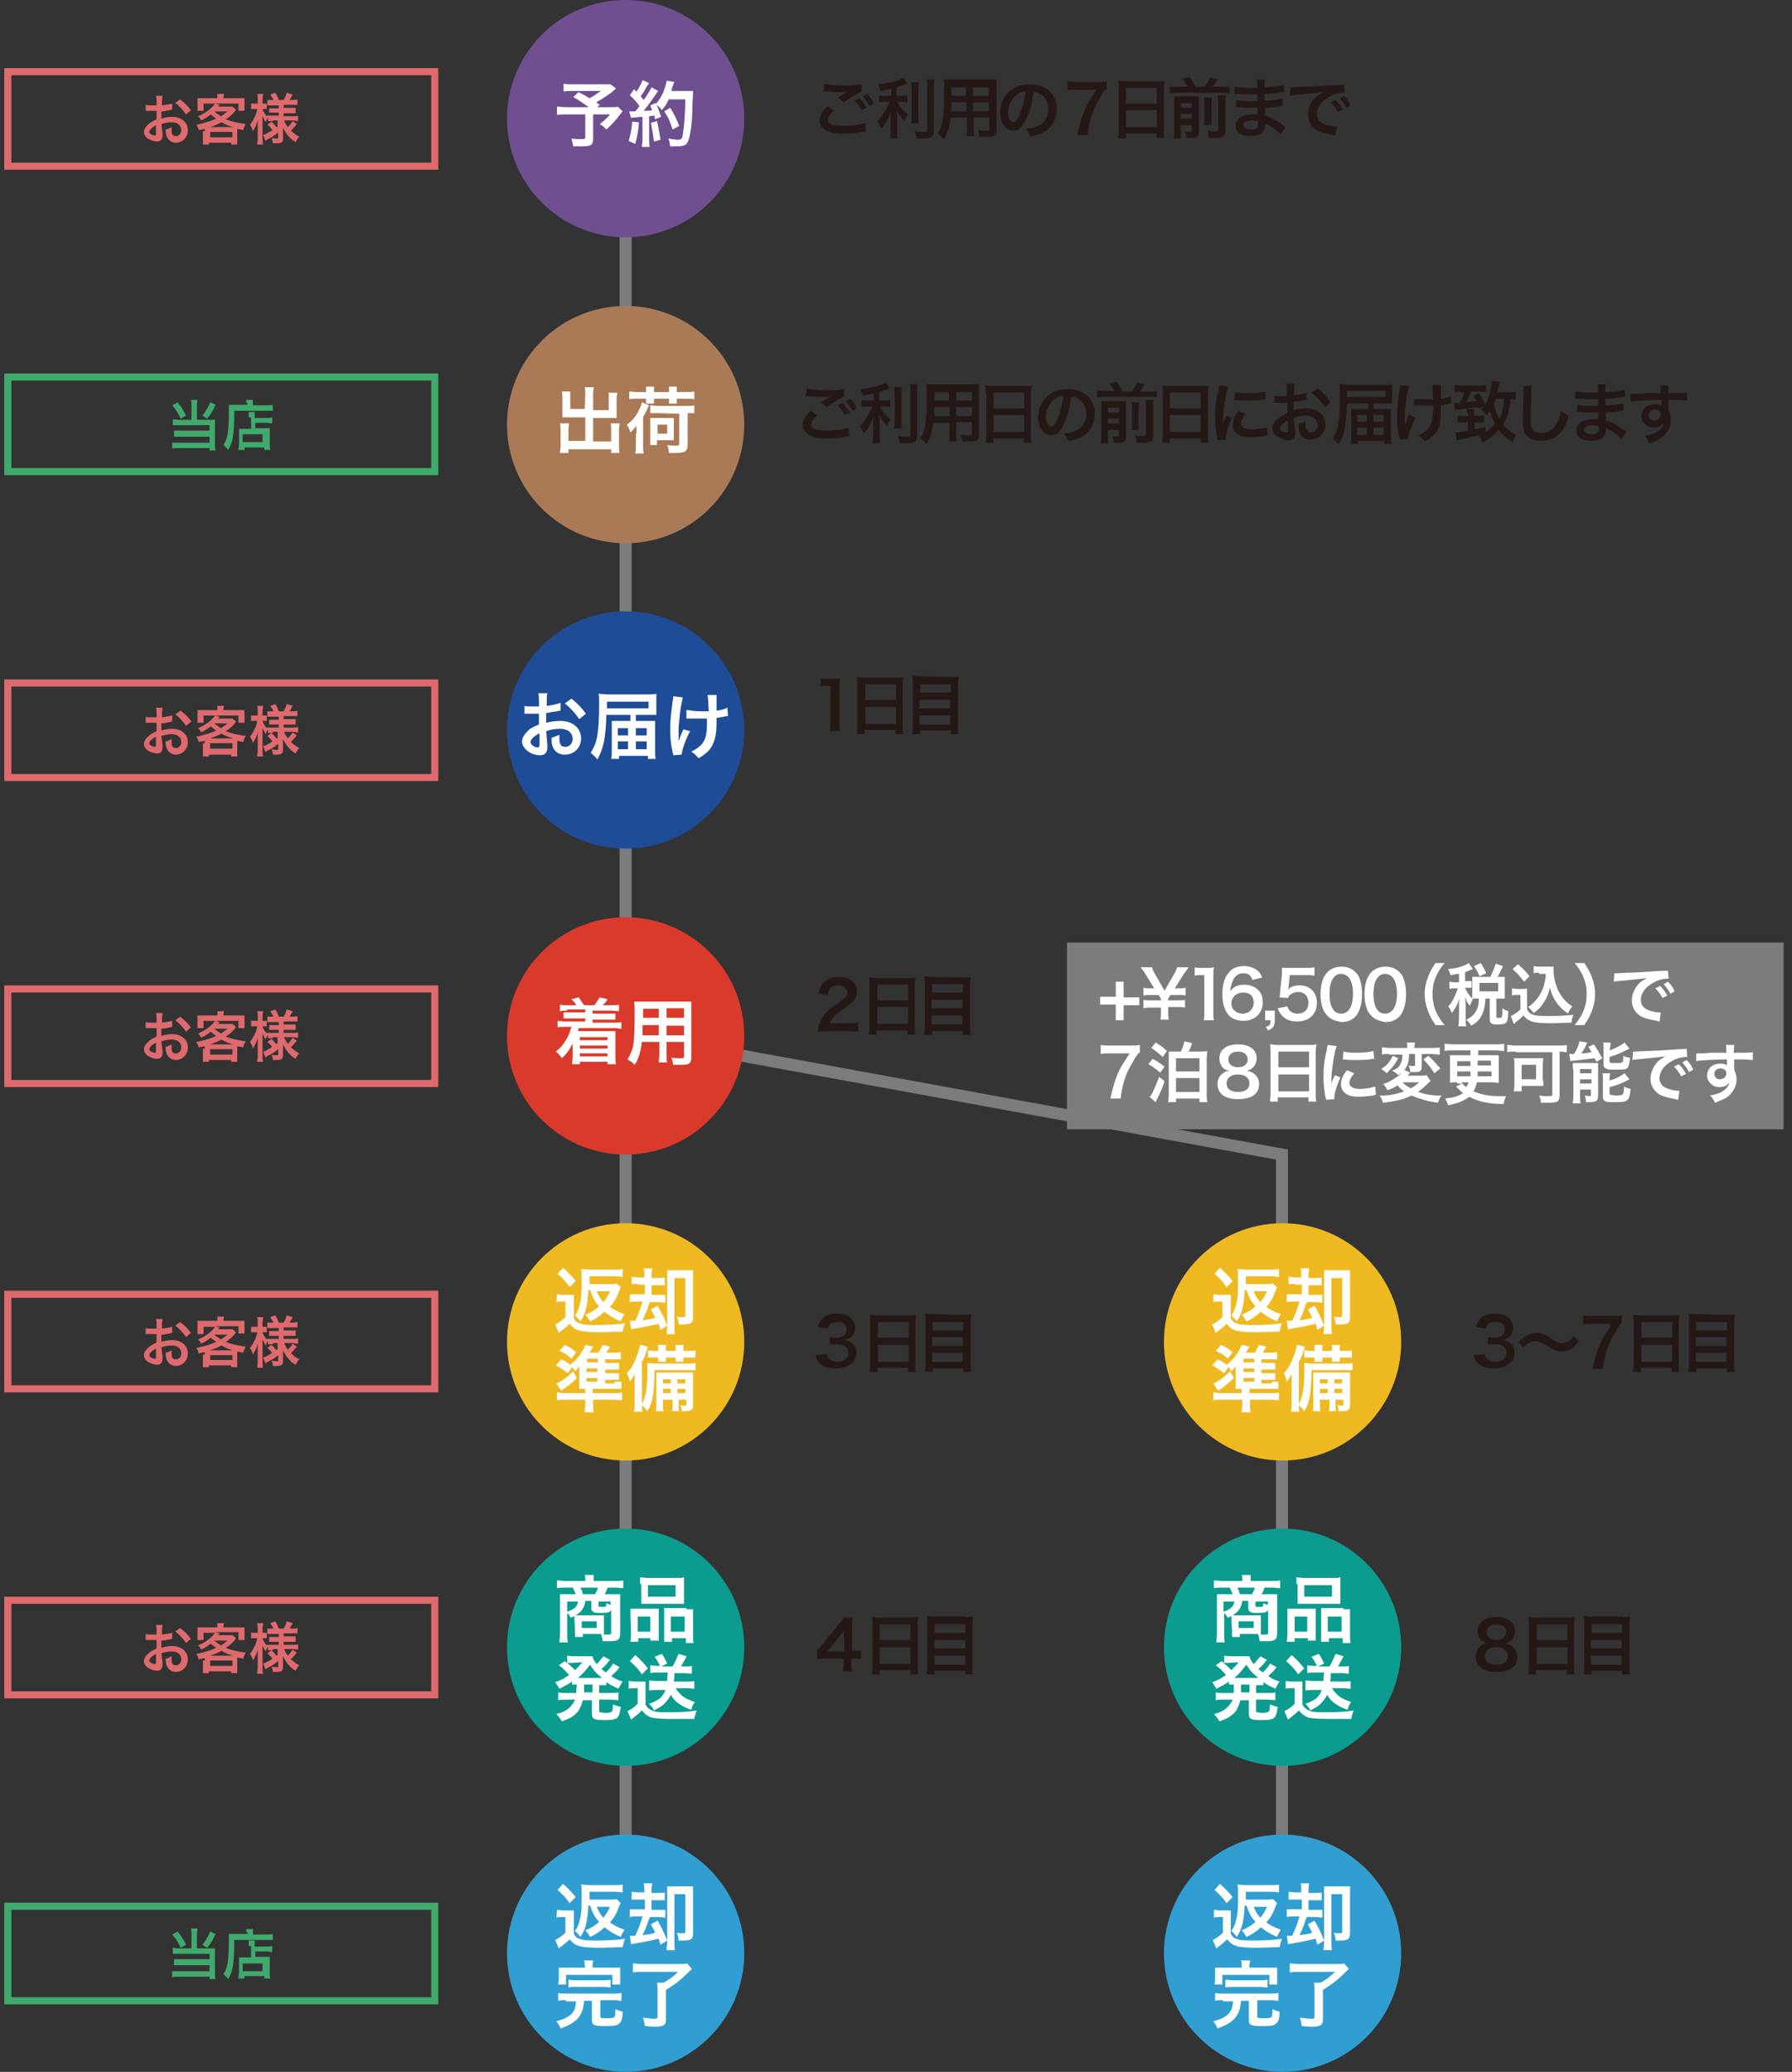 <?xml version="1.0" encoding="utf-8"?>
<!-- Generator: Adobe Illustrator 23.1.1, SVG Export Plug-In . SVG Version: 6.00 Build 0)  -->
<svg version="1.1" id="レイヤー_1" xmlns="http://www.w3.org/2000/svg" xmlns:xlink="http://www.w3.org/1999/xlink" x="0px"
	 y="0px" viewBox="0 0 297.6 344" style="enable-background:new 0 0 297.6 344;" xml:space="preserve">
<rect x="0" y="0" width="297.6" height="344" fill="#333333" stroke="none"/>
<style type="text/css">
	.st0{fill:none;stroke:#7B7C7D;stroke-width:2;stroke-miterlimit:10;}
	.st1{fill:none;stroke:#DE6A6E;stroke-width:1.176;stroke-miterlimit:10;}
	.st2{fill:#DE6A6E;}
	.st3{fill:none;stroke:#40AA6C;stroke-width:1.176;stroke-miterlimit:10;}
	.st4{fill:#40AA6C;}
	.st5{fill:#6F4F90;}
	.st6{fill:#FFFFFF;}
	.st7{fill:#AA7A57;}
	.st8{fill:#1F4C96;}
	.st9{fill:#DA3A2B;}
	.st10{fill:#EFB922;}
	.st11{fill:#0B9C8F;}
	.st12{fill:#319ED1;}
	.st13{fill:#231815;}
	.st14{fill:#7B7C7D;}
</style>
<line class="st0" x1="103.9" y1="12.1" x2="103.9" y2="324.3"/>
<polyline class="st0" points="212.9,324.3 212.9,191.7 105.3,172 "/>
<rect x="1.3" y="11.9" class="st1" width="70.9" height="15.7"/>
<g>
	<path class="st2" d="M27,22.2c0,0.4,0,0.6-0.1,0.8c-0.1,0.3-0.4,0.5-0.8,0.5c-0.6,0-1.3-0.3-1.7-0.6c-0.3-0.3-0.5-0.6-0.5-1
		s0.3-0.9,0.8-1.3c0.3-0.3,0.7-0.5,1.3-0.8v-1.4c-0.1,0-0.1,0-0.4,0c-0.1,0-0.3,0-0.5,0c-0.1,0-0.4,0-0.5,0s-0.2,0-0.2,0
		s-0.1,0-0.2,0v-1c0.3,0.1,0.6,0.1,1.1,0.1c0.1,0,0.2,0,0.3,0c0.2,0,0.3,0,0.4,0v-0.6c0-0.5,0-0.7-0.1-1H27c0,0.3-0.1,0.5-0.1,1v0.6
		c0.7-0.1,1.3-0.2,1.7-0.3v1c-0.2,0-0.3,0.1-1,0.2c-0.3,0.1-0.5,0.1-0.8,0.1v1.2c0.6-0.2,1.2-0.3,1.8-0.3c1.5,0,2.6,0.9,2.6,2.2
		c0,1.2-0.9,2.1-2,2.1c-0.7,0-1.2-0.4-1.5-1c-0.1-0.3-0.2-0.6-0.2-1.2c0.5-0.1,0.6-0.2,1-0.4c0,0.2,0,0.3,0,0.4c0,0.4,0,0.6,0.1,0.8
		c0.1,0.2,0.3,0.3,0.6,0.3c0.5,0,0.9-0.4,0.9-1c0-0.8-0.6-1.3-1.6-1.3c-0.5,0-1.1,0.1-1.7,0.3L27,22.2z M25.9,20.8
		c-0.7,0.4-1.1,0.8-1.1,1.1c0,0.2,0.1,0.3,0.3,0.4c0.2,0.1,0.4,0.2,0.6,0.2s0.2-0.1,0.2-0.4V20.8z M30.9,19
		c-0.5-0.7-1.1-1.4-1.8-1.9l0.8-0.6c0.8,0.6,1.3,1.1,1.8,1.8L30.9,19z"/>
	<path class="st2" d="M34,21.8c0-0.2,0-0.3,0-0.4c-0.4,0.1-0.5,0.1-1,0.2c-0.1-0.4-0.2-0.6-0.4-0.9c0.7-0.1,1.3-0.3,2-0.5
		c0.4-0.1,0.8-0.3,1.3-0.5c-0.4-0.3-0.6-0.4-0.9-0.7c-0.5,0.4-0.8,0.6-1.6,1c-0.1-0.3-0.3-0.5-0.5-0.7c0.9-0.4,1.6-0.8,2.3-1.5
		c0.2-0.2,0.4-0.4,0.5-0.6h-1.9v1.2h-1c0-0.2,0-0.4,0-0.7V17c0-0.3,0-0.5,0-0.7c0.3,0,0.6,0,1,0h2.3v-0.1c0-0.3,0-0.3,0-0.6h1.1
		c0,0.1-0.1,0.4-0.1,0.6v0.1h2.4c0.5,0,0.7,0,1.1,0c0,0.2,0,0.4,0,0.7v0.7c0,0.3,0,0.5,0,0.7h-1v-1.2h-3.9l0.8,0.2
		c0,0-0.1,0.1-0.3,0.3h1.7c0.3,0,0.5,0,0.7,0l0.6,0.5c-0.1,0.1-0.1,0.1-0.2,0.3c-0.5,0.6-1,1-1.5,1.3c0.9,0.4,2,0.6,3.3,0.8
		c-0.2,0.4-0.3,0.5-0.4,1c-0.4-0.1-0.6-0.1-1-0.2c0,0.2,0,0.3,0,0.5v1.3c0,0.4,0,0.6,0,0.8h-1v-0.3h-3.7V24h-1c0-0.3,0-0.5,0-0.8
		v-1.4H34z M38.7,21.1c-0.7-0.2-1.3-0.4-1.9-0.8c-0.6,0.3-1,0.5-1.9,0.8H38.7z M34.9,22.8h3.7v-0.9h-3.7V22.8z M35.6,18.5
		c0.4,0.4,0.7,0.5,1.1,0.8c0.4-0.3,0.6-0.4,1.1-0.8H35.6L35.6,18.5z"/>
	<path class="st2" d="M45.3,20.1c-0.3,0-0.6,0-0.8,0v-0.6c-0.2,0.3-0.2,0.3-0.4,0.8c-0.2-0.4-0.3-0.6-0.5-1c0,0.5,0,1,0,1.3v2.3
		c0,0.5,0,0.8,0.1,1.1h-1c0-0.3,0.1-0.6,0.1-1.1V21c0-0.7,0-1.1,0.1-1.3c-0.2,0.9-0.5,1.4-0.9,2.1c-0.1-0.5-0.3-0.8-0.5-1.1
		c0.4-0.4,0.6-0.9,0.9-1.5c0.2-0.5,0.3-0.7,0.3-1.1h-0.4c-0.3,0-0.4,0-0.6,0v-0.9c0.2,0,0.3,0,0.6,0h0.5v-0.7c0-0.5,0-0.7-0.1-0.9h1
		c0,0.3-0.1,0.5-0.1,0.9v0.7h0.2c0.2,0,0.4,0,0.5,0v0.9c-0.2,0-0.3,0-0.5,0h-0.2c0.1,0.4,0.4,0.9,0.7,1.2v-0.1c0.3,0,0.5,0,0.9,0
		h1.1v-0.5h-0.8c-0.5,0-0.6,0-0.8,0V18c0.3,0,0.4,0,0.8,0h0.8v-0.5h-1c-0.4,0-0.6,0-0.9,0v-0.9c0.3,0,0.5,0,0.9,0h0.1
		c-0.1-0.3-0.3-0.5-0.5-0.9l0.8-0.3c0.3,0.4,0.4,0.7,0.6,1.2h0.8c0.3-0.5,0.4-0.7,0.5-1.2l1,0.3c-0.2,0.4-0.4,0.7-0.5,0.9h0.4
		c0.4,0,0.6,0,0.9-0.1v0.9c-0.3,0-0.5,0-0.9,0h-1.4v0.5h1.1c0.5,0,0.6,0,0.9,0v0.9c-0.3,0-0.4,0-0.9,0h-1.1v0.5h1.5
		c0.4,0,0.7,0,0.9-0.1v0.9c-0.3,0-0.6-0.1-0.9-0.1h-1.4c0.1,0.4,0.3,0.6,0.6,1.1c0.3-0.3,0.5-0.5,0.8-1l0.7,0.5
		c-0.4,0.5-0.6,0.7-1,1.1c0.5,0.4,0.8,0.7,1.4,1c-0.3,0.3-0.4,0.5-0.6,0.9c-0.5-0.3-0.8-0.5-1.1-0.9c-0.4-0.4-0.7-0.9-1-1.5
		c0,0.4,0,0.5,0,0.6v1.3c0,0.5-0.3,0.7-1.1,0.7c-0.1,0-0.4,0-0.6,0c0-0.4-0.1-0.6-0.2-0.9C45.4,23,45.6,23,46,23
		c0.2,0,0.2,0,0.2-0.2V22c-0.6,0.5-0.9,0.7-1.7,1.1c-0.1,0-0.3,0.2-0.4,0.3l-0.4-1c0.3-0.1,0.4-0.1,0.7-0.3c0.6-0.3,0.7-0.4,1.7-1.1
		v-1h-0.8V20.1z M45.1,20.2c0.4,0.4,0.6,0.6,0.9,1l-0.7,0.5c-0.3-0.4-0.4-0.6-0.9-1L45.1,20.2z"/>
</g>
<rect x="1.3" y="62.6" class="st3" width="70.9" height="15.7"/>
<g>
	<path class="st4" d="M31.8,67.3c0-0.4,0-0.6-0.1-0.9h1.1c0,0.2-0.1,0.5-0.1,0.9v2.4H35c0.3,0,0.5,0,0.7,0c0,0.2,0,0.4,0,0.8v3.3
		c0,0.4,0,0.7,0.1,1h-1v-0.4h-5.2c-0.4,0-0.7,0-1,0.1v-1c0.3,0,0.5,0,0.9,0h5.3v-1h-5c-0.4,0-0.6,0-0.9,0v-1c0.2,0,0.4,0,0.9,0h5
		v-0.9h-5.2c-0.4,0-0.7,0-0.9,0v-1c0.3,0,0.5,0.1,0.9,0.1h2.2V67.3z M29.5,66.8c0.7,0.9,1,1.4,1.4,2.2L30,69.5
		c-0.4-0.9-0.8-1.5-1.4-2.2L29.5,66.8z M35.8,67.2c-0.5,1.1-0.8,1.6-1.4,2.3L33.6,69c0.6-0.7,0.9-1.3,1.3-2.2L35.8,67.2z"/>
	<path class="st4" d="M40.9,66.9c0-0.2,0-0.4,0-0.5H42c0,0.1,0,0.3,0,0.6v0.3h2.2c0.5,0,0.9,0,1.1-0.1v1c-0.3,0-0.7,0-1.1,0h-5.3
		c0,3.8-0.2,5.2-1,6.5c-0.3-0.3-0.4-0.5-0.8-0.8c0.4-0.6,0.5-1,0.7-1.8c0.1-0.8,0.2-1.7,0.2-3.5c0-0.8,0-1.1,0-1.4
		c0.3,0,0.7,0,1.1,0h2v-0.3H40.9z M41.3,69.3c0-0.5,0-0.7,0-0.9h1c0,0.2,0,0.4,0,0.9v0.1h1.9c0.5,0,0.7,0,1-0.1v1
		c-0.3,0-0.6-0.1-0.9-0.1h-1.9v0.9H44c0.4,0,0.6,0,0.8,0c0,0.3,0,0.5,0,0.9v1.5c0,0.6,0,0.9,0.1,1.2h-1v-0.4h-3.3v0.4h-1
		c0-0.3,0.1-0.6,0.1-1.1V72c0-0.3,0-0.6,0-0.8c0.2,0,0.4,0,0.8,0h1.2v-1.9H41.3z M40.3,73.4h3.3v-1.3h-3.3V73.4z"/>
</g>
<rect x="1.3" y="113.4" class="st1" width="70.9" height="15.7"/>
<g>
	<path class="st2" d="M27,123.8c0,0.4,0,0.6-0.1,0.8c-0.1,0.3-0.4,0.5-0.8,0.5c-0.6,0-1.3-0.3-1.7-0.6c-0.3-0.3-0.5-0.6-0.5-1
		s0.3-0.9,0.8-1.3c0.3-0.3,0.7-0.5,1.3-0.8V120c-0.1,0-0.1,0-0.4,0c-0.1,0-0.3,0-0.5,0c-0.1,0-0.4,0-0.5,0s-0.2,0-0.2,0
		s-0.1,0-0.2,0v-1c0.3,0.1,0.6,0.1,1.1,0.1c0.1,0,0.2,0,0.3,0c0.2,0,0.3,0,0.4,0v-0.6c0-0.5,0-0.7-0.1-1H27c0,0.3-0.1,0.5-0.1,1v0.6
		c0.7-0.1,1.3-0.2,1.7-0.3v1c-0.2,0-0.3,0.1-1,0.2c-0.3,0.1-0.5,0.1-0.8,0.1v1.2c0.6-0.2,1.2-0.3,1.8-0.3c1.5,0,2.6,0.9,2.6,2.2
		c0,1.2-0.9,2.1-2,2.1c-0.7,0-1.2-0.4-1.5-1c-0.1-0.3-0.2-0.6-0.2-1.2c0.5-0.1,0.6-0.2,1-0.4c0,0.2,0,0.3,0,0.4c0,0.4,0,0.6,0.1,0.8
		c0.1,0.2,0.3,0.3,0.6,0.3c0.5,0,0.9-0.4,0.9-1c0-0.8-0.6-1.3-1.6-1.3c-0.5,0-1.1,0.1-1.7,0.3L27,123.8z M25.9,122.3
		c-0.7,0.4-1.1,0.8-1.1,1.1c0,0.2,0.1,0.3,0.3,0.4c0.2,0.1,0.4,0.2,0.6,0.2s0.2-0.1,0.2-0.4V122.3z M30.9,120.5
		c-0.5-0.7-1.1-1.4-1.8-1.9L30,118c0.8,0.6,1.3,1.1,1.8,1.8L30.9,120.5z"/>
	<path class="st2" d="M34,123.4c0-0.2,0-0.3,0-0.4c-0.4,0.1-0.5,0.1-1,0.2c-0.1-0.4-0.2-0.6-0.4-0.9c0.7-0.1,1.3-0.3,2-0.5
		c0.4-0.1,0.8-0.3,1.3-0.5c-0.4-0.3-0.6-0.4-0.9-0.7c-0.5,0.4-0.8,0.6-1.6,1c-0.1-0.3-0.3-0.5-0.5-0.7c0.9-0.4,1.6-0.8,2.3-1.5
		c0.2-0.2,0.4-0.4,0.5-0.6h-1.9v1.2h-1c0-0.2,0-0.4,0-0.7v-0.7c0-0.3,0-0.5,0-0.7c0.3,0,0.6,0,1,0h2.3v-0.1c0-0.3,0-0.3,0-0.6h1.1
		c0,0.1-0.1,0.4-0.1,0.6v0.1h2.4c0.5,0,0.7,0,1.1,0c0,0.2,0,0.4,0,0.7v0.7c0,0.3,0,0.5,0,0.7h-1v-1.2h-3.9l0.8,0.2
		c0,0-0.1,0.1-0.3,0.3h1.7c0.3,0,0.5,0,0.7,0l0.6,0.5c-0.1,0.1-0.1,0.1-0.2,0.3c-0.5,0.6-1,1-1.5,1.3c0.9,0.4,2,0.6,3.3,0.8
		c-0.2,0.4-0.3,0.5-0.4,1c-0.4-0.1-0.6-0.1-1-0.2c0,0.2,0,0.3,0,0.5v1.3c0,0.4,0,0.6,0,0.8h-1v-0.3h-3.7v0.3h-1c0-0.3,0-0.5,0-0.8
		v-1.4H34z M38.7,122.6c-0.7-0.2-1.3-0.4-1.9-0.8c-0.6,0.3-1,0.5-1.9,0.8H38.7z M34.9,124.3h3.7v-0.9h-3.7V124.3z M35.6,120.1
		c0.4,0.4,0.7,0.5,1.1,0.8c0.4-0.3,0.6-0.4,1.1-0.8H35.6L35.6,120.1z"/>
	<path class="st2" d="M45.3,121.7c-0.3,0-0.6,0-0.8,0v-0.6c-0.2,0.3-0.2,0.3-0.4,0.8c-0.2-0.4-0.3-0.6-0.5-1c0,0.5,0,1,0,1.3v2.3
		c0,0.5,0,0.8,0.1,1.1h-1c0-0.3,0.1-0.6,0.1-1.1v-1.9c0-0.7,0-1.1,0.1-1.3c-0.2,0.9-0.5,1.4-0.9,2.1c-0.1-0.5-0.3-0.8-0.5-1.1
		c0.4-0.4,0.6-0.9,0.9-1.5c0.2-0.5,0.3-0.7,0.3-1.1h-0.4c-0.3,0-0.4,0-0.6,0v-0.9c0.2,0,0.3,0,0.6,0h0.5v-0.7c0-0.5,0-0.7-0.1-0.9h1
		c0,0.3-0.1,0.5-0.1,0.9v0.7h0.2c0.2,0,0.4,0,0.5,0v0.9c-0.2,0-0.3,0-0.5,0h-0.2c0.1,0.4,0.4,0.9,0.7,1.2v-0.1c0.3,0,0.5,0,0.9,0
		h1.1v-0.5h-0.8c-0.5,0-0.6,0-0.8,0v-0.8c0.3,0,0.4,0,0.8,0h0.8V119h-1c-0.4,0-0.6,0-0.9,0v-0.9c0.3,0,0.5,0,0.9,0h0.1
		c-0.1-0.3-0.3-0.5-0.5-0.9l0.8-0.3c0.3,0.4,0.4,0.7,0.6,1.2h0.8c0.3-0.5,0.4-0.7,0.5-1.2l1,0.3c-0.2,0.4-0.4,0.7-0.5,0.9h0.4
		c0.4,0,0.6,0,0.9-0.1v0.9c-0.3,0-0.5,0-0.9,0h-1.4v0.5h1.1c0.5,0,0.6,0,0.9,0v0.9c-0.3,0-0.4,0-0.9,0h-1.1v0.5h1.5
		c0.4,0,0.7,0,0.9-0.1v0.9c-0.3,0-0.6-0.1-0.9-0.1h-1.4c0.1,0.4,0.3,0.6,0.6,1.1c0.3-0.3,0.5-0.5,0.8-1l0.7,0.5
		c-0.4,0.5-0.6,0.7-1,1.1c0.5,0.4,0.8,0.7,1.4,1c-0.3,0.3-0.4,0.5-0.6,0.9c-0.5-0.3-0.8-0.5-1.1-0.9c-0.4-0.4-0.7-0.9-1-1.5
		c0,0.4,0,0.5,0,0.6v1.3c0,0.5-0.3,0.7-1.1,0.7c-0.1,0-0.4,0-0.6,0c0-0.4-0.1-0.6-0.2-0.9c0.3,0.1,0.5,0.1,0.9,0.1
		c0.2,0,0.2,0,0.2-0.2v-0.8c-0.6,0.5-0.9,0.7-1.7,1.1c-0.1,0-0.3,0.2-0.4,0.3l-0.4-1c0.3-0.1,0.4-0.1,0.7-0.3
		c0.6-0.3,0.7-0.4,1.7-1.1v-1h-0.8V121.7z M45.1,121.7c0.4,0.4,0.6,0.6,0.9,1l-0.7,0.5c-0.3-0.4-0.4-0.6-0.9-1L45.1,121.7z"/>
</g>
<rect x="1.3" y="164.2" class="st1" width="70.9" height="15.7"/>
<g>
	<path class="st2" d="M27,174.5c0,0.4,0,0.6-0.1,0.8c-0.1,0.3-0.4,0.5-0.8,0.5c-0.6,0-1.3-0.3-1.7-0.6c-0.3-0.3-0.5-0.6-0.5-1
		s0.3-0.9,0.8-1.3c0.3-0.3,0.7-0.5,1.3-0.8v-1.4c-0.1,0-0.1,0-0.4,0c-0.1,0-0.3,0-0.5,0c-0.1,0-0.4,0-0.5,0s-0.2,0-0.2,0
		s-0.1,0-0.2,0v-1c0.3,0.1,0.6,0.1,1.1,0.1c0.1,0,0.2,0,0.3,0c0.2,0,0.3,0,0.4,0v-0.6c0-0.5,0-0.7-0.1-1H27c0,0.3-0.1,0.5-0.1,1v0.6
		c0.7-0.1,1.3-0.2,1.7-0.3v1c-0.2,0-0.3,0.1-1,0.2c-0.3,0.1-0.5,0.1-0.8,0.1v1.2c0.6-0.2,1.2-0.3,1.8-0.3c1.5,0,2.6,0.9,2.6,2.2
		c0,1.2-0.9,2.1-2,2.1c-0.7,0-1.2-0.4-1.5-1c-0.1-0.3-0.2-0.6-0.2-1.2c0.5-0.1,0.6-0.2,1-0.4c0,0.2,0,0.3,0,0.4c0,0.4,0,0.6,0.1,0.8
		s0.3,0.3,0.6,0.3c0.5,0,0.9-0.4,0.9-1c0-0.8-0.6-1.3-1.6-1.3c-0.5,0-1.1,0.1-1.7,0.3L27,174.5z M25.9,173.1
		c-0.7,0.4-1.1,0.8-1.1,1.1c0,0.2,0.1,0.3,0.3,0.4c0.2,0.1,0.4,0.2,0.6,0.2s0.2-0.1,0.2-0.4V173.1z M30.9,171.3
		c-0.5-0.7-1.1-1.4-1.8-1.9l0.8-0.6c0.8,0.6,1.3,1.1,1.8,1.8L30.9,171.3z"/>
	<path class="st2" d="M34,174.1c0-0.2,0-0.3,0-0.4c-0.4,0.1-0.5,0.1-1,0.2c-0.1-0.4-0.2-0.6-0.4-0.9c0.7-0.1,1.3-0.3,2-0.5
		c0.4-0.1,0.8-0.3,1.3-0.5c-0.4-0.3-0.6-0.4-0.9-0.7c-0.5,0.4-0.8,0.6-1.6,1c-0.1-0.3-0.3-0.5-0.5-0.7c0.9-0.4,1.6-0.8,2.3-1.5
		c0.2-0.2,0.4-0.4,0.5-0.6h-1.9v1.2h-1c0-0.2,0-0.4,0-0.7v-0.7c0-0.3,0-0.5,0-0.7c0.3,0,0.6,0,1,0h2.3v-0.1c0-0.3,0-0.3,0-0.6h1.1
		c0,0.1-0.1,0.4-0.1,0.6v0.1h2.4c0.5,0,0.7,0,1.1,0c0,0.2,0,0.4,0,0.7v0.7c0,0.3,0,0.5,0,0.7h-1v-1.2h-3.9l0.8,0.2
		c0,0-0.1,0.1-0.3,0.3h1.7c0.3,0,0.5,0,0.7,0l0.6,0.5c-0.1,0.1-0.1,0.1-0.2,0.3c-0.5,0.6-1,1-1.5,1.3c0.9,0.4,2,0.6,3.3,0.8
		c-0.2,0.4-0.3,0.5-0.4,1c-0.4-0.1-0.6-0.1-1-0.2c0,0.2,0,0.3,0,0.5v1.3c0,0.4,0,0.6,0,0.8h-1V176h-3.7v0.3h-1c0-0.3,0-0.5,0-0.8
		v-1.4H34z M38.7,173.4c-0.7-0.2-1.3-0.4-1.9-0.8c-0.6,0.3-1,0.5-1.9,0.8H38.7z M34.9,175.1h3.7v-0.9h-3.7V175.1z M35.6,170.8
		c0.4,0.4,0.7,0.5,1.1,0.8c0.4-0.3,0.6-0.4,1.1-0.8H35.6L35.6,170.8z"/>
	<path class="st2" d="M45.3,172.4c-0.3,0-0.6,0-0.8,0v-0.6c-0.2,0.3-0.2,0.3-0.4,0.8c-0.2-0.4-0.3-0.6-0.5-1c0,0.5,0,1,0,1.3v2.3
		c0,0.5,0,0.8,0.1,1.1h-1c0-0.3,0.1-0.6,0.1-1.1v-1.9c0-0.7,0-1.1,0.1-1.3c-0.2,0.9-0.5,1.4-0.9,2.1c-0.1-0.5-0.3-0.8-0.5-1.1
		c0.4-0.4,0.6-0.9,0.9-1.5c0.2-0.5,0.3-0.7,0.3-1.1h-0.4c-0.3,0-0.4,0-0.6,0v-0.9c0.2,0,0.3,0,0.6,0h0.5v-0.7c0-0.5,0-0.7-0.1-0.9h1
		c0,0.3-0.1,0.5-0.1,0.9v0.7h0.2c0.2,0,0.4,0,0.5,0v0.9c-0.2,0-0.3,0-0.5,0h-0.2c0.1,0.4,0.4,0.9,0.7,1.2v-0.1c0.3,0,0.5,0,0.9,0
		h1.1V171h-0.8c-0.5,0-0.6,0-0.8,0v-0.8c0.3,0,0.4,0,0.8,0h0.8v-0.5h-1c-0.4,0-0.6,0-0.9,0v-0.9c0.3,0,0.5,0,0.9,0h0.1
		c-0.1-0.3-0.3-0.5-0.5-0.9l0.8-0.3c0.3,0.4,0.4,0.7,0.6,1.2h0.8c0.3-0.5,0.4-0.7,0.5-1.2l1,0.3c-0.2,0.4-0.4,0.7-0.5,0.9h0.4
		c0.4,0,0.6,0,0.9-0.1v0.9c-0.3,0-0.5,0-0.9,0h-1.4v0.5h1.1c0.5,0,0.6,0,0.9,0v0.9c-0.3,0-0.4,0-0.9,0h-1.1v0.5h1.5
		c0.4,0,0.7,0,0.9-0.1v0.9c-0.3,0-0.6-0.1-0.9-0.1h-1.4c0.1,0.4,0.3,0.6,0.6,1.1c0.3-0.3,0.5-0.5,0.8-1l0.7,0.5
		c-0.4,0.5-0.6,0.7-1,1.1c0.5,0.4,0.8,0.7,1.4,1c-0.3,0.3-0.4,0.5-0.6,0.9c-0.5-0.3-0.8-0.5-1.1-0.9c-0.4-0.4-0.7-0.9-1-1.5
		c0,0.4,0,0.5,0,0.6v1.3c0,0.5-0.3,0.7-1.1,0.7c-0.1,0-0.4,0-0.6,0c0-0.4-0.1-0.6-0.2-0.9c0.3,0.1,0.5,0.1,0.9,0.1
		c0.2,0,0.2,0,0.2-0.2v-0.8c-0.6,0.5-0.9,0.7-1.7,1.1c-0.1,0-0.3,0.2-0.4,0.3l-0.4-1c0.3-0.1,0.4-0.1,0.7-0.3
		c0.6-0.3,0.7-0.4,1.7-1.1v-1h-0.8V172.4z M45.1,172.5c0.4,0.4,0.6,0.6,0.9,1l-0.7,0.5c-0.3-0.4-0.4-0.6-0.9-1L45.1,172.5z"/>
</g>
<rect x="1.3" y="214.9" class="st1" width="70.9" height="15.7"/>
<g>
	<path class="st2" d="M27,225.3c0,0.4,0,0.6-0.1,0.8c-0.1,0.3-0.4,0.5-0.8,0.5c-0.6,0-1.3-0.3-1.7-0.6c-0.3-0.3-0.5-0.6-0.5-1
		s0.3-0.9,0.8-1.3c0.3-0.3,0.7-0.5,1.3-0.8v-1.4c-0.1,0-0.1,0-0.4,0c-0.1,0-0.3,0-0.5,0c-0.1,0-0.4,0-0.5,0s-0.2,0-0.2,0
		s-0.1,0-0.2,0v-1c0.3,0.1,0.6,0.1,1.1,0.1c0.1,0,0.2,0,0.3,0c0.2,0,0.3,0,0.4,0V220c0-0.5,0-0.7-0.1-1H27c0,0.3-0.1,0.5-0.1,1v0.6
		c0.7-0.1,1.3-0.2,1.7-0.3v1c-0.2,0-0.3,0.1-1,0.2c-0.3,0.1-0.5,0.1-0.8,0.1v1.2c0.6-0.2,1.2-0.3,1.8-0.3c1.5,0,2.6,0.9,2.6,2.2
		c0,1.2-0.9,2.1-2,2.1c-0.7,0-1.2-0.4-1.5-1c-0.1-0.3-0.2-0.6-0.2-1.2c0.5-0.1,0.6-0.2,1-0.4c0,0.2,0,0.3,0,0.4c0,0.4,0,0.6,0.1,0.8
		s0.3,0.3,0.6,0.3c0.5,0,0.9-0.4,0.9-1c0-0.8-0.6-1.3-1.6-1.3c-0.5,0-1.1,0.1-1.7,0.3L27,225.3z M25.9,223.9
		c-0.7,0.4-1.1,0.8-1.1,1.1c0,0.2,0.1,0.3,0.3,0.4c0.2,0.1,0.4,0.2,0.6,0.2s0.2-0.1,0.2-0.4V223.9z M30.9,222
		c-0.5-0.7-1.1-1.4-1.8-1.9l0.8-0.6c0.8,0.6,1.3,1.1,1.8,1.8L30.9,222z"/>
	<path class="st2" d="M34,224.9c0-0.2,0-0.3,0-0.4c-0.4,0.1-0.5,0.1-1,0.2c-0.1-0.4-0.2-0.6-0.4-0.9c0.7-0.1,1.3-0.3,2-0.5
		c0.4-0.1,0.8-0.3,1.3-0.5c-0.4-0.3-0.6-0.4-0.9-0.7c-0.5,0.4-0.8,0.6-1.6,1c-0.1-0.3-0.3-0.5-0.5-0.7c0.9-0.4,1.6-0.8,2.3-1.5
		c0.2-0.2,0.4-0.4,0.5-0.6h-1.9v1.2h-1c0-0.2,0-0.4,0-0.7V220c0-0.3,0-0.5,0-0.7c0.3,0,0.6,0,1,0h2.3v-0.1c0-0.3,0-0.3,0-0.6h1.1
		c0,0.1-0.1,0.4-0.1,0.6v0.1h2.4c0.5,0,0.7,0,1.1,0c0,0.2,0,0.4,0,0.7v0.7c0,0.3,0,0.5,0,0.7h-1v-1.2h-3.9l0.8,0.2
		c0,0-0.1,0.1-0.3,0.3h1.7c0.3,0,0.5,0,0.7,0l0.6,0.5c-0.1,0.1-0.1,0.1-0.2,0.3c-0.5,0.6-1,1-1.5,1.3c0.9,0.4,2,0.6,3.3,0.8
		c-0.2,0.4-0.3,0.5-0.4,1c-0.4-0.1-0.6-0.1-1-0.2c0,0.2,0,0.3,0,0.5v1.3c0,0.4,0,0.6,0,0.8h-1v-0.3h-3.7v0.3h-1c0-0.3,0-0.5,0-0.8
		v-1.3H34z M38.7,224.2c-0.7-0.2-1.3-0.4-1.9-0.8c-0.6,0.3-1,0.5-1.9,0.8H38.7z M34.9,225.8h3.7V225h-3.7V225.8z M35.6,221.6
		c0.4,0.4,0.7,0.5,1.1,0.8c0.4-0.3,0.6-0.4,1.1-0.8H35.6L35.6,221.6z"/>
	<path class="st2" d="M45.3,223.2c-0.3,0-0.6,0-0.8,0v-0.6c-0.2,0.3-0.2,0.3-0.4,0.8c-0.2-0.4-0.3-0.6-0.5-1c0,0.5,0,1,0,1.3v2.3
		c0,0.5,0,0.8,0.1,1.1h-1c0-0.3,0.1-0.6,0.1-1.1v-1.9c0-0.7,0-1.1,0.1-1.3c-0.2,0.9-0.5,1.4-0.9,2.1c-0.1-0.5-0.3-0.8-0.5-1.1
		c0.4-0.4,0.6-0.9,0.9-1.5c0.2-0.5,0.3-0.7,0.3-1.1h-0.4c-0.3,0-0.4,0-0.6,0v-0.9c0.2,0,0.3,0,0.6,0h0.5v-0.7c0-0.5,0-0.7-0.1-0.9h1
		c0,0.3-0.1,0.5-0.1,0.9v0.7h0.2c0.2,0,0.4,0,0.5,0v0.9c-0.2,0-0.3,0-0.5,0h-0.2c0.1,0.4,0.4,0.9,0.7,1.2v-0.1c0.3,0,0.5,0,0.9,0
		h1.1v-0.5h-0.8c-0.5,0-0.6,0-0.8,0V221c0.3,0,0.4,0,0.8,0h0.8v-0.5h-1c-0.4,0-0.6,0-0.9,0v-0.9c0.3,0,0.5,0,0.9,0h0.1
		c-0.1-0.3-0.3-0.5-0.5-0.9l0.8-0.3c0.3,0.4,0.4,0.7,0.6,1.2h0.8c0.3-0.5,0.4-0.7,0.5-1.2l1,0.3c-0.2,0.4-0.4,0.7-0.5,0.9h0.4
		c0.4,0,0.6,0,0.9-0.1v0.9c-0.3,0-0.5,0-0.9,0h-1.4v0.5h1.1c0.5,0,0.6,0,0.9,0v0.9c-0.3,0-0.4,0-0.9,0h-1.1v0.5h1.5
		c0.4,0,0.7,0,0.9-0.1v0.9c-0.3,0-0.6-0.1-0.9-0.1h-1.4c0.1,0.4,0.3,0.6,0.6,1.1c0.3-0.3,0.5-0.5,0.8-1l0.7,0.5
		c-0.4,0.5-0.6,0.7-1,1.1c0.5,0.4,0.8,0.7,1.4,1c-0.3,0.3-0.4,0.5-0.6,0.9c-0.5-0.3-0.8-0.5-1.1-0.9c-0.4-0.4-0.7-0.9-1-1.5
		c0,0.4,0,0.5,0,0.6v1.3c0,0.5-0.3,0.7-1.1,0.7c-0.1,0-0.4,0-0.6,0c0-0.4-0.1-0.6-0.2-0.9c0.3,0.1,0.5,0.1,0.9,0.1
		c0.2,0,0.2,0,0.2-0.2V225c-0.6,0.5-0.9,0.7-1.7,1.1c-0.1,0-0.3,0.2-0.4,0.3l-0.4-1c0.3-0.1,0.4-0.1,0.7-0.3
		c0.6-0.3,0.7-0.4,1.7-1.1v-1h-0.8V223.2z M45.1,223.3c0.4,0.4,0.6,0.6,0.9,1l-0.7,0.5c-0.3-0.4-0.4-0.6-0.9-1L45.1,223.3z"/>
</g>
<rect x="1.3" y="265.7" class="st1" width="70.9" height="15.7"/>
<g>
	<path class="st2" d="M27,276.1c0,0.4,0,0.6-0.1,0.8c-0.1,0.3-0.4,0.5-0.8,0.5c-0.6,0-1.3-0.3-1.7-0.6c-0.3-0.3-0.5-0.6-0.5-1
		s0.3-0.9,0.8-1.3c0.3-0.3,0.7-0.5,1.3-0.8v-1.4c-0.1,0-0.1,0-0.4,0c-0.1,0-0.3,0-0.5,0c-0.1,0-0.4,0-0.5,0s-0.2,0-0.2,0
		s-0.1,0-0.2,0v-1c0.3,0.1,0.6,0.1,1.1,0.1c0.1,0,0.2,0,0.3,0c0.2,0,0.3,0,0.4,0v-0.6c0-0.5,0-0.7-0.1-1H27c0,0.3-0.1,0.5-0.1,1v0.6
		c0.7-0.1,1.3-0.2,1.7-0.3v1c-0.2,0-0.3,0.1-1,0.2c-0.3,0.1-0.5,0.1-0.8,0.1v1.2c0.6-0.2,1.2-0.3,1.8-0.3c1.5,0,2.6,0.9,2.6,2.2
		c0,1.2-0.9,2.1-2,2.1c-0.7,0-1.2-0.4-1.5-1c-0.1-0.3-0.2-0.6-0.2-1.2c0.5-0.1,0.6-0.2,1-0.4c0,0.2,0,0.3,0,0.4c0,0.4,0,0.6,0.1,0.8
		c0.1,0.2,0.3,0.3,0.6,0.3c0.5,0,0.9-0.4,0.9-1c0-0.8-0.6-1.3-1.6-1.3c-0.5,0-1.1,0.1-1.7,0.3L27,276.1z M25.9,274.6
		c-0.7,0.4-1.1,0.8-1.1,1.1c0,0.2,0.1,0.3,0.3,0.4c0.2,0.1,0.4,0.2,0.6,0.2s0.2-0.1,0.2-0.4V274.6z M30.9,272.8
		c-0.5-0.7-1.1-1.4-1.8-1.9l0.8-0.6c0.8,0.6,1.3,1.1,1.8,1.8L30.9,272.8z"/>
	<path class="st2" d="M34,275.7c0-0.2,0-0.3,0-0.4c-0.4,0.1-0.5,0.1-1,0.2c-0.1-0.4-0.2-0.6-0.4-0.9c0.7-0.1,1.3-0.3,2-0.5
		c0.4-0.1,0.8-0.3,1.3-0.5c-0.4-0.3-0.6-0.4-0.9-0.7c-0.5,0.4-0.8,0.6-1.6,1c-0.1-0.3-0.3-0.5-0.5-0.7c0.9-0.4,1.6-0.8,2.3-1.5
		c0.2-0.2,0.4-0.4,0.5-0.6h-1.9v1.2h-1c0-0.2,0-0.4,0-0.7v-0.7c0-0.3,0-0.5,0-0.7c0.3,0,0.6,0,1,0h2.3v-0.1c0-0.3,0-0.3,0-0.6h1.1
		c0,0.1-0.1,0.4-0.1,0.6v0.1h2.4c0.5,0,0.7,0,1.1,0c0,0.2,0,0.4,0,0.7v0.7c0,0.3,0,0.5,0,0.7h-1V271h-3.9l0.8,0.2
		c0,0-0.1,0.1-0.3,0.3h1.7c0.3,0,0.5,0,0.7,0l0.6,0.5c-0.1,0.1-0.1,0.1-0.2,0.3c-0.5,0.6-1,1-1.5,1.3c0.9,0.4,2,0.6,3.3,0.8
		c-0.2,0.4-0.3,0.5-0.4,1c-0.4-0.1-0.6-0.1-1-0.2c0,0.2,0,0.3,0,0.5v1.3c0,0.4,0,0.6,0,0.8h-1v-0.3h-3.7v0.3h-1c0-0.3,0-0.5,0-0.8
		v-1.3H34z M38.7,274.9c-0.7-0.2-1.3-0.4-1.9-0.8c-0.6,0.3-1,0.5-1.9,0.8H38.7z M34.9,276.6h3.7v-0.9h-3.7V276.6z M35.6,272.4
		c0.4,0.4,0.7,0.5,1.1,0.8c0.4-0.3,0.6-0.4,1.1-0.8H35.6L35.6,272.4z"/>
	<path class="st2" d="M45.3,274c-0.3,0-0.6,0-0.8,0v-0.6c-0.2,0.3-0.2,0.3-0.4,0.8c-0.2-0.4-0.3-0.6-0.5-1c0,0.5,0,1,0,1.3v2.3
		c0,0.5,0,0.8,0.1,1.1h-1c0-0.3,0.1-0.6,0.1-1.1v-1.9c0-0.7,0-1.1,0.1-1.3c-0.2,0.9-0.5,1.4-0.9,2.1c-0.1-0.5-0.3-0.8-0.5-1.1
		c0.4-0.4,0.6-0.9,0.9-1.5c0.2-0.5,0.3-0.7,0.3-1.1h-0.4c-0.3,0-0.4,0-0.6,0v-0.9c0.2,0,0.3,0,0.6,0h0.5v-0.7c0-0.5,0-0.7-0.1-0.9h1
		c0,0.3-0.1,0.5-0.1,0.9v0.7h0.2c0.2,0,0.4,0,0.5,0v0.9c-0.2,0-0.3,0-0.5,0h-0.2c0.1,0.4,0.4,0.9,0.7,1.2v-0.1c0.3,0,0.5,0,0.9,0
		h1.1v-0.5h-0.8c-0.5,0-0.6,0-0.8,0v-0.8c0.3,0,0.4,0,0.8,0h0.8v-0.5h-1c-0.4,0-0.6,0-0.9,0v-0.9c0.3,0,0.5,0,0.9,0h0.1
		c-0.1-0.3-0.3-0.5-0.5-0.9l0.8-0.3c0.3,0.4,0.4,0.7,0.6,1.2h0.8c0.3-0.5,0.4-0.7,0.5-1.2l1,0.3c-0.2,0.4-0.4,0.7-0.5,0.9h0.4
		c0.4,0,0.6,0,0.9-0.1v0.9c-0.3,0-0.5,0-0.9,0h-1.4v0.5h1.1c0.5,0,0.6,0,0.9,0v0.9c-0.3,0-0.4,0-0.9,0h-1.1v0.5h1.5
		c0.4,0,0.7,0,0.9-0.1v0.9c-0.3,0-0.6-0.1-0.9-0.1h-1.4c0.1,0.4,0.3,0.6,0.6,1.1c0.3-0.3,0.5-0.5,0.8-1l0.7,0.5
		c-0.4,0.5-0.6,0.7-1,1.1c0.5,0.4,0.8,0.7,1.4,1c-0.3,0.3-0.4,0.5-0.6,0.9c-0.5-0.3-0.8-0.5-1.1-0.9c-0.4-0.4-0.7-0.9-1-1.5
		c0,0.4,0,0.5,0,0.6v1.3c0,0.5-0.3,0.7-1.1,0.7c-0.1,0-0.4,0-0.6,0c0-0.4-0.1-0.6-0.2-0.9c0.3,0.1,0.5,0.1,0.9,0.1
		c0.2,0,0.2,0,0.2-0.2v-0.8c-0.6,0.5-0.9,0.7-1.7,1.1c-0.1,0-0.3,0.2-0.4,0.3l-0.4-1c0.3-0.1,0.4-0.1,0.7-0.3
		c0.6-0.3,0.7-0.4,1.7-1.1v-1h-0.8V274z M45.1,274c0.4,0.4,0.6,0.6,0.9,1l-0.7,0.5c-0.3-0.4-0.4-0.6-0.9-1L45.1,274z"/>
</g>
<rect x="1.3" y="316.5" class="st3" width="70.9" height="15.7"/>
<g>
	<path class="st4" d="M31.8,321.1c0-0.4,0-0.6-0.1-0.9h1.1c0,0.2-0.1,0.5-0.1,0.9v2.4H35c0.3,0,0.5,0,0.7,0c0,0.2,0,0.4,0,0.8v3.3
		c0,0.4,0,0.7,0.1,1h-1v-0.4h-5.2c-0.4,0-0.7,0-1,0.1v-1c0.3,0,0.5,0,0.9,0h5.3v-1h-5c-0.4,0-0.6,0-0.9,0v-1c0.2,0,0.4,0,0.9,0h5
		v-0.9h-5.2c-0.4,0-0.7,0-0.9,0v-1c0.3,0,0.5,0.1,0.9,0.1h2.2V321.1z M29.5,320.7c0.7,0.9,1,1.4,1.4,2.2l-0.9,0.5
		c-0.4-0.9-0.8-1.5-1.4-2.2L29.5,320.7z M35.8,321.1c-0.5,1.1-0.8,1.6-1.4,2.3l-0.8-0.5c0.6-0.7,0.9-1.3,1.3-2.2L35.8,321.1z"/>
	<path class="st4" d="M40.9,320.8c0-0.2,0-0.4,0-0.5H42c0,0.1,0,0.3,0,0.6v0.3h2.2c0.5,0,0.9,0,1.1-0.1v1c-0.3,0-0.7,0-1.1,0h-5.3
		c0,3.8-0.2,5.2-1,6.5c-0.3-0.3-0.4-0.5-0.8-0.8c0.4-0.6,0.5-1,0.7-1.8c0.1-0.8,0.2-1.7,0.2-3.5c0-0.8,0-1.1,0-1.4
		c0.3,0,0.7,0,1.1,0h2v-0.3H40.9z M41.3,323.1c0-0.5,0-0.7,0-0.9h1c0,0.2,0,0.4,0,0.9v0.1h1.9c0.5,0,0.7,0,1-0.1v1
		c-0.3,0-0.6-0.1-0.9-0.1h-1.9v0.9H44c0.4,0,0.6,0,0.8,0c0,0.3,0,0.5,0,0.9v1.5c0,0.6,0,0.9,0.1,1.2h-1v-0.4h-3.3v0.4h-1
		c0-0.3,0.1-0.6,0.1-1.1v-1.6c0-0.3,0-0.6,0-0.8c0.2,0,0.4,0,0.8,0h1.2v-1.9H41.3z M40.3,327.3h3.3V326h-3.3V327.3z"/>
</g>
<circle class="st5" cx="103.9" cy="19.7" r="19.7"/>
<g>
	<path class="st6" d="M102.3,14.7c-0.8,0.7-0.9,0.8-1.4,1.1c-0.7,0.5-1.2,0.8-1.9,1.2c0.3,0.2,0.3,0.2,0.6,0.4l-0.4,0.4h2.1
		c0.7,0,1.1,0,1.3-0.1l0.8,0.8c0,0-0.3,0.3-0.8,1c-0.6,0.7-1,1.2-1.9,2c-0.4-0.4-0.6-0.6-1.1-0.9c0.9-0.7,1.2-1,1.7-1.6h-2.8v4.1
		c0,1-0.4,1.2-1.9,1.2c-0.4,0-1,0-1.4,0c-0.1-0.5-0.2-0.9-0.3-1.3c0.7,0.1,1.1,0.1,1.8,0.1c0.4,0,0.5-0.1,0.5-0.3V19H94
		c-0.7,0-1.1,0-1.5,0.1v-1.4c0.4,0,0.8,0.1,1.6,0.1h3.7c-1-0.7-1.6-1.1-2.6-1.7l0.9-0.8c0.8,0.4,1.1,0.6,1.8,1
		c0.6-0.3,0.9-0.5,1.9-1.2h-4.7c-0.8,0-1,0-1.5,0.1v-1.3C94,14,94.4,14,95.1,14h5.3c0.5,0,0.7,0,1,0L102.3,14.7z"/>
	<path class="st6" d="M106.1,20.3c-0.1,1.5-0.3,2.5-0.6,3.6l-1.1-0.5c0.3-1,0.5-1.9,0.6-3.2L106.1,20.3z M104.5,18.5
		c0.2,0,0.3,0,0.5,0c0.1,0,0.2,0,0.5,0c0.4-0.5,0.5-0.6,0.7-0.9c-0.6-0.8-0.8-1-1.6-1.8l0.7-1c0.2,0.2,0.2,0.3,0.4,0.4
		c0.5-0.7,0.9-1.5,1-1.9l1.1,0.5c-0.1,0.1-0.1,0.2-0.3,0.4c-0.3,0.6-0.8,1.4-1.1,1.8c0.2,0.2,0.3,0.4,0.5,0.6
		c0.8-1.1,1.1-1.7,1.3-2.1l1.1,0.6c-0.1,0.1-0.2,0.3-0.4,0.6c-0.7,1-1.5,2.1-2,2.7c0.7,0,0.8,0,1.4-0.1c-0.1-0.3-0.2-0.4-0.3-0.8
		l0.9-0.4c0.3,0.6,0.6,1.4,0.9,2.3l-1,0.4c-0.1-0.3-0.1-0.4-0.1-0.6c-0.4,0-0.6,0.1-0.9,0.1v3.8c0,0.6,0,0.9,0.1,1.3h-1.3
		c0-0.4,0.1-0.7,0.1-1.3v-3.7c-0.5,0-0.9,0.1-1.1,0.1c-0.5,0-0.6,0-0.8,0.1L104.5,18.5z M109.1,20.1c0.3,1.1,0.4,2.1,0.6,3.1
		l-1.1,0.3c-0.1-0.9-0.3-2.1-0.5-3.1L109.1,20.1z M111.1,16.4c-0.4,0.9-0.6,1.2-1.2,1.9c-0.2-0.4-0.5-0.6-1-1
		c0.6-0.7,1.1-1.5,1.4-2.4c0.2-0.6,0.4-1.1,0.4-1.5l1.3,0.2c-0.1,0.2-0.1,0.2-0.2,0.5c-0.2,0.5-0.2,0.6-0.3,1h2.6c0.5,0,0.7,0,1,0
		c0,0.4,0,0.4-0.1,2.1c0,1.4-0.1,3.5-0.3,4.4c-0.2,1.4-0.4,2-0.8,2.4c-0.3,0.2-0.8,0.3-1.5,0.3c-0.3,0-0.7,0-1.1,0
		c-0.1-0.5-0.1-0.8-0.3-1.3c0.6,0.1,1.2,0.2,1.6,0.2c0.5,0,0.7-0.1,0.8-0.9c0.2-1.2,0.4-3.3,0.4-5.8h-2.7V16.4z M111.7,21.5
		c-0.5-1.5-0.7-2-1.4-3l1-0.6c0.7,1.1,1,1.8,1.5,3L111.7,21.5z"/>
</g>
<circle class="st7" cx="103.9" cy="70.5" r="19.7"/>
<g>
	<path class="st6" d="M97.2,65.5c0-0.6,0-0.9-0.1-1.2h1.5c0,0.3-0.1,0.6-0.1,1.2v2.6h2.6v-2c0-0.4,0-0.7,0-0.9h1.4
		c0,0.4-0.1,0.6-0.1,1v2.4c0,0.3,0,0.6,0,0.8c-0.3,0-0.6,0-0.8,0h-3.1v3.9h3v-2c0-0.4,0-0.7-0.1-1h1.5c0,0.3-0.1,0.7-0.1,1.1V74
		c0,0.6,0,0.9,0.1,1.2h-1.4v-0.6h-7.1v0.6H93c0-0.4,0.1-0.7,0.1-1.2v-2.5c0-0.5,0-0.8-0.1-1.2h1.5c0,0.3-0.1,0.6-0.1,1v1.9h2.8v-3.9
		h-2.9c-0.3,0-0.6,0-0.9,0c0-0.3,0-0.5,0-0.8v-2.4c0-0.4,0-0.8-0.1-1.1h1.4c0,0.3,0,0.6,0,1v1.9h2.4L97.2,65.5L97.2,65.5z"/>
	<path class="st6" d="M105.7,72c0-0.4,0-0.7,0-1.3c-0.3,0.4-0.5,0.6-1,1.1c-0.2-0.6-0.4-1-0.6-1.3c0.9-0.6,1.6-1.5,2-2.4
		c0.3-0.5,0.4-0.9,0.5-1.3l1.2,0.5c-0.1,0.1-0.1,0.1-0.2,0.4c-0.2,0.4-0.4,0.9-0.8,1.5V74c0,0.5,0,0.9,0.1,1.3h-1.4
		c0.1-0.5,0.1-0.8,0.1-1.3v-2H105.7z M107.3,64.8c0-0.2,0-0.4,0-0.6h1.3c0,0.2,0,0.3,0,0.6v0.3h2.5v-0.3c0-0.2,0-0.4,0-0.6h1.3
		c0,0.2,0,0.3,0,0.6v0.3h1.6c0.5,0,0.9,0,1.3-0.1v1.3c-0.4-0.1-0.7-0.1-1.3-0.1h-1.6v0.2c0,0.3,0,0.4,0,0.6h-1.3c0-0.2,0-0.3,0-0.6
		v-0.2h-2.5v0.2c0,0.3,0,0.4,0,0.6h-1.3c0-0.2,0-0.3,0-0.6v-0.2h-1.5c-0.6,0-1,0-1.3,0.1V65c0.4,0,0.8,0.1,1.3,0.1h1.5V64.8z
		 M108,73.8c0-0.3,0-0.6,0-0.9v-2.5c0-0.5,0-0.8,0-1c0.3,0,0.5,0,1,0h1.9c0.5,0,0.7,0,1,0c0,0.3,0,0.5,0,1v1.8c0,0.4,0,0.6,0,0.9
		c-0.3,0-0.5,0-0.9,0h-1.9v0.8H108V73.8z M109.4,68.6c-0.7,0-1,0-1.4,0v-1.3c0.4,0,0.8,0.1,1.4,0.1h4.5c0.6,0,1,0,1.4-0.1v1.3
		c-0.3,0-0.5,0-1.1,0v5.3c0,0.6-0.2,0.9-0.5,1.1c-0.3,0.1-0.7,0.2-1.4,0.2c-0.4,0-0.7,0-1.2,0c-0.1-0.6-0.1-0.9-0.3-1.3
		c0.6,0.1,1.1,0.1,1.5,0.1s0.5-0.1,0.5-0.3v-5L109.4,68.6L109.4,68.6z M109.2,72h1.6v-1.5h-1.6V72z"/>
</g>
<circle class="st8" cx="103.9" cy="121.2" r="19.7"/>
<g>
	<path class="st6" d="M90.9,123.7c0,0.5,0,0.8-0.1,1c-0.1,0.4-0.5,0.7-1.1,0.7c-0.8,0-1.7-0.3-2.3-0.9c-0.4-0.4-0.7-0.8-0.7-1.4
		s0.4-1.2,1-1.8c0.4-0.4,1-0.7,1.8-1v-1.8c-0.1,0-0.1,0-0.5,0c-0.2,0-0.3,0-0.6,0c-0.2,0-0.5,0-0.7,0s-0.3,0-0.3,0s-0.1,0-0.3,0
		v-1.3c0.3,0.1,0.8,0.1,1.5,0.1c0.1,0,0.3,0,0.4,0c0.3,0,0.3,0,0.5,0v-0.8c0-0.7,0-1-0.1-1.4h1.5c-0.1,0.4-0.1,0.6-0.1,1.3v0.8
		c0.9-0.1,1.7-0.3,2.3-0.5v1.3c-0.2,0-0.4,0.1-1.3,0.2c-0.4,0.1-0.6,0.1-1.1,0.2v1.6c0.8-0.2,1.6-0.3,2.4-0.3c2,0,3.4,1.2,3.4,2.9
		c0,1.6-1.2,2.7-2.7,2.7c-1,0-1.7-0.5-2-1.3c-0.2-0.4-0.2-0.8-0.2-1.5c0.6-0.2,0.8-0.3,1.3-0.5c0,0.2,0,0.3,0,0.5
		c0,0.5,0,0.8,0.2,1.1c0.1,0.3,0.4,0.4,0.8,0.4c0.7,0,1.2-0.6,1.2-1.3c0-1-0.8-1.7-2.1-1.7c-0.7,0-1.5,0.1-2.3,0.4L90.9,123.7z
		 M89.5,121.8c-0.9,0.5-1.4,1-1.4,1.4c0,0.2,0.1,0.4,0.4,0.6c0.2,0.2,0.5,0.3,0.8,0.3c0.2,0,0.3-0.1,0.3-0.5v-1.8H89.5z M96.2,119.4
		c-0.6-0.9-1.5-1.9-2.4-2.6l1.1-0.8c1,0.8,1.7,1.5,2.4,2.5L96.2,119.4z"/>
	<path class="st6" d="M104.3,118.7h-3.6c-0.1,3.8-0.5,5.7-1.5,7.4c-0.3-0.4-0.7-0.8-1.1-1.1c0.6-1,0.9-1.7,1.1-2.9
		c0.2-1.2,0.3-2.8,0.3-5.5c0-0.6,0-1-0.1-1.4c0.4,0,0.9,0.1,1.6,0.1h6.6c0.6,0,1,0,1.4-0.1c0,0.3,0,0.5,0,1.1v1.4c0,0.5,0,0.8,0,1
		c-0.4,0-0.8,0-1.3,0h-2.1v1h1.8c0.6,0,1.1,0,1.4,0c0,0.5,0,0.9,0,1.4v3.5c0,0.7,0,1,0.1,1.4h-1.3v-0.5h-4.8v0.5h-1.3
		c0.1-0.4,0.1-0.9,0.1-1.5V121c0-0.4,0-1,0-1.3c0.4,0,0.8,0,1.4,0h1.7v-1H104.3z M107.7,117.6v-1.1h-6.9v1.1H107.7z M102.6,120.9
		v1.2h1.7v-1.2H102.6z M102.6,123.1v1.3h1.7v-1.3H102.6z M107.4,122.1v-1.2h-1.8v1.2H107.4z M107.4,124.4v-1.3h-1.8v1.3H107.4z"/>
	<path class="st6" d="M114.6,121.4c-0.8,1.5-1.3,3-1.4,3.9l-1.4,0.1c0-0.2,0-0.2-0.1-0.5c-0.3-1.4-0.4-2.5-0.4-3.9s0.1-2.1,0.4-4.5
		c0.1-0.5,0.1-0.6,0.1-0.9l1.6,0.2c-0.1,0.5-0.2,0.8-0.3,1.5c-0.2,1-0.2,1.4-0.3,2.4c-0.1,0.8-0.1,1.1-0.1,1.4c0,0,0,0.2,0,0.4
		c0,0.1,0,0.3,0,0.9c0,0.1,0,0.2,0,0.2c0,0.2,0,0.3,0,0.5c0.2-0.7,0.5-1.4,0.8-2L114.6,121.4z M114.3,117.9c0.5,0.1,1.2,0.2,2.1,0.2
		c0.5,0,0.6,0,1.3,0c-0.1-2.1-0.1-2.2-0.2-2.7h1.5c0,0.2,0,0.3,0,0.4s0,0.2,0,0.8c0,0.1,0,0.6,0,1.4c0.9-0.1,1.4-0.3,1.8-0.5
		l0.1,1.4c-0.2,0-0.3,0-0.7,0.1c-0.5,0.1-0.6,0.1-1.2,0.2c0,0.3,0,0.4,0,0.6c0,1.3-0.1,2.3-0.3,2.9c-0.3,1-0.7,1.7-1.4,2.3
		c-0.4,0.3-0.7,0.6-1.3,0.9c-0.4-0.5-0.6-0.7-1.2-1.1c0.8-0.4,1.4-0.8,1.8-1.3c0.6-0.8,0.8-1.6,0.8-3.4c0-0.3,0-0.4,0-0.8
		c-0.4,0-1,0-1.6,0c-0.3,0-0.8,0-1.1,0c-0.3,0-0.4,0-0.5,0c0,0-0.1,0-0.2,0v-1.4H114.3z"/>
</g>
<circle class="st9" cx="103.9" cy="172" r="19.7"/>
<g>
	<path class="st6" d="M94.2,167.8c-0.5,0-0.8,0-1.2,0.1v-1.1c0.3,0.1,0.6,0.1,1.2,0.1h1.5c-0.2-0.4-0.4-0.6-0.8-1l1.2-0.3
		c0.4,0.5,0.6,0.9,0.9,1.3h1.7c0.3-0.3,0.6-0.9,0.9-1.3l1.3,0.3c-0.3,0.5-0.5,0.7-0.8,1h1.5c0.6,0,0.9,0,1.2-0.1v1.1
		c-0.4,0-0.7-0.1-1.2-0.1h-3.2v0.5h2.7c0.6,0,0.8,0,1.1,0v1c-0.3,0-0.6,0-1.1,0h-2.7v0.5h3.6c0.6,0,0.9,0,1.2-0.1v1.1
		c-0.4,0-0.6-0.1-1.2-0.1h-5.9c0,0.2-0.1,0.3-0.1,0.5h5.1c0.4,0,0.7,0,1.1,0c0,0.4,0,0.6,0,1.1v3.2c0,0.5,0,0.9,0.1,1.2h-1.4v-0.4
		h-4.6v0.4H95c0-0.4,0.1-0.7,0.1-1.2v-1.3c0-0.2,0-0.7,0-0.9c-0.6,1.1-1,1.7-1.8,2.4c-0.3-0.5-0.6-0.8-1-1.1
		c0.8-0.6,1.2-1.1,1.6-1.8c0.5-0.7,0.7-1.3,1-2.3h-1.1c-0.6,0-0.9,0-1.2,0.1v-1.1c0.3,0,0.6,0.1,1.2,0.1h3.4v-0.5h-2.5
		c-0.6,0-0.8,0-1.1,0v-1c0.3,0,0.5,0,1.1,0h2.5v-0.5h-3V167.8z M96.3,172.2v0.5h4.6v-0.5H96.3z M96.3,173.6v0.5h4.6v-0.5H96.3z
		 M96.3,174.9v0.5h4.6v-0.5H96.3z"/>
	<path class="st6" d="M106.6,173c-0.2,1.6-0.5,2.7-1.2,3.8c-0.5-0.5-0.7-0.6-1.2-0.9c0.4-0.6,0.7-1.3,0.9-2c0.1-0.6,0.2-1.2,0.2-1.8
		c0.1-1,0.1-2.7,0.1-4.1c0-0.9,0-1.2-0.1-1.7c0.4,0,0.7,0,1.4,0h6.7c0.7,0,1,0,1.4,0c0,0.4,0,0.7,0,1.4v7.9c0,1-0.4,1.2-1.7,1.2
		c-0.4,0-1,0-1.3,0c-0.1-0.5-0.1-0.7-0.3-1.2c0.6,0.1,1.1,0.1,1.5,0.1c0.5,0,0.6,0,0.6-0.3V173h-2.9v2c0,0.7,0,1.1,0.1,1.4h-1.4
		c0-0.4,0.1-0.7,0.1-1.4v-2H106.6z M109.4,170.2h-2.7c0,0.3,0,0.6,0,0.8c0,0.6,0,0.6,0,0.9h2.7V170.2z M109.4,167.5h-2.6v1.2v0.3
		h2.6V167.5z M113.6,169v-1.6h-2.9v1.6H113.6z M113.6,171.9v-1.6h-2.9v1.6H113.6z"/>
</g>
<circle class="st10" cx="103.9" cy="222.8" r="19.7"/>
<g>
	<path class="st6" d="M92.5,214.9c0.3,0,0.5,0.1,1,0.1h0.9c0.3,0,0.6,0,0.9,0c0,0.3,0,0.7,0,1.3v2.6c0.3,0.5,0.5,0.7,0.9,0.8
		c0.5,0.2,1.1,0.3,2.4,0.3c2.5,0,3.9-0.1,5.2-0.3c-0.2,0.5-0.3,0.9-0.4,1.4c-1.1,0-2.9,0.1-3.7,0.1c-1.8,0-2.9-0.1-3.6-0.3
		c-0.6-0.2-1-0.5-1.5-1.1c-0.5,0.5-0.8,0.7-1.4,1.2c-0.1,0-0.2,0.2-0.4,0.3l-0.6-1.4c0.5-0.2,1.2-0.7,1.7-1.2v-2.6h-0.7
		c-0.3,0-0.5,0-0.8,0.1L92.5,214.9L92.5,214.9z M93.5,210.5c0.9,0.8,1.5,1.4,2.1,2.2l-1,1c-0.7-1-1.1-1.4-2-2.2L93.5,210.5z
		 M97.7,214.4c-0.1,1.5-0.2,2.2-0.4,3c-0.2,0.7-0.4,1.2-0.9,2c-0.3-0.4-0.5-0.6-0.9-1c0.4-0.6,0.6-1,0.8-1.9
		c0.3-1.1,0.3-2.3,0.3-4.2c0-0.8,0-1.2-0.1-1.6c0.4,0,0.8,0.1,1.4,0.1h4.1c0.6,0,1,0,1.4-0.1v1.3c-0.4,0-0.8-0.1-1.3-0.1h-4.2
		c0,0.6,0,1.1,0,1.3h3.4c0.5,0,0.8,0,1.1-0.1l0.7,0.7c-0.1,0.1-0.2,0.3-0.3,0.6c-0.4,1.1-0.8,1.8-1.5,2.6c0.7,0.5,1.3,0.8,2.4,1.2
		c-0.2,0.4-0.5,0.8-0.6,1.2c-1.2-0.5-1.8-0.9-2.7-1.6c-0.8,0.7-1.3,1.1-2.4,1.6c-0.3-0.5-0.4-0.7-0.8-1.1c1-0.4,1.6-0.8,2.3-1.4
		c-0.8-0.9-1.1-1.5-1.5-2.7h-0.3V214.4z M99.1,214.4c0.3,0.7,0.6,1.3,1.1,1.8c0.5-0.6,0.8-1.1,1.1-1.8H99.1z"/>
	<path class="st6" d="M106,213.2c-0.6,0-0.8,0-1.1,0V212c0.3,0,0.6,0.1,1.2,0.1h0.9v-0.4c0-0.5,0-0.8-0.1-1.1h1.4
		c0,0.3-0.1,0.5-0.1,1.1v0.5h1c0.6,0,0.9,0,1.2-0.1v1.3c-0.3,0-0.6,0-1.2,0h-1v1.6h1.1c0.7,0,0.9,0,1.2,0v1.3
		c-0.3,0-0.6-0.1-1.2-0.1h-1.4c0,0.2,0,0.2-0.2,0.5c-0.2,0.8-0.6,1.7-1,2.5c1-0.1,1.5-0.2,2.1-0.4c-0.2-0.5-0.4-0.8-0.7-1.4l1.1-0.6
		c0.7,1.2,0.9,1.6,1.6,3.3l-1.1,0.7c-0.2-0.5-0.2-0.7-0.3-1c-1.4,0.3-1.6,0.4-4,0.8c-0.2,0-0.3,0.1-0.6,0.1l-0.2-1.4
		c0.1,0,0.1,0,0.2,0c0.2,0,0.4,0,0.7,0c0.6-1.3,0.9-2.1,1.2-3.2h-0.9c-0.5,0-0.8,0-1.2,0.1v-1.3c0.3,0,0.5,0,1.2,0h1.3v-1.6H106
		V213.2z M115.1,218.6c0,1.1-0.3,1.3-1.8,1.3c-0.2,0-0.3,0-0.6,0c0-0.6-0.1-0.8-0.3-1.3c0.4,0.1,0.7,0.1,1,0.1
		c0.4,0,0.4-0.1,0.4-0.3v-6.2H112v7.9c0,0.7,0,1,0.1,1.4h-1.4c0-0.4,0.1-0.8,0.1-1.4v-8.2c0-0.5,0-0.7,0-1c0.3,0,0.6,0,1.1,0h2.2
		c0.4,0,0.8,0,1,0c0,0.3,0,0.6,0,1.1L115.1,218.6L115.1,218.6z"/>
	<path class="st6" d="M102.1,229.4c0.5,0,0.8,0,1.1,0v1.2c-0.3,0-0.6,0-1.2,0h-3.6v0.7h3.5c0.6,0,1,0,1.4-0.1v1.3
		c-0.4,0-0.8-0.1-1.5-0.1h-3.3v0.7c0,0.6,0,1,0.1,1.4h-1.5c0-0.5,0.1-0.8,0.1-1.4v-0.7H94c-0.7,0-1.1,0-1.5,0.1v-1.3
		c0.4,0,0.7,0.1,1.3,0.1h3.4v-0.7c-0.4,0-0.7,0-1,0c0-0.4,0-0.6,0-1.1v-1.6c0-0.4,0-0.7,0-1c-0.3,0.3-0.4,0.5-0.7,0.8
		c-0.2-0.3-0.2-0.4-0.5-0.7l-0.7,1c-0.7-0.5-1.2-0.9-2-1.3l0.9-1c0.7,0.3,1,0.5,1.5,0.9c1.2-0.9,2-2,2.5-3.3l1.3,0.3
		c0,0.1-0.1,0.2-0.1,0.2c-0.2,0.3-0.2,0.3-0.5,0.8h1.5c0.3-0.5,0.5-0.9,0.7-1.3l1.2,0.3c-0.1,0.1-0.1,0.2-0.1,0.2
		c-0.2,0.4-0.3,0.4-0.5,0.8h1.2c0.4,0,0.9,0,1.2-0.1v1.2c-0.3,0-0.6,0-1,0h-1.6v0.6h1.2c0.6,0,0.8,0,1.1,0v1.1c-0.3,0-0.5,0-1.1,0
		h-1.2v0.6h1.2c0.6,0,0.8,0,1.1,0v1.1c-0.3,0-0.6,0-1.1,0h-1.2v0.6h1.6V229.4z M95.8,228.8c-0.8,0.8-1.4,1.3-2.6,2.1l-0.8-1.2
		c0.2-0.1,0.4-0.2,0.6-0.3c0.9-0.5,1.3-0.9,2.2-1.7L95.8,228.8z M93.8,223.3c0.9,0.4,1.2,0.7,1.9,1.2l-0.8,1.1
		c-0.7-0.7-1.1-0.9-2-1.3L93.8,223.3z M99.3,226.2v-0.6h-1.8v0.6H99.3z M97.4,227.8h1.8v-0.6h-1.8V227.8z M97.4,229.4h1.8v-0.6h-1.8
		V229.4z"/>
	<path class="st6" d="M108.7,227.4c0,1.6-0.1,2.9-0.2,3.9c-0.2,1.3-0.4,2.1-1,3c-0.2-0.3-0.5-0.7-0.9-0.9c0,0.4,0,0.6,0.1,1h-1.4
		c0.1-0.5,0.1-0.8,0.1-1.4v-3.3c0-0.5,0-0.9,0-1.6c-0.2,0.5-0.5,0.9-0.8,1.3c-0.2-0.8-0.2-0.8-0.5-1.4c0.7-0.7,1.2-1.6,1.6-2.7
		c0.3-0.8,0.5-1.4,0.6-2l1.3,0.3c-0.1,0.2-0.1,0.4-0.2,0.6c-0.2,0.8-0.4,1.2-0.8,1.9v7c0.3-0.5,0.4-0.9,0.6-1.6
		c0.2-0.9,0.3-2.1,0.3-4c0-0.5,0-0.8,0-1.2c0.4,0,0.7,0.1,1.3,0.1h5.4c0.7,0,0.9,0,1.3-0.1v1.2c-0.3,0-0.7,0-1.2,0h-5.6V227.4z
		 M109.3,224c0-0.4,0-0.5,0-0.7h1.3c0,0.2,0,0.4,0,0.7v0.3h1.6V224c0-0.4,0-0.5,0-0.7h1.3c0,0.2,0,0.4,0,0.7v0.3h0.8
		c0.5,0,1,0,1.2-0.1v1.2c-0.3,0-0.6,0-1.2,0h-0.8v0.1c0,0.3,0,0.4,0,0.6h-1.3c0-0.2,0-0.4,0-0.6v-0.1h-1.6v0.1c0,0.3,0,0.4,0,0.6
		h-1.3c0-0.2,0-0.4,0-0.6v-0.1h-0.5c-0.6,0-0.9,0-1.2,0v-1.2c0.3,0,0.7,0.1,1.2,0.1h0.5V224z M110.1,232.3v0.7c0,0.8,0,1,0.1,1.3
		h-1.3c0.1-0.3,0.1-0.7,0.1-1.3v-3.8c0-0.6,0-0.9,0-1.3c0.4,0,0.6,0,1.3,0h3.6c0.6,0,0.8,0,1.2,0c0,0.3,0,0.6,0,1.3v4.1
		c0,0.8-0.3,1-1.4,1c-0.1,0-0.1,0-0.5,0c0-0.5-0.1-0.7-0.2-1c0.3,0,0.5,0.1,0.7,0.1s0.3,0,0.3-0.3v-0.7h-1.3v0.6c0,0.7,0,1,0.1,1.3
		h-1.2c0.1-0.4,0.1-0.7,0.1-1.3v-0.6h-1.6V232.3z M111.4,229h-1.3v0.7h1.3V229z M111.4,230.6h-1.3v0.7h1.3V230.6z M113.8,229.7V229
		h-1.3v0.7H113.8z M113.8,231.3v-0.7h-1.3v0.7H113.8z"/>
</g>
<circle class="st11" cx="103.9" cy="273.5" r="19.7"/>
<circle class="st12" cx="103.9" cy="324.3" r="19.7"/>
<g>
	<path class="st6" d="M95.4,268.9c0-0.3,0-0.3,0-0.6c-0.2,0.1-0.3,0.2-0.6,0.3c-0.2-0.3-0.3-0.5-0.6-0.8v3.4c0,0.6,0,1,0.1,1.5h-1.4
		c0-0.4,0.1-0.8,0.1-1.5v-5.5c0-0.4,0-0.7,0-1c0.2,0,0.8,0,1.2,0h1.4c-0.1-0.4-0.3-0.7-0.5-1.1h-1.3c-0.6,0-1,0-1.3,0.1v-1.3
		c0.4,0,0.9,0.1,1.4,0.1h3.3v-0.3c0-0.3,0-0.5-0.1-0.7h1.5v0.1c0,0.2,0,0.4,0,0.6v0.3h3.5c0.6,0,1,0,1.4-0.1v1.3
		c-0.3,0-0.7-0.1-1.3-0.1h-1.3c-0.2,0.6-0.3,0.8-0.5,1.1h1.5c0.6,0,0.8,0,1.1,0c0,0.3,0,0.5,0,1v5.5c0,1-0.4,1.3-1.6,1.3
		c-0.1,0-0.6,0-1.3,0c-0.1-0.5-0.1-0.7-0.3-1.2c-0.2,0-0.2,0-0.3,0h-2.7v0.5h-1.3c0-0.3,0-0.5,0-0.9L95.4,268.9L95.4,268.9z
		 M94.2,265.9v1.7c1.2-0.4,1.7-0.9,1.8-1.7H94.2z M97.2,265.9c-0.2,1.1-0.6,1.7-1.6,2.3c0.3,0,0.4,0,0.7,0h3c0.5,0,0.9,0,1,0
		c0,0.3,0,0.6,0,0.9v1.4c0,0.4,0,0.6,0,0.9c0.3,0,0.6,0,0.8,0c0.3,0,0.4-0.1,0.4-0.3v-3.8c-0.2,0.4-0.5,0.5-1.7,0.5
		c-0.8,0-1.1,0-1.3-0.2c-0.2-0.1-0.3-0.3-0.3-0.6v-1.2h-1V265.9z M98.8,264.7c0.2-0.3,0.4-0.7,0.5-1.1h-2.9c0.2,0.4,0.3,0.6,0.4,1.1
		H98.8z M96.6,270.3h2.5v-1.1h-2.5V270.3z M101.5,265.9h-2.1v0.7c0,0.2,0.1,0.2,0.6,0.2c0.4,0,0.6,0,0.6-0.1
		c0.1-0.1,0.1-0.3,0.1-0.5c0.3,0.1,0.5,0.2,0.7,0.3v-0.6H101.5z"/>
	<path class="st6" d="M104.7,268.3c0-0.4,0-0.8,0-1.2c0.4,0,0.7,0,1.2,0h2.6c0.3,0,0.6,0,0.9,0c0,0.3,0,0.4,0,1v3.2
		c0,0.5,0,0.8,0,1.1H108V272h-2v0.6h-1.3c0-0.3,0.1-0.7,0.1-1.3L104.7,268.3L104.7,268.3z M105.9,270.9h2.1v-2.5h-2.1V270.9z
		 M106.3,263c0-0.4,0-0.8,0-1.1c0.4,0,0.7,0.1,1.4,0.1h4.5c0.7,0,1.1,0,1.4-0.1c0,0.3,0,0.6,0,1.1v2.2c0,0.5,0,0.8,0,1.1
		c-0.4,0-0.6,0-1.2,0h-4.7c-0.6,0-0.9,0-1.2,0c0-0.3,0-0.7,0-1.1V263H106.3z M107.6,265.1h4.6v-1.9h-4.6V265.1z M114,267.2
		c0.5,0,0.8,0,1.1,0c0,0.3,0,0.7,0,1.2v3.1c0,0.6,0,1,0.1,1.3h-1.3V272h-2.3v0.6h-1.3c0-0.3,0-0.6,0-1.1V268c0-0.5,0-0.7,0-1
		c0.3,0,0.5,0,0.9,0h2.8V267.2z M111.4,270.9h2.3v-2.5h-2.3V270.9z"/>
	<path class="st6" d="M95.8,279.7c-0.4,0-0.5,0-0.8,0v-0.5c-0.7,0.5-1.2,0.7-2.1,1.2c-0.2-0.4-0.4-0.7-0.7-1.1
		c0.9-0.3,1.5-0.6,2.3-1.2c-0.7-0.8-1.1-1.2-1.7-1.6l1-0.7c0.2,0.2,0.2,0.2,0.4,0.3v-1.2c0.2,0,0.6,0.1,1,0.1h2.2c0.6,0,0.8,0,1,0
		c0.1,0.5,0.3,0.8,0.7,1.3c0.4-0.4,0.5-0.5,0.7-0.8c0.2-0.2,0.2-0.3,0.3-0.3c0.1-0.1,0.1-0.1,0.1-0.2l1.1,0.6c0,0-0.2,0.2-0.5,0.6
		c-0.2,0.3-0.6,0.6-0.9,0.9c0.3,0.3,0.5,0.4,0.7,0.6c0.5-0.5,1-1,1.2-1.5l1.1,0.6c-0.1,0.1-0.1,0.1-0.3,0.4
		c-0.3,0.4-0.7,0.7-1.1,1.1c0.6,0.4,1,0.6,1.9,0.9c-0.3,0.4-0.3,0.5-0.7,1.2c-1-0.5-1.3-0.6-2-1.1v0.5c-0.4,0-0.6,0-1.2,0v1.3h1.9
		c0.6,0,0.9,0,1.3-0.1v1.3c-0.4,0-0.7-0.1-1.3-0.1h-1.9v1.8c0,0.3,0,0.3,0.2,0.3s0.4,0.1,0.8,0.1c0.7,0,0.9-0.1,1.1-0.2
		c0.1-0.1,0.2-0.5,0.2-1.2c0.5,0.2,0.8,0.3,1.3,0.4c-0.3,2-0.5,2.2-2.8,2.2c-1.6,0-2-0.2-2-1v-2.3h-1.5c-0.2,0.7-0.4,1.2-0.7,1.7
		c-0.6,0.8-1.3,1.3-2.8,1.8c-0.2-0.4-0.5-0.8-0.9-1.2c1.1-0.3,1.7-0.6,2.2-1.1c0.4-0.4,0.7-0.8,0.9-1.3H94c-0.6,0-0.9,0-1.3,0.1V281
		c0.4,0.1,0.7,0.1,1.3,0.1h1.7c0-0.2,0-0.2,0-0.4L95.8,279.7z M94.9,276.1c-0.2,0-0.5,0-0.7,0c0.6,0.5,0.9,0.8,1.3,1.2
		c0.5-0.5,0.8-0.8,1.2-1.3L94.9,276.1L94.9,276.1z M99.7,278.6c0.2,0,0.2,0,0.3,0c-0.9-0.7-1.4-1.2-2-2.2c-0.7,0.9-1.2,1.5-2,2.2
		c0.1,0,0.2,0,0.3,0H99.7z M97,280.7c0,0.1,0,0.2,0,0.3h1.4v-1.3H97V280.7z"/>
	<path class="st6" d="M104.4,279.1c0.3,0,0.5,0.1,1,0.1h0.9c0.3,0,0.6,0,0.9,0c0,0.4,0,0.7,0,1.3v2.5c0.2,0.4,0.4,0.6,0.7,0.8
		c0.6,0.4,1.2,0.5,3,0.5c2.1,0,3.6-0.1,4.8-0.3c-0.2,0.6-0.3,0.8-0.4,1.4c-0.5,0-0.5,0-1.3,0c-0.4,0-2.1,0-2.7,0
		c-1.5,0-2.5-0.1-3-0.2c-0.7-0.2-1.1-0.5-1.7-1.2c-0.5,0.5-0.9,0.8-1.4,1.2c-0.1,0.1-0.3,0.2-0.4,0.3l-0.6-1.4
		c0.5-0.2,1.1-0.6,1.7-1.2v-2.6h-0.7c-0.3,0-0.5,0-0.8,0.1V279.1z M105.5,274.8c0.9,0.8,1.1,1,2.1,2.2l-1,1c-0.7-1-1.2-1.5-2-2.2
		L105.5,274.8z M109.1,277.7c-0.4,0-0.7,0-1.1,0.1v-1.3c0.3,0,0.7,0.1,1.1,0.1h0.5c-0.3-0.6-0.4-0.9-0.9-1.5l1.2-0.5
		c0.4,0.5,0.6,1,0.9,1.6l-1,0.5h1.9c0.4-0.7,0.7-1.4,1-2.1l1.3,0.4c-0.1,0.3-0.1,0.3-0.4,0.8c-0.2,0.3-0.3,0.6-0.5,0.9h0.7
		c0.4,0,0.7,0,1.1-0.1v1.3c-0.4,0-0.8-0.1-1.2-0.1H112c0,0.7,0,0.9-0.1,1.4h2.3c0.4,0,0.8,0,1.1-0.1v1.3c-0.4,0-0.8-0.1-1.2-0.1
		h-1.9c0.3,0.5,0.6,0.8,1,1.2c0.6,0.5,1.1,0.7,2.2,1.1c-0.3,0.4-0.5,0.8-0.6,1.3c-1.1-0.4-1.6-0.7-2.3-1.2c-0.5-0.4-0.8-0.8-1.1-1.3
		c-0.3,0.6-0.6,1-1.1,1.5s-1,0.7-1.7,1.1c-0.2-0.5-0.5-0.8-0.8-1.1c0.9-0.3,1.3-0.6,1.8-0.9c0.4-0.4,0.7-0.8,0.9-1.4h-1.6
		c-0.4,0-0.8,0-1.1,0.1V279c0.3,0,0.7,0.1,1.1,0.1h1.9c0-0.4,0-0.6,0.1-1.4H109.1z"/>
</g>
<g>
	<path class="st6" d="M92.5,317.1c0.3,0,0.5,0.1,1,0.1h0.9c0.3,0,0.6,0,0.9,0c0,0.3,0,0.7,0,1.3v2.6c0.3,0.5,0.5,0.7,0.9,0.8
		c0.5,0.2,1.1,0.3,2.4,0.3c2.5,0,3.9-0.1,5.2-0.3c-0.2,0.5-0.3,0.9-0.4,1.4c-1.1,0-2.9,0.1-3.7,0.1c-1.8,0-2.9-0.1-3.6-0.3
		c-0.6-0.2-1-0.5-1.5-1.1c-0.5,0.5-0.8,0.7-1.4,1.2c-0.1,0-0.2,0.2-0.4,0.3l-0.6-1.4c0.5-0.2,1.2-0.7,1.7-1.2v-2.6h-0.7
		c-0.3,0-0.5,0-0.8,0.1L92.5,317.1L92.5,317.1z M93.5,312.8c0.9,0.8,1.5,1.4,2.1,2.2l-1,1c-0.7-1-1.1-1.4-2-2.2L93.5,312.8z
		 M97.7,316.6c-0.1,1.5-0.2,2.2-0.4,3c-0.2,0.7-0.4,1.2-0.9,2c-0.3-0.4-0.5-0.6-0.9-1c0.4-0.6,0.6-1,0.8-1.9
		c0.3-1.1,0.3-2.3,0.3-4.2c0-0.8,0-1.2-0.1-1.6c0.4,0,0.8,0.1,1.4,0.1h4.1c0.6,0,1,0,1.4-0.1v1.3c-0.4,0-0.8-0.1-1.3-0.1h-4.2
		c0,0.6,0,1.1,0,1.3h3.4c0.5,0,0.8,0,1.1-0.1l0.7,0.7c-0.1,0.1-0.2,0.3-0.3,0.6c-0.4,1.1-0.8,1.8-1.5,2.6c0.7,0.5,1.3,0.8,2.4,1.2
		c-0.2,0.4-0.5,0.8-0.6,1.2c-1.2-0.5-1.8-0.9-2.7-1.6c-0.8,0.7-1.3,1.1-2.4,1.6c-0.3-0.5-0.4-0.7-0.8-1.1c1-0.4,1.6-0.8,2.3-1.4
		c-0.8-0.9-1.1-1.5-1.5-2.7h-0.3V316.6z M99.1,316.6c0.3,0.7,0.6,1.3,1.1,1.8c0.5-0.6,0.8-1.1,1.1-1.8H99.1z"/>
	<path class="st6" d="M106,315.4c-0.6,0-0.8,0-1.1,0v-1.3c0.3,0,0.6,0.1,1.2,0.1h0.9v-0.4c0-0.5,0-0.8-0.1-1.1h1.4
		c0,0.3-0.1,0.5-0.1,1.1v0.5h1c0.6,0,0.9,0,1.2-0.1v1.3c-0.3,0-0.6,0-1.2,0h-1v1.6h1.1c0.7,0,0.9,0,1.2,0v1.3
		c-0.3,0-0.6-0.1-1.2-0.1h-1.4c0,0.2,0,0.2-0.2,0.5c-0.2,0.8-0.6,1.7-1,2.5c1-0.1,1.5-0.2,2.1-0.4c-0.2-0.5-0.4-0.8-0.7-1.4l1.1-0.6
		c0.7,1.2,0.9,1.6,1.6,3.3l-1.1,0.7c-0.2-0.5-0.2-0.7-0.3-1c-1.4,0.3-1.6,0.4-4,0.8c-0.2,0-0.3,0.1-0.6,0.1l-0.2-1.4
		c0.1,0,0.1,0,0.2,0c0.2,0,0.4,0,0.7,0c0.6-1.3,0.9-2.1,1.2-3.2h-0.9c-0.5,0-0.8,0-1.2,0.1V317c0.3,0,0.5,0,1.2,0h1.3v-1.6H106z
		 M115.1,320.9c0,1.1-0.3,1.3-1.8,1.3c-0.2,0-0.3,0-0.6,0c0-0.6-0.1-0.8-0.3-1.3c0.4,0.1,0.7,0.1,1,0.1c0.4,0,0.4-0.1,0.4-0.3v-6.2
		H112v7.9c0,0.7,0,1,0.1,1.4h-1.4c0-0.4,0.1-0.8,0.1-1.4v-8.2c0-0.5,0-0.7,0-1c0.3,0,0.6,0,1.1,0h2.2c0.4,0,0.8,0,1,0
		c0,0.3,0,0.6,0,1.1L115.1,320.9L115.1,320.9z"/>
	<path class="st6" d="M94,332.1c-0.6,0-0.9,0-1.3,0.1v-1.3C93,331,93.4,331,94,331h7.9c0.6,0,0.9,0,1.3-0.1v1.3
		c-0.4,0-0.7-0.1-1.3-0.1h-2.2v2.7c0,0.3,0.2,0.3,1.2,0.3c0.9,0,1.2-0.1,1.2-0.3c0.1-0.2,0.1-0.6,0.1-1c0,0,0-0.1,0-0.2
		c0.5,0.2,0.7,0.3,1.2,0.4c0,1.2-0.2,1.7-0.6,2c-0.3,0.3-0.8,0.4-2.4,0.4c-1.8,0-2.1-0.2-2.1-1v-3.2H97c-0.1,1.1-0.2,1.6-0.6,2.3
		c-0.6,1-1.4,1.6-3.3,2.3c-0.2-0.5-0.4-0.8-0.7-1.2c1-0.3,1.4-0.4,1.8-0.7c0.8-0.4,1.3-1.1,1.4-2c0-0.2,0-0.3,0.1-0.6H94V332.1z
		 M97.1,326.4c0-0.3,0-0.6-0.1-0.9h1.5c0,0.2-0.1,0.5-0.1,0.9v0.3h3.3c0.6,0,0.9,0,1.3,0c0,0.3,0,0.5,0,0.9v1c0,0.4,0,0.7,0,0.9
		h-1.3v-1.6H94v1.6h-1.3c0-0.3,0.1-0.5,0.1-0.9v-1c0-0.4,0-0.6,0-0.9c0.4,0,0.7,0,1.3,0h3.1L97.1,326.4L97.1,326.4z M94.4,328.7
		c0.3,0,0.6,0.1,1.1,0.1h4.7c0.5,0,0.8,0,1.2-0.1v1.3c-0.3,0-0.6-0.1-1.2-0.1h-4.7c-0.5,0-0.8,0-1.1,0.1V328.7z"/>
	<path class="st6" d="M106.7,327.4c-0.7,0-1.1,0-1.6,0.1V326c0.5,0,0.9,0.1,1.6,0.1h6.1c0.6,0,1,0,1.3-0.1l0.8,0.9
		c-0.2,0.2-0.3,0.3-0.5,0.5c-1.3,1.3-2.2,2-3.8,3v4.9c0,0.9-0.4,1.2-1.8,1.2c-0.5,0-0.6,0-1.7-0.1c-0.1-0.6-0.2-0.9-0.3-1.4
		c0.8,0.1,1.3,0.2,1.9,0.2c0.4,0,0.5-0.1,0.5-0.3v-4.5c0-0.5,0-0.9-0.1-1.2h1.1c0.9-0.5,1.6-1,2.4-1.8L106.7,327.4L106.7,327.4z"/>
</g>
<circle class="st10" cx="213" cy="222.8" r="19.7"/>
<g>
	<path class="st6" d="M201.6,214.9c0.3,0,0.5,0.1,1,0.1h0.9c0.3,0,0.6,0,0.9,0c0,0.3,0,0.7,0,1.3v2.6c0.3,0.5,0.5,0.7,0.9,0.8
		c0.5,0.2,1.1,0.3,2.4,0.3c2.5,0,3.9-0.1,5.2-0.3c-0.2,0.5-0.3,0.9-0.4,1.4c-1.1,0-2.9,0.1-3.7,0.1c-1.8,0-2.9-0.1-3.6-0.3
		c-0.6-0.2-1-0.5-1.5-1.1c-0.5,0.5-0.8,0.7-1.4,1.2c-0.1,0-0.2,0.2-0.4,0.3l-0.6-1.4c0.5-0.2,1.2-0.7,1.7-1.2v-2.6h-0.7
		c-0.3,0-0.5,0-0.8,0.1v-1.3H201.6z M202.6,210.5c0.9,0.8,1.5,1.4,2.1,2.2l-1,1c-0.7-1-1.1-1.4-2-2.2L202.6,210.5z M206.7,214.4
		c-0.1,1.5-0.2,2.2-0.4,3c-0.2,0.7-0.4,1.2-0.9,2c-0.3-0.4-0.5-0.6-0.9-1c0.4-0.6,0.6-1,0.8-1.9c0.3-1.1,0.3-2.3,0.3-4.2
		c0-0.8,0-1.2-0.1-1.6c0.4,0,0.8,0.1,1.4,0.1h4.1c0.6,0,1,0,1.4-0.1v1.3c-0.4,0-0.8-0.1-1.3-0.1h-4.2c0,0.6,0,1.1,0,1.3h3.4
		c0.5,0,0.8,0,1.1-0.1l0.7,0.7c-0.1,0.1-0.2,0.3-0.3,0.6c-0.4,1.1-0.8,1.8-1.5,2.6c0.7,0.5,1.3,0.8,2.4,1.2
		c-0.2,0.4-0.5,0.8-0.6,1.2c-1.2-0.5-1.8-0.9-2.7-1.6c-0.8,0.7-1.3,1.1-2.4,1.6c-0.3-0.5-0.4-0.7-0.8-1.1c1-0.4,1.6-0.8,2.3-1.4
		c-0.8-0.9-1.1-1.5-1.5-2.7h-0.3V214.4z M208.2,214.4c0.3,0.7,0.6,1.3,1.1,1.8c0.5-0.6,0.8-1.1,1.1-1.8H208.2z"/>
	<path class="st6" d="M215.1,213.2c-0.6,0-0.8,0-1.1,0V212c0.3,0,0.6,0.1,1.2,0.1h0.9v-0.4c0-0.5,0-0.8-0.1-1.1h1.4
		c0,0.3-0.1,0.5-0.1,1.1v0.5h1c0.6,0,0.9,0,1.2-0.1v1.3c-0.3,0-0.6,0-1.2,0h-1v1.6h1.1c0.7,0,0.9,0,1.2,0v1.3
		c-0.3,0-0.6-0.1-1.2-0.1H217c0,0.2,0,0.2-0.2,0.5c-0.2,0.8-0.6,1.7-1,2.5c1-0.1,1.5-0.2,2.1-0.4c-0.2-0.5-0.4-0.8-0.7-1.4l1.1-0.6
		c0.7,1.2,0.9,1.6,1.6,3.3l-1.1,0.7c-0.2-0.5-0.2-0.7-0.3-1c-1.4,0.3-1.6,0.4-4,0.8c-0.2,0-0.3,0.1-0.6,0.1l-0.2-1.4
		c0.1,0,0.1,0,0.2,0c0.2,0,0.4,0,0.7,0c0.6-1.3,0.9-2.1,1.2-3.2h-0.9c-0.5,0-0.8,0-1.2,0.1v-1.3c0.3,0,0.5,0,1.2,0h1.3v-1.6h-1.1
		V213.2z M224.2,218.6c0,1.1-0.3,1.3-1.8,1.3c-0.2,0-0.3,0-0.6,0c0-0.6-0.1-0.8-0.3-1.3c0.4,0.1,0.7,0.1,1,0.1
		c0.4,0,0.4-0.1,0.4-0.3v-6.2h-1.8v7.9c0,0.7,0,1,0.1,1.4h-1.4c0-0.4,0.1-0.8,0.1-1.4v-8.2c0-0.5,0-0.7,0-1c0.3,0,0.6,0,1.1,0h2.2
		c0.4,0,0.8,0,1,0c0,0.3,0,0.6,0,1.1V218.6z"/>
	<path class="st6" d="M211.2,229.4c0.5,0,0.8,0,1.1,0v1.2c-0.3,0-0.6,0-1.2,0h-3.6v0.7h3.5c0.6,0,1,0,1.4-0.1v1.3
		c-0.4,0-0.8-0.1-1.5-0.1h-3.3v0.7c0,0.6,0,1,0.1,1.4h-1.5c0-0.5,0.1-0.8,0.1-1.4v-0.7H203c-0.7,0-1.1,0-1.5,0.1v-1.3
		c0.4,0,0.7,0.1,1.3,0.1h3.4v-0.7c-0.4,0-0.7,0-1,0c0-0.4,0-0.6,0-1.1v-1.6c0-0.4,0-0.7,0-1c-0.3,0.3-0.4,0.5-0.7,0.8
		c-0.2-0.3-0.2-0.4-0.5-0.7l-0.7,1c-0.7-0.5-1.2-0.9-2-1.3l0.9-1c0.7,0.3,1,0.5,1.5,0.9c1.2-0.9,2-2,2.5-3.3l1.3,0.3
		c0,0.1-0.1,0.2-0.1,0.2c-0.2,0.3-0.2,0.3-0.5,0.8h1.5c0.3-0.5,0.5-0.9,0.7-1.3l1.2,0.3c-0.1,0.1-0.1,0.2-0.1,0.2
		c-0.2,0.4-0.3,0.4-0.5,0.8h1.2c0.4,0,0.9,0,1.2-0.1v1.2c-0.3,0-0.6,0-1,0h-1.6v0.6h1.2c0.6,0,0.8,0,1.1,0v1.1c-0.3,0-0.5,0-1.1,0
		h-1.2v0.6h1.2c0.6,0,0.8,0,1.1,0v1.1c-0.3,0-0.6,0-1.1,0h-1.2v0.6h1.7V229.4z M204.9,228.8c-0.8,0.8-1.4,1.3-2.6,2.1l-0.8-1.2
		c0.2-0.1,0.4-0.2,0.6-0.3c0.9-0.5,1.3-0.9,2.2-1.7L204.9,228.8z M202.8,223.3c0.9,0.4,1.2,0.7,1.9,1.2l-0.8,1.1
		c-0.7-0.7-1.1-0.9-2-1.3L202.8,223.3z M208.3,226.2v-0.6h-1.8v0.6H208.3z M206.5,227.8h1.8v-0.6h-1.8V227.8z M206.5,229.4h1.8v-0.6
		h-1.8V229.4z"/>
	<path class="st6" d="M217.8,227.4c0,1.6-0.1,2.9-0.2,3.9c-0.2,1.3-0.4,2.1-1,3c-0.2-0.3-0.5-0.7-0.9-0.9c0,0.4,0,0.6,0.1,1h-1.4
		c0.1-0.5,0.1-0.8,0.1-1.4v-3.3c0-0.5,0-0.9,0-1.6c-0.2,0.5-0.5,0.9-0.8,1.3c-0.2-0.8-0.2-0.8-0.5-1.4c0.7-0.7,1.2-1.6,1.6-2.7
		c0.3-0.8,0.5-1.4,0.6-2l1.3,0.3c-0.1,0.2-0.1,0.4-0.2,0.6c-0.2,0.8-0.4,1.2-0.8,1.9v7c0.3-0.5,0.4-0.9,0.6-1.6
		c0.2-0.9,0.3-2.1,0.3-4c0-0.5,0-0.8,0-1.2c0.4,0,0.7,0.1,1.3,0.1h5.4c0.7,0,0.9,0,1.3-0.1v1.2c-0.3,0-0.7,0-1.2,0h-5.6V227.4z
		 M218.3,224c0-0.4,0-0.5,0-0.7h1.3c0,0.2,0,0.4,0,0.7v0.3h1.6V224c0-0.4,0-0.5,0-0.7h1.3c0,0.2,0,0.4,0,0.7v0.3h0.8
		c0.5,0,1,0,1.2-0.1v1.2c-0.3,0-0.6,0-1.2,0h-0.8v0.1c0,0.3,0,0.4,0,0.6h-1.3c0-0.2,0-0.4,0-0.6v-0.1h-1.6v0.1c0,0.3,0,0.4,0,0.6
		h-1.3c0-0.2,0-0.4,0-0.6v-0.1h-0.5c-0.6,0-0.9,0-1.2,0v-1.2c0.3,0,0.7,0.1,1.2,0.1h0.5V224z M219.2,232.3v0.7c0,0.8,0,1,0.1,1.3
		H218c0.1-0.3,0.1-0.7,0.1-1.3v-3.8c0-0.6,0-0.9,0-1.3c0.4,0,0.6,0,1.3,0h3.6c0.6,0,0.8,0,1.2,0c0,0.3,0,0.6,0,1.3v4.1
		c0,0.8-0.3,1-1.4,1c-0.1,0-0.1,0-0.5,0c0-0.5-0.1-0.7-0.2-1c0.3,0,0.5,0.1,0.7,0.1s0.3,0,0.3-0.3v-0.7h-1.3v0.6c0,0.7,0,1,0.1,1.3
		h-1.2c0.1-0.4,0.1-0.7,0.1-1.3v-0.6h-1.6V232.3z M220.5,229h-1.3v0.7h1.3V229z M220.5,230.6h-1.3v0.7h1.3V230.6z M222.9,229.7V229
		h-1.3v0.7H222.9z M222.9,231.3v-0.7h-1.3v0.7H222.9z"/>
</g>
<circle class="st11" cx="213" cy="273.5" r="19.7"/>
<circle class="st12" cx="213" cy="324.3" r="19.7"/>
<g>
	<path class="st6" d="M204.5,268.9c0-0.3,0-0.3,0-0.6c-0.2,0.1-0.3,0.2-0.6,0.3c-0.2-0.3-0.3-0.5-0.6-0.8v3.4c0,0.6,0,1,0.1,1.5H202
		c0-0.4,0.1-0.8,0.1-1.5v-5.5c0-0.4,0-0.7,0-1c0.2,0,0.8,0,1.2,0h1.4c-0.1-0.4-0.3-0.7-0.5-1.1h-1.3c-0.6,0-1,0-1.3,0.1v-1.3
		c0.4,0,0.9,0.1,1.4,0.1h3.3v-0.3c0-0.3,0-0.5-0.1-0.7h1.5v0.1c0,0.2,0,0.4,0,0.6v0.3h3.5c0.6,0,1,0,1.4-0.1v1.3
		c-0.3,0-0.7-0.1-1.3-0.1H210c-0.2,0.6-0.3,0.8-0.5,1.1h1.5c0.6,0,0.8,0,1.1,0c0,0.3,0,0.5,0,1v5.5c0,1-0.4,1.3-1.6,1.3
		c-0.1,0-0.6,0-1.3,0c-0.1-0.5-0.1-0.7-0.3-1.2c-0.2,0-0.2,0-0.3,0h-2.7v0.5h-1.3c0-0.3,0-0.5,0-0.9L204.5,268.9L204.5,268.9z
		 M203.2,265.9v1.7c1.2-0.4,1.7-0.9,1.8-1.7H203.2z M206.3,265.9c-0.2,1.1-0.6,1.7-1.6,2.3c0.3,0,0.4,0,0.7,0h3c0.5,0,0.9,0,1,0
		c0,0.3,0,0.6,0,0.9v1.4c0,0.4,0,0.6,0,0.9c0.3,0,0.6,0,0.8,0c0.3,0,0.4-0.1,0.4-0.3v-3.8c-0.2,0.4-0.5,0.5-1.7,0.5
		c-0.8,0-1.1,0-1.3-0.2c-0.2-0.1-0.3-0.3-0.3-0.6v-1.2h-1V265.9z M207.9,264.7c0.2-0.3,0.4-0.7,0.5-1.1h-2.9
		c0.2,0.4,0.3,0.6,0.4,1.1H207.9z M205.7,270.3h2.5v-1.1h-2.5V270.3z M210.6,265.9h-2.1v0.7c0,0.2,0.1,0.2,0.6,0.2
		c0.4,0,0.6,0,0.6-0.1c0.1-0.1,0.1-0.3,0.1-0.5c0.3,0.1,0.5,0.2,0.7,0.3L210.6,265.9L210.6,265.9z"/>
	<path class="st6" d="M213.8,268.3c0-0.4,0-0.8,0-1.2c0.4,0,0.7,0,1.2,0h2.6c0.3,0,0.6,0,0.9,0c0,0.3,0,0.4,0,1v3.2
		c0,0.5,0,0.8,0,1.1h-1.3V272H215v0.6h-1.3c0-0.3,0.1-0.7,0.1-1.3V268.3z M215,270.9h2.1v-2.5H215V270.9z M215.3,263
		c0-0.4,0-0.8,0-1.1c0.4,0,0.7,0.1,1.4,0.1h4.5c0.7,0,1.1,0,1.4-0.1c0,0.3,0,0.6,0,1.1v2.2c0,0.5,0,0.8,0,1.1c-0.4,0-0.6,0-1.2,0
		h-4.7c-0.6,0-0.9,0-1.2,0c0-0.3,0-0.7,0-1.1V263H215.3z M216.6,265.1h4.6v-1.9h-4.6V265.1z M223.1,267.2c0.5,0,0.8,0,1.1,0
		c0,0.3,0,0.7,0,1.2v3.1c0,0.6,0,1,0.1,1.3H223V272h-2.3v0.6h-1.3c0-0.3,0-0.6,0-1.1V268c0-0.5,0-0.7,0-1c0.3,0,0.5,0,0.9,0h2.8
		V267.2z M220.5,270.9h2.3v-2.5h-2.3V270.9z"/>
	<path class="st6" d="M204.9,279.7c-0.4,0-0.5,0-0.8,0v-0.5c-0.7,0.5-1.2,0.7-2.1,1.2c-0.2-0.4-0.4-0.7-0.7-1.1
		c0.9-0.3,1.5-0.6,2.3-1.2c-0.7-0.8-1.1-1.2-1.7-1.6l1-0.7c0.2,0.2,0.2,0.2,0.4,0.3v-1.2c0.2,0,0.6,0.1,1,0.1h2.2c0.6,0,0.8,0,1,0
		c0.1,0.5,0.3,0.8,0.7,1.3c0.4-0.4,0.5-0.5,0.7-0.8c0.2-0.2,0.2-0.3,0.3-0.3c0.1-0.1,0.1-0.1,0.1-0.2l1.1,0.6c0,0-0.2,0.2-0.5,0.6
		c-0.2,0.3-0.6,0.6-0.9,0.9c0.3,0.3,0.5,0.4,0.7,0.6c0.5-0.5,1-1,1.2-1.5l1.1,0.6c-0.1,0.1-0.1,0.1-0.3,0.4
		c-0.3,0.4-0.7,0.7-1.1,1.1c0.6,0.4,1,0.6,1.9,0.9c-0.3,0.4-0.3,0.5-0.7,1.2c-1-0.5-1.3-0.6-2-1.1v0.5c-0.4,0-0.6,0-1.2,0v1.3h1.9
		c0.6,0,0.9,0,1.3-0.1v1.3c-0.4,0-0.7-0.1-1.3-0.1h-1.9v1.8c0,0.3,0,0.3,0.2,0.3s0.4,0.1,0.8,0.1c0.7,0,0.9-0.1,1.1-0.2
		c0.1-0.1,0.2-0.5,0.2-1.2c0.5,0.2,0.8,0.3,1.3,0.4c-0.3,2-0.5,2.2-2.8,2.2c-1.6,0-2-0.2-2-1v-2.3H206c-0.2,0.7-0.4,1.2-0.7,1.7
		c-0.6,0.8-1.3,1.3-2.8,1.8c-0.2-0.4-0.5-0.8-0.9-1.2c1.1-0.3,1.7-0.6,2.2-1.1c0.4-0.4,0.7-0.8,0.9-1.3h-1.5c-0.6,0-0.9,0-1.3,0.1
		V281c0.4,0.1,0.7,0.1,1.3,0.1h1.7c0-0.2,0-0.2,0-0.4V279.7z M203.9,276.1c-0.2,0-0.5,0-0.7,0c0.6,0.5,0.9,0.8,1.3,1.2
		c0.5-0.5,0.8-0.8,1.2-1.3L203.9,276.1L203.9,276.1z M208.7,278.6c0.2,0,0.2,0,0.3,0c-0.9-0.7-1.4-1.2-2-2.2c-0.7,0.9-1.2,1.5-2,2.2
		c0.1,0,0.2,0,0.3,0H208.7z M206.1,280.7c0,0.1,0,0.2,0,0.3h1.4v-1.3h-1.4V280.7z"/>
	<path class="st6" d="M213.5,279.1c0.3,0,0.5,0.1,1,0.1h0.9c0.3,0,0.6,0,0.9,0c0,0.4,0,0.7,0,1.3v2.5c0.2,0.4,0.4,0.6,0.7,0.8
		c0.6,0.4,1.2,0.5,3,0.5c2.1,0,3.6-0.1,4.8-0.3c-0.2,0.6-0.3,0.8-0.4,1.4c-0.5,0-0.5,0-1.3,0c-0.4,0-2.1,0-2.7,0
		c-1.5,0-2.5-0.1-3-0.2c-0.7-0.2-1.1-0.5-1.7-1.2c-0.5,0.5-0.9,0.8-1.4,1.2c-0.1,0.1-0.3,0.2-0.4,0.3l-0.6-1.4
		c0.5-0.2,1.1-0.6,1.7-1.2v-2.6h-0.7c-0.3,0-0.5,0-0.8,0.1V279.1z M214.5,274.8c0.9,0.8,1.1,1,2.1,2.2l-1,1c-0.7-1-1.2-1.5-2-2.2
		L214.5,274.8z M218.2,277.7c-0.4,0-0.7,0-1.1,0.1v-1.3c0.3,0,0.7,0.1,1.1,0.1h0.5c-0.3-0.6-0.4-0.9-0.9-1.5l1.2-0.5
		c0.4,0.5,0.6,1,0.9,1.6l-1,0.5h1.9c0.4-0.7,0.7-1.4,1-2.1l1.3,0.4c-0.1,0.3-0.1,0.3-0.4,0.8c-0.2,0.3-0.3,0.6-0.5,0.9h0.7
		c0.4,0,0.7,0,1.1-0.1v1.3c-0.4,0-0.8-0.1-1.2-0.1H221c0,0.7,0,0.9-0.1,1.4h2.3c0.4,0,0.8,0,1.1-0.1v1.3c-0.4,0-0.8-0.1-1.2-0.1
		h-1.9c0.3,0.5,0.6,0.8,1,1.2c0.6,0.5,1.1,0.7,2.2,1.1c-0.3,0.4-0.5,0.8-0.6,1.3c-1.1-0.4-1.6-0.7-2.3-1.2c-0.5-0.4-0.8-0.8-1.1-1.3
		c-0.3,0.6-0.6,1-1.1,1.5s-1,0.7-1.7,1.1c-0.2-0.5-0.5-0.8-0.8-1.1c0.9-0.3,1.3-0.6,1.8-0.9c0.4-0.4,0.7-0.8,0.9-1.4h-1.6
		c-0.4,0-0.8,0-1.1,0.1V279c0.3,0,0.7,0.1,1.1,0.1h1.9c0-0.4,0-0.6,0.1-1.4H218.2z"/>
</g>
<g>
	<path class="st6" d="M201.6,317.1c0.3,0,0.5,0.1,1,0.1h0.9c0.3,0,0.6,0,0.9,0c0,0.3,0,0.7,0,1.3v2.6c0.3,0.5,0.5,0.7,0.9,0.8
		c0.5,0.2,1.1,0.3,2.4,0.3c2.5,0,3.9-0.1,5.2-0.3c-0.2,0.5-0.3,0.9-0.4,1.4c-1.1,0-2.9,0.1-3.7,0.1c-1.8,0-2.9-0.1-3.5-0.3
		c-0.6-0.2-1-0.5-1.5-1.1c-0.5,0.5-0.8,0.7-1.4,1.2c-0.1,0-0.2,0.2-0.4,0.3l-0.6-1.4c0.5-0.2,1.2-0.7,1.7-1.2v-2.6h-0.7
		c-0.3,0-0.5,0-0.8,0.1L201.6,317.1L201.6,317.1z M202.6,312.8c0.9,0.8,1.5,1.4,2.1,2.2l-1,1c-0.7-1-1.1-1.4-2-2.2L202.6,312.8z
		 M206.7,316.6c-0.1,1.5-0.2,2.2-0.4,3c-0.2,0.7-0.4,1.2-0.9,2c-0.3-0.4-0.5-0.6-0.9-1c0.4-0.6,0.6-1,0.8-1.9
		c0.3-1.1,0.3-2.3,0.3-4.2c0-0.8,0-1.2-0.1-1.6c0.4,0,0.8,0.1,1.4,0.1h4.1c0.6,0,1,0,1.4-0.1v1.3c-0.4,0-0.8-0.1-1.3-0.1h-4.2
		c0,0.6,0,1.1,0,1.3h3.4c0.5,0,0.8,0,1.1-0.1l0.7,0.7c-0.1,0.1-0.2,0.3-0.3,0.6c-0.4,1.1-0.8,1.8-1.5,2.6c0.7,0.5,1.3,0.8,2.4,1.2
		c-0.2,0.4-0.5,0.8-0.6,1.2c-1.2-0.5-1.8-0.9-2.7-1.6c-0.8,0.7-1.3,1.1-2.4,1.6c-0.3-0.5-0.4-0.7-0.8-1.1c1-0.4,1.6-0.8,2.3-1.4
		c-0.8-0.9-1.1-1.5-1.5-2.7h-0.3V316.6z M208.2,316.6c0.3,0.7,0.6,1.3,1.1,1.8c0.5-0.6,0.8-1.1,1.1-1.8H208.2z"/>
	<path class="st6" d="M215.1,315.4c-0.6,0-0.8,0-1.1,0v-1.3c0.3,0,0.6,0.1,1.2,0.1h0.9v-0.4c0-0.5,0-0.8-0.1-1.1h1.4
		c0,0.3-0.1,0.5-0.1,1.1v0.5h1c0.6,0,0.9,0,1.2-0.1v1.3c-0.3,0-0.6,0-1.2,0h-1v1.6h1.1c0.7,0,0.9,0,1.2,0v1.3
		c-0.3,0-0.6-0.1-1.2-0.1H217c0,0.2,0,0.2-0.2,0.5c-0.2,0.8-0.6,1.7-1,2.5c1-0.1,1.5-0.2,2.1-0.4c-0.2-0.5-0.4-0.8-0.7-1.4l1.1-0.6
		c0.7,1.2,0.9,1.6,1.6,3.3l-1.1,0.7c-0.2-0.5-0.2-0.7-0.3-1c-1.4,0.3-1.6,0.4-4,0.8c-0.2,0-0.3,0.1-0.6,0.1l-0.2-1.4
		c0.1,0,0.1,0,0.2,0c0.2,0,0.4,0,0.7,0c0.6-1.3,0.9-2.1,1.2-3.2h-0.9c-0.5,0-0.8,0-1.2,0.1V317c0.3,0,0.5,0,1.2,0h1.3v-1.6H215.1z
		 M224.2,320.9c0,1.1-0.3,1.3-1.8,1.3c-0.2,0-0.3,0-0.6,0c0-0.6-0.1-0.8-0.3-1.3c0.4,0.1,0.7,0.1,1,0.1c0.4,0,0.4-0.1,0.4-0.3v-6.2
		h-1.8v7.9c0,0.7,0,1,0.1,1.4h-1.4c0-0.4,0.1-0.8,0.1-1.4v-8.2c0-0.5,0-0.7,0-1c0.3,0,0.6,0,1.1,0h2.2c0.4,0,0.8,0,1,0
		c0,0.3,0,0.6,0,1.1V320.9z"/>
	<path class="st6" d="M203.1,332.1c-0.6,0-0.9,0-1.3,0.1v-1.3c0.3,0.1,0.7,0.1,1.3,0.1h7.9c0.6,0,0.9,0,1.3-0.1v1.3
		c-0.4,0-0.7-0.1-1.3-0.1h-2.2v2.7c0,0.3,0.2,0.3,1.2,0.3c0.9,0,1.2-0.1,1.2-0.3c0.1-0.2,0.1-0.6,0.1-1c0,0,0-0.1,0-0.2
		c0.5,0.2,0.7,0.3,1.2,0.4c0,1.2-0.2,1.7-0.6,2c-0.3,0.3-0.8,0.4-2.4,0.4c-1.8,0-2.1-0.2-2.1-1v-3.2h-1.3c-0.1,1.1-0.2,1.6-0.6,2.3
		c-0.6,1-1.4,1.6-3.3,2.3c-0.2-0.5-0.4-0.8-0.7-1.2c1-0.3,1.4-0.4,1.8-0.7c0.8-0.4,1.3-1.1,1.4-2c0-0.2,0-0.3,0.1-0.6h-1.7V332.1z
		 M206.2,326.4c0-0.3,0-0.6-0.1-0.9h1.5c0,0.2-0.1,0.5-0.1,0.9v0.3h3.3c0.6,0,0.9,0,1.3,0c0,0.3,0,0.5,0,0.9v1c0,0.4,0,0.7,0,0.9
		h-1.3v-1.6H203v1.6h-1.3c0-0.3,0.1-0.5,0.1-0.9v-1c0-0.4,0-0.6,0-0.9c0.4,0,0.7,0,1.3,0h3.1V326.4z M203.5,328.7
		c0.3,0,0.6,0.1,1.1,0.1h4.7c0.5,0,0.8,0,1.2-0.1v1.3c-0.3,0-0.6-0.1-1.2-0.1h-4.7c-0.5,0-0.8,0-1.1,0.1V328.7z"/>
	<path class="st6" d="M215.8,327.4c-0.7,0-1.1,0-1.6,0.1V326c0.5,0,0.9,0.1,1.6,0.1h6.1c0.6,0,1,0,1.3-0.1l0.8,0.9
		c-0.2,0.2-0.3,0.3-0.5,0.5c-1.3,1.3-2.2,2-3.8,3v4.9c0,0.9-0.4,1.2-1.8,1.2c-0.5,0-0.6,0-1.7-0.1c-0.1-0.6-0.2-0.9-0.3-1.4
		c0.8,0.1,1.3,0.2,1.9,0.2c0.4,0,0.5-0.1,0.5-0.3v-4.5c0-0.5,0-0.9-0.1-1.2h1.1c0.9-0.5,1.6-1,2.4-1.8L215.8,327.4L215.8,327.4z"/>
</g>
<g>
	<path class="st13" d="M138.5,18.4c-0.7,0.6-1,1-1,1.5c0,0.7,0.8,1,2.7,1c1.3,0,2.8-0.2,3.5-0.5l0.1,1.5c-0.2,0-0.2,0-0.5,0
		c-1.3,0.2-2,0.3-3,0.3c-1.2,0-2.2-0.1-2.8-0.4c-0.9-0.4-1.4-1-1.4-1.8s0.4-1.6,1.4-2.4L138.5,18.4z M136.9,13.9
		c0.8,0.2,1.8,0.3,3.3,0.3c1.4,0,2.2-0.1,2.9-0.2v1.2c-0.7,0.3-2,1.1-2.9,1.8l-1-0.8c0.7-0.4,0.8-0.5,1.1-0.7
		c0.1-0.1,0.1-0.1,0.3-0.2c0.1,0,0.1,0,0.2-0.1c-0.5,0.1-1,0.1-1.6,0.1s-1.5-0.1-2-0.1c-0.1,0-0.2,0-0.3,0c0,0-0.1,0-0.2,0
		L136.9,13.9z M142.7,16.3c0.5,0.5,0.8,0.9,1.2,1.6l-0.8,0.4c-0.4-0.7-0.7-1.1-1.2-1.6L142.7,16.3z M144.4,17.6
		c-0.3-0.6-0.7-1.1-1.1-1.6l0.7-0.4c0.5,0.5,0.8,0.9,1.1,1.6L144.4,17.6z"/>
	<path class="st13" d="M147.8,14.8c-0.7,0.1-0.9,0.2-1.6,0.3c-0.1-0.4-0.2-0.6-0.4-1.1c1.8-0.2,3.6-0.6,4.2-1.1l0.7,1
		c-0.8,0.3-1.3,0.4-1.8,0.6v1.4h0.9c0.4,0,0.7,0,0.9-0.1V17c-0.3,0-0.5-0.1-0.9-0.1H149c0.4,0.8,0.9,1.4,1.8,2.1
		c-0.2,0.3-0.4,0.7-0.6,1.1c-0.6-0.7-0.9-1-1.3-1.8c0,0.4,0.1,0.8,0.1,1.4v1.9c0,0.7,0,1,0.1,1.4h-1.3c0.1-0.4,0.1-0.8,0.1-1.4v-1.8
		c0-0.4,0-0.9,0.1-1.3c-0.3,0.8-0.5,1.1-0.7,1.6c-0.3,0.5-0.5,0.8-1,1.2c-0.2-0.5-0.4-0.8-0.6-1.2c0.5-0.4,0.8-0.9,1.2-1.5
		c0.3-0.5,0.7-1.3,0.9-1.7H147c-0.4,0-0.7,0-1,0.1v-1.2c0.3,0.1,0.5,0.1,1,0.1h1v-1.1H147.8z M152.6,13.7c-0.1,0.4-0.1,0.7-0.1,1.3
		v4.2c0,0.7,0,1,0.1,1.3h-1.3c0-0.3,0.1-0.5,0.1-1.3V15c0-0.6,0-0.9-0.1-1.3C151.3,13.7,152.6,13.7,152.6,13.7z M155.2,13.1
		c-0.1,0.4-0.1,0.9-0.1,1.5v7.1c0,0.6-0.1,0.9-0.5,1.1c-0.3,0.1-0.6,0.2-1.5,0.2c-0.3,0-0.4,0-0.8,0c-0.1-0.5-0.2-0.7-0.4-1.2
		c0.6,0.1,1,0.1,1.5,0.1s0.6,0,0.6-0.3v-6.9c0-0.5,0-1-0.1-1.5h1.3V13.1z"/>
	<path class="st13" d="M157.9,19.6c-0.2,1.5-0.5,2.5-1.1,3.5c-0.5-0.4-0.6-0.6-1.1-0.9c0.4-0.6,0.6-1.2,0.8-1.9
		c0.1-0.5,0.2-1.1,0.2-1.7c0.1-0.9,0.1-2.5,0.1-3.8c0-0.8,0-1.1-0.1-1.6c0.4,0,0.7,0,1.3,0h6.2c0.6,0,0.9,0,1.3,0c0,0.4,0,0.6,0,1.2
		v7.2c0,0.9-0.3,1.1-1.6,1.1c-0.3,0-0.9,0-1.2,0c-0.1-0.4-0.1-0.7-0.3-1.1c0.5,0.1,1,0.1,1.4,0.1c0.5,0,0.5,0,0.5-0.3v-1.9h-2.6v1.8
		c0,0.6,0,1,0.1,1.3h-1.3c0-0.3,0.1-0.6,0.1-1.3v-1.8h-2.7V19.6z M160.4,17H158c0,0.3,0,0.5,0,0.7c0,0.5,0,0.6,0,0.8h2.5V17H160.4z
		 M160.4,14.5H158v1.1v0.3h2.4V14.5z M164.2,15.9v-1.4h-2.6v1.4H164.2z M164.2,18.5V17h-2.6v1.5H164.2z"/>
	<path class="st13" d="M170.5,19.6c-0.6,1.4-1.3,2.1-2.2,2.1c-1.3,0-2.2-1.3-2.2-3c0-1.2,0.4-2.3,1.2-3.2c0.9-1,2.2-1.5,3.8-1.5
		c2.6,0,4.4,1.6,4.4,4.1c0,1.9-1,3.4-2.7,4.1c-0.5,0.2-1,0.3-1.7,0.5c-0.2-0.6-0.3-0.8-0.7-1.3c1-0.1,1.7-0.3,2.2-0.6
		c1-0.5,1.5-1.6,1.5-2.8c0-1.1-0.5-1.9-1.4-2.4c-0.3-0.2-0.6-0.3-1.1-0.3C171.5,16.8,171.1,18.4,170.5,19.6z M168.9,15.7
		c-0.9,0.7-1.5,1.8-1.5,3c0,0.9,0.4,1.6,0.9,1.6c0.4,0,0.7-0.5,1.1-1.4c0.4-1,0.8-2.5,0.9-3.7C169.8,15.2,169.4,15.3,168.9,15.7z"/>
	<path class="st13" d="M183.7,14.8c-0.4,0.3-0.7,0.8-1.1,1.6c-1.2,1.9-1.7,3.6-2,6h-1.7c0.4-1.8,0.7-2.9,1.3-4.3
		c0.5-1.1,1-1.8,1.9-3.2h-3.4c-0.6,0-1,0-1.4,0.1v-1.5c0.5,0.1,0.9,0.1,1.5,0.1h3.5c0.8,0,1.1,0,1.5-0.1v1.3H183.7z"/>
	<path class="st13" d="M185.8,14.6c0-0.4,0-0.8-0.1-1.2c0.4,0,0.7,0.1,1.2,0.1h5.3c0.5,0,0.9,0,1.2-0.1c0,0.4-0.1,0.7-0.1,1.1v7.1
		c0,0.6,0,0.9,0.1,1.3h-1.3v-0.7H187V23h-1.3c0-0.4,0.1-0.8,0.1-1.3V14.6z M187,17.2h5.1v-2.6H187V17.2z M187,21.1h5.1v-2.8H187
		V21.1z"/>
	<path class="st13" d="M197.2,14.3c-0.3-0.5-0.4-0.7-0.9-1.2l1.2-0.3c0.6,0.7,0.7,0.9,1,1.6h1.5c0.4-0.5,0.7-0.9,1-1.5l1.2,0.3
		c-0.3,0.5-0.6,0.9-0.9,1.2h1.7c0.5,0,0.9,0,1.2-0.1v1.2c-0.3-0.1-0.6-0.1-1.2-0.1h-7.5c-0.5,0-0.8,0-1.2,0.1v-1.2
		c0.4,0.1,0.6,0.1,1.2,0.1h1.7V14.3z M196.1,21.8c0,0.6,0,0.9,0.1,1.2h-1.3c0-0.4,0.1-0.7,0.1-1.3V17c0-0.5,0-0.7,0-1
		c0.3,0,0.6,0,1,0h2.1c0.6,0,0.7,0,1,0c0,0.3,0,0.5,0,1.1v4.7c0,0.8-0.2,1.1-1.3,1.1c-0.2,0-0.3,0-0.7,0c-0.1-0.5-0.1-0.6-0.3-1.1
		c0.4,0,0.6,0.1,0.8,0.1c0.3,0,0.3,0,0.3-0.2v-0.9h-1.8L196.1,21.8L196.1,21.8z M197.9,17.9v-0.8h-1.8v0.8H197.9z M197.9,19.7v-0.8
		h-1.8v0.8H197.9z M201.3,16.2c0,0.3-0.1,0.5-0.1,1v2.4c0,0.7,0,0.9,0,1.2H200c0-0.3,0-0.5,0-1.2v-2.4c0-0.5,0-0.7-0.1-1H201.3z
		 M203.6,15.9c-0.1,0.3-0.1,0.6-0.1,1.2v4.6c0,0.5-0.1,0.8-0.3,0.9c-0.2,0.2-0.5,0.3-1.2,0.3c-0.3,0-0.5,0-1.2,0
		c-0.1-0.5-0.1-0.7-0.3-1.2c0.6,0.1,1,0.1,1.3,0.1c0.5,0,0.5,0,0.5-0.4v-4.5c0-0.6,0-0.8-0.1-1.1h1.4V15.9z"/>
	<path class="st13" d="M212.7,22.3c-0.5-0.5-1.2-1.1-2-1.5c-0.2-0.1-0.3-0.2-0.6-0.3c0,0.1,0,0.1,0,0.1c0,0.7-0.2,1.2-0.6,1.5
		c-0.4,0.3-1,0.5-1.8,0.5c-1.6,0-2.5-0.6-2.5-1.7c0-1.2,1.1-1.9,2.9-1.9c0.3,0,0.5,0,0.7,0c0-0.1,0-0.1,0-0.3c0-0.1,0-0.1,0-0.2
		c0-0.2,0-0.2,0-0.6c-0.5,0-0.9,0-1.1,0c-0.7,0-1.1,0-2-0.1c-0.1,0-0.3,0-0.4,0v-1.2c0.5,0.1,1.5,0.2,2.6,0.2c0.2,0,0.6,0,0.9,0
		c0-0.1,0-0.5,0-1.1c-0.4,0-0.5,0-0.7,0c-0.5,0-2-0.1-2.7-0.1c-0.1,0-0.2,0-0.2,0s-0.1,0-0.2,0v-1.2c0.6,0.1,1.7,0.2,3,0.2
		c0.2,0,0.5,0,0.8,0c0-1.1,0-1.1-0.1-1.4h1.4c-0.1,0.3-0.1,0.4-0.1,1.3c1.5-0.1,2.5-0.2,3.2-0.4l0.1,1.2c-0.2,0-0.2,0-0.9,0.1
		c-1,0.1-1.4,0.2-2.4,0.2c0,0.3,0,0.4,0,1.1c0.5,0,0.5,0,1.6-0.1c0.7-0.1,0.9-0.1,1.4-0.2v1.2c-0.2,0-0.5,0-0.7,0.1
		c-0.2,0-0.7,0.1-1.5,0.2c-0.2,0-0.3,0-0.7,0c0,1.1,0,1.1,0,1.3c1,0.3,1.8,0.7,3,1.6c0.2,0.1,0.2,0.2,0.4,0.3L212.7,22.3z M207.9,20
		c-0.9,0-1.4,0.3-1.4,0.8c0,0.4,0.5,0.7,1.3,0.7c0.5,0,0.8-0.1,1-0.4c0.1-0.1,0.1-0.4,0.1-0.7v-0.3C208.5,20.1,208.3,20,207.9,20z"
		/>
	<path class="st13" d="M214.3,14.5c0.2,0,0.4,0,0.4,0c0.2,0,0.2,0,1.8-0.1c0.8,0,2.7-0.1,5.6-0.3c0.9,0,1,0,1.1-0.1l0.1,1.4
		c-0.1,0-0.1,0-0.2,0c-0.7,0-1.5,0.2-2.2,0.6c-1.4,0.7-2.2,1.8-2.2,2.9c0,0.9,0.5,1.5,1.5,1.8c0.5,0.2,1.2,0.3,1.6,0.3
		c0,0,0.1,0,0.2,0l-0.2,1.5c-0.1,0-0.2,0-0.4-0.1c-1.2-0.2-1.9-0.4-2.6-0.7c-1-0.6-1.6-1.5-1.6-2.7c0-0.9,0.4-1.9,1-2.6
		c0.4-0.5,0.8-0.7,1.5-1.1c-0.9,0.1-1.6,0.2-3.7,0.4c-1,0.1-1.5,0.1-1.8,0.2L214.3,14.5z M221.8,16.6c0.5,0.5,0.8,0.9,1.2,1.6
		l-0.8,0.4c-0.4-0.7-0.7-1.1-1.2-1.6L221.8,16.6z M223.6,17.9c-0.3-0.6-0.7-1.1-1.1-1.6l0.7-0.4c0.5,0.5,0.8,0.9,1.1,1.6L223.6,17.9
		z"/>
</g>
<g>
	<path class="st13" d="M137.3,224.8c0.1,0.5,0.2,0.7,0.5,0.9c0.4,0.3,0.8,0.4,1.3,0.4c1.1,0,1.8-0.6,1.8-1.4c0-0.5-0.2-0.9-0.6-1.2
		c-0.3-0.2-0.8-0.3-1.3-0.3s-0.8,0-1.2,0.1V222c0.4,0,0.6,0.1,1.1,0.1c1.1,0,1.7-0.5,1.7-1.4c0-0.8-0.5-1.2-1.5-1.2
		c-0.5,0-0.9,0.1-1.2,0.3c-0.2,0.2-0.3,0.4-0.5,0.8l-1.6-0.3c0.3-0.8,0.5-1.2,1-1.6c0.6-0.4,1.3-0.6,2.2-0.6c1.8,0,3,0.9,3,2.4
		c0,0.7-0.3,1.3-0.8,1.6c-0.2,0.2-0.5,0.3-1.1,0.4c0.8,0.1,1.2,0.3,1.6,0.7c0.4,0.4,0.5,0.9,0.5,1.5s-0.3,1.2-0.7,1.6
		c-0.6,0.6-1.5,0.9-2.7,0.9c-1.3,0-2.2-0.3-2.8-1c-0.3-0.3-0.4-0.6-0.6-1.2L137.3,224.8z"/>
	<path class="st13" d="M144.5,219.5c0-0.4,0-0.8-0.1-1.2c0.4,0,0.7,0.1,1.2,0.1h5.3c0.5,0,0.9,0,1.2-0.1c0,0.4-0.1,0.7-0.1,1.1v7.1
		c0,0.6,0,0.9,0.1,1.3h-1.3v-0.7h-5.1v0.7h-1.3c0-0.4,0.1-0.8,0.1-1.3L144.5,219.5L144.5,219.5z M145.8,222.1h5.1v-2.6h-5.1V222.1z
		 M145.8,226.1h5.1v-2.8h-5.1V226.1z"/>
	<path class="st13" d="M160.1,218.3c0.5,0,0.8,0,1.2-0.1c0,0.4-0.1,0.7-0.1,1.1v7.2c0,0.6,0,0.9,0.1,1.3H160v-0.6h-5.1v0.6h-1.3
		c0-0.4,0.1-0.8,0.1-1.2v-7.3c0-0.4,0-0.8-0.1-1.2c0.4,0,0.7,0.1,1.2,0.1L160.1,218.3L160.1,218.3z M160,220.9v-1.4h-5.1v1.4H160z
		 M154.8,223.5h5.1V222h-5.1V223.5z M154.8,226.1h5.1v-1.5h-5.1V226.1z"/>
</g>
<g>
	<path class="st13" d="M137.2,171.2c-0.9,0-1,0-1.4,0.1c0.1-0.6,0.1-1,0.3-1.4c0.3-0.8,0.8-1.5,1.5-2.2c0.4-0.3,0.7-0.6,1.8-1.3
		c1-0.7,1.3-1.1,1.3-1.6c0-0.7-0.6-1.2-1.5-1.2c-0.6,0-1.1,0.2-1.4,0.6c-0.2,0.3-0.3,0.5-0.3,1l-1.6-0.2c0.2-0.8,0.4-1.3,0.8-1.8
		c0.6-0.6,1.4-1,2.5-1c1.9,0,3.1,0.9,3.1,2.4c0,0.7-0.2,1.3-0.8,1.8c-0.3,0.3-0.4,0.4-1.8,1.4c-0.5,0.3-1,0.8-1.3,1.1
		c-0.3,0.4-0.5,0.6-0.6,1h3.1c0.7,0,1.2,0,1.6-0.1v1.5c-0.5,0-1-0.1-1.7-0.1H137.2z"/>
	<path class="st13" d="M144.4,163.5c0-0.4,0-0.8-0.1-1.2c0.4,0,0.7,0.1,1.2,0.1h5.3c0.5,0,0.9,0,1.2-0.1c0,0.4-0.1,0.7-0.1,1.1v7.1
		c0,0.6,0,0.9,0.1,1.3h-1.3v-0.7h-5.1v0.7h-1.3c0-0.4,0.1-0.8,0.1-1.3L144.4,163.5L144.4,163.5z M145.7,166.1h5.1v-2.6h-5.1V166.1z
		 M145.7,170h5.1v-2.8h-5.1V170z"/>
	<path class="st13" d="M160,162.3c0.5,0,0.8,0,1.2-0.1c0,0.4-0.1,0.7-0.1,1.1v7.2c0,0.6,0,0.9,0.1,1.3h-1.3v-0.6h-5.1v0.6h-1.3
		c0-0.4,0.1-0.8,0.1-1.2v-7.3c0-0.4,0-0.8-0.1-1.2c0.4,0,0.7,0.1,1.2,0.1L160,162.3L160,162.3z M159.9,164.8v-1.4h-5.1v1.4H159.9z
		 M154.7,167.4h5.1V166h-5.1V167.4z M154.7,170.1h5.1v-1.5h-5.1V170.1z"/>
</g>
<g>
	<path class="st13" d="M137.8,121.4c0.1-0.4,0.1-0.9,0.1-1.4v-6.1h-0.5c-0.4,0-0.7,0-1.1,0.1v-1.4c0.3,0.1,0.6,0.1,1.1,0.1h1
		c0.6,0,0.7,0,1.1-0.1c-0.1,0.6-0.1,1.2-0.1,1.8v5.6c0,0.6,0,1,0.1,1.4H137.8z"/>
	<path class="st13" d="M142.4,113.6c0-0.4,0-0.8-0.1-1.2c0.4,0,0.7,0.1,1.2,0.1h5.3c0.5,0,0.9,0,1.2-0.1c0,0.4-0.1,0.7-0.1,1.1v7.1
		c0,0.6,0,0.9,0.1,1.3h-1.3v-0.7h-5.1v0.7h-1.3c0-0.4,0.1-0.8,0.1-1.3L142.4,113.6L142.4,113.6z M143.7,116.2h5.1v-2.6h-5.1V116.2z
		 M143.7,120.2h5.1v-2.8h-5.1V120.2z"/>
	<path class="st13" d="M158,112.4c0.5,0,0.8,0,1.2-0.1c0,0.4-0.1,0.7-0.1,1.1v7.2c0,0.6,0,0.9,0.1,1.3h-1.3v-0.6h-5.1v0.6h-1.3
		c0-0.4,0.1-0.8,0.1-1.2v-7.3c0-0.4,0-0.8-0.1-1.2c0.4,0,0.7,0.1,1.2,0.1L158,112.4L158,112.4z M157.9,115v-1.4h-5.1v1.4H157.9z
		 M152.7,117.6h5.1v-1.4h-5.1V117.6z M152.7,120.3h5.1v-1.5h-5.1V120.3z"/>
</g>
<g>
	<path class="st13" d="M142.9,275.5c-0.4-0.1-0.6-0.1-1.1-0.1h-0.4v0.8c0,0.6,0,0.8,0.1,1.3H140c0.1-0.4,0.1-0.7,0.1-1.3v-0.8h-3
		c-0.6,0-1,0-1.4,0V274c0.4-0.4,0.5-0.5,0.9-1l2.6-3.2c0.5-0.6,0.7-0.8,0.9-1.2h1.5c-0.1,0.6-0.1,1-0.1,1.9v3.6h0.4
		c0.4,0,0.7,0,1.1-0.1v1.5H142.9z M140.1,271.9c0-0.5,0-0.9,0.1-1.3c-0.2,0.3-0.4,0.5-0.7,1l-2.1,2.6h2.8v-2.3H140.1z"/>
	<path class="st13" d="M144.9,269.7c0-0.4,0-0.8-0.1-1.2c0.4,0,0.7,0.1,1.2,0.1h5.3c0.5,0,0.9,0,1.2-0.1c0,0.4-0.1,0.7-0.1,1.1v7.1
		c0,0.6,0,0.9,0.1,1.3h-1.3v-0.7h-5.1v0.7h-1.3c0-0.4,0.1-0.8,0.1-1.3L144.9,269.7L144.9,269.7z M146.1,272.3h5.1v-2.6h-5.1V272.3z
		 M146.1,276.3h5.1v-2.8h-5.1V276.3z"/>
	<path class="st13" d="M160.4,268.5c0.5,0,0.8,0,1.2-0.1c0,0.4-0.1,0.7-0.1,1.1v7.2c0,0.6,0,0.9,0.1,1.3h-1.3v-0.6h-5.1v0.6h-1.3
		c0-0.4,0.1-0.8,0.1-1.2v-7.3c0-0.4,0-0.8-0.1-1.2c0.4,0,0.7,0.1,1.2,0.1h5.3V268.5z M160.3,271.1v-1.4h-5.1v1.4H160.3z
		 M155.2,273.7h5.1v-1.4h-5.1V273.7z M155.2,276.4h5.1v-1.5h-5.1V276.4z"/>
</g>
<g>
	<path class="st13" d="M246.6,224.8c0.1,0.5,0.2,0.7,0.5,0.9c0.4,0.3,0.8,0.4,1.3,0.4c1.1,0,1.8-0.6,1.8-1.4c0-0.5-0.2-0.9-0.6-1.2
		c-0.3-0.2-0.8-0.3-1.3-0.3s-0.8,0-1.2,0.1V222c0.4,0,0.6,0.1,1.1,0.1c1.1,0,1.7-0.5,1.7-1.4c0-0.8-0.5-1.2-1.5-1.2
		c-0.5,0-0.9,0.1-1.2,0.3c-0.2,0.2-0.3,0.4-0.5,0.8l-1.6-0.3c0.3-0.8,0.5-1.2,1-1.6c0.6-0.4,1.3-0.6,2.2-0.6c1.8,0,3,0.9,3,2.4
		c0,0.7-0.3,1.3-0.8,1.6c-0.2,0.2-0.5,0.3-1.1,0.4c0.8,0.1,1.2,0.3,1.6,0.7c0.4,0.4,0.5,0.9,0.5,1.5s-0.3,1.2-0.7,1.6
		c-0.6,0.6-1.5,0.9-2.7,0.9c-1.3,0-2.2-0.3-2.8-1c-0.3-0.3-0.4-0.6-0.6-1.2L246.6,224.8z"/>
	<path class="st13" d="M252.2,222.9c0.4-0.5,0.6-0.7,1.1-1c0.7-0.4,1.2-0.6,1.8-0.6c0.5,0,0.9,0.1,1.4,0.3c0.3,0.1,0.3,0.1,1,0.6
		c0.8,0.5,1.4,0.8,1.9,0.8c0.2,0,0.5-0.1,0.8-0.2c0.5-0.2,0.8-0.5,1.1-1l0.9,0.9c-0.5,0.6-0.7,0.8-1,1.1c-0.6,0.4-1.2,0.6-1.9,0.6
		c-0.3,0-0.7-0.1-1-0.2c-0.4-0.1-0.6-0.3-1.5-0.8c-1-0.6-1.3-0.7-1.9-0.7c-0.7,0-1.2,0.3-1.9,1L252.2,222.9z"/>
	<path class="st13" d="M269.3,219.7c-0.4,0.3-0.7,0.8-1.1,1.6c-1.2,1.9-1.7,3.6-2,6h-1.7c0.4-1.8,0.7-2.9,1.3-4.3
		c0.5-1.1,1-1.8,1.9-3.2h-3.4c-0.6,0-1,0-1.4,0.1v-1.5c0.5,0.1,0.9,0.1,1.5,0.1h3.5c0.8,0,1.1,0,1.5-0.1L269.3,219.7L269.3,219.7z"
		/>
	<path class="st13" d="M271.3,219.5c0-0.4,0-0.8-0.1-1.2c0.4,0,0.7,0.1,1.2,0.1h5.3c0.5,0,0.9,0,1.2-0.1c0,0.4-0.1,0.7-0.1,1.1v7.1
		c0,0.6,0,0.9,0.1,1.3h-1.3v-0.7h-5.1v0.7h-1.3c0-0.4,0.1-0.8,0.1-1.3L271.3,219.5L271.3,219.5z M272.6,222.1h5.1v-2.6h-5.1V222.1z
		 M272.6,226.1h5.1v-2.8h-5.1V226.1z"/>
	<path class="st13" d="M286.9,218.3c0.5,0,0.8,0,1.2-0.1c0,0.4-0.1,0.7-0.1,1.1v7.2c0,0.6,0,0.9,0.1,1.3h-1.3v-0.6h-5.1v0.6h-1.3
		c0-0.4,0.1-0.8,0.1-1.2v-7.3c0-0.4,0-0.8-0.1-1.2c0.4,0,0.7,0.1,1.2,0.1L286.9,218.3L286.9,218.3z M286.8,220.9v-1.4h-5.1v1.4
		H286.8z M281.6,223.5h5.1V222h-5.1V223.5z M281.6,226.1h5.1v-1.5h-5.1V226.1z"/>
</g>
<g>
	<path class="st13" d="M245.9,272.3c-0.3-0.4-0.5-0.9-0.5-1.5c0-1.4,1.2-2.3,3.1-2.3c1.3,0,2.3,0.4,2.8,1.2c0.2,0.3,0.3,0.7,0.3,1.1
		c0,1-0.6,1.8-1.6,2.1c0.5,0.1,0.8,0.2,1.2,0.5c0.5,0.4,0.8,1,0.8,1.7c0,1.6-1.2,2.5-3.5,2.5c-1.3,0-2.2-0.3-2.8-0.9
		c-0.4-0.4-0.6-1-0.6-1.7c0-0.8,0.3-1.4,0.9-1.8c0.4-0.3,0.6-0.4,1.1-0.4C246.5,272.7,246.3,272.6,245.9,272.3z M250.4,275
		c0-0.9-0.7-1.5-1.9-1.5s-1.9,0.6-1.9,1.5s0.7,1.4,1.9,1.4S250.4,275.9,250.4,275z M246.9,271c0,0.8,0.6,1.3,1.6,1.3
		s1.6-0.5,1.6-1.3s-0.6-1.3-1.6-1.3S246.9,270.2,246.9,271z"/>
	<path class="st13" d="M253.9,269.7c0-0.4,0-0.8-0.1-1.2c0.4,0,0.7,0.1,1.2,0.1h5.3c0.5,0,0.9,0,1.2-0.1c0,0.4-0.1,0.7-0.1,1.1v7.1
		c0,0.6,0,0.9,0.1,1.3h-1.3v-0.7h-5.1v0.7h-1.3c0-0.4,0.1-0.8,0.1-1.3L253.9,269.7L253.9,269.7z M255.2,272.3h5.1v-2.6h-5.1
		L255.2,272.3L255.2,272.3z M255.2,276.3h5.1v-2.8h-5.1L255.2,276.3L255.2,276.3z"/>
	<path class="st13" d="M269.5,268.5c0.5,0,0.8,0,1.2-0.1c0,0.4-0.1,0.7-0.1,1.1v7.2c0,0.6,0,0.9,0.1,1.3h-1.3v-0.6h-5.1v0.6H263
		c0-0.4,0.1-0.8,0.1-1.2v-7.3c0-0.4,0-0.8-0.1-1.2c0.4,0,0.7,0.1,1.2,0.1h5.3V268.5z M269.4,271.1v-1.4h-5.1v1.4H269.4z
		 M264.2,273.7h5.1v-1.4h-5.1V273.7z M264.2,276.4h5.1v-1.5h-5.1V276.4z"/>
</g>
<rect x="177.2" y="156.5" class="st14" width="119" height="31"/>
<g>
	<path class="st6" d="M186.6,169.4h-1.3v-2.6h-2.6v-1.3h2.6V163h1.3v2.6h2.6v1.3h-2.6V169.4z"/>
	<path class="st6" d="M192.7,169.4c0.1-0.4,0.1-0.9,0.1-1.4v-0.7h-1.7c-0.5,0-0.8,0-1.2,0.1V166c0.4,0.1,0.6,0.1,1.2,0.1h1.7v-0.3
		l-0.4-0.6h-1.3c-0.5,0-0.8,0-1.2,0.1V164c0.4,0.1,0.6,0.1,1.2,0.1h0.6l-1.5-2.4c-0.3-0.5-0.6-0.9-0.8-1.1h1.9
		c0.1,0.3,0.2,0.6,0.5,1.1l1.6,2.8l1.6-2.8c0.3-0.5,0.4-0.8,0.5-1.1h1.9c-0.1,0.2-0.6,0.8-0.8,1.1l-1.5,2.4h0.6c0.5,0,0.8,0,1.2-0.1
		v1.3c-0.4-0.1-0.7-0.1-1.2-0.1h-1.3l-0.4,0.6v0.3h1.6c0.5,0,0.8,0,1.2-0.1v1.3c-0.4-0.1-0.7-0.1-1.2-0.1H194v0.7c0,0.6,0,1,0.1,1.4
		h-1.4V169.4z"/>
	<path class="st6" d="M199.9,169.4c0.1-0.4,0.1-0.9,0.1-1.4v-6.1h-0.5c-0.4,0-0.7,0-1.1,0.1v-1.4c0.3,0.1,0.6,0.1,1.1,0.1h1
		c0.6,0,0.7,0,1.1-0.1c-0.1,0.6-0.1,1.2-0.1,1.8v5.6c0,0.6,0,1,0.1,1.4L199.9,169.4L199.9,169.4z"/>
	<path class="st6" d="M208,162.7c-0.3-0.8-0.7-1.1-1.5-1.1s-1.4,0.4-1.7,1.1c-0.3,0.6-0.4,1.1-0.5,1.9c0.6-0.8,1.2-1.1,2.4-1.1
		c1.1,0,2.1,0.5,2.6,1.3c0.3,0.4,0.4,1,0.4,1.7c0,1.7-1.3,3-3.2,3c-0.9,0-1.7-0.3-2.2-0.7c-0.8-0.7-1.3-2-1.3-3.7
		c0-1.4,0.3-2.7,0.9-3.4c0.6-0.9,1.5-1.3,2.7-1.3c0.9,0,1.7,0.3,2.3,0.8c0.3,0.3,0.5,0.5,0.7,1.1L208,162.7z M204.5,166.6
		c0,1,0.8,1.7,1.9,1.7c0.6,0,1.2-0.3,1.5-0.8c0.2-0.3,0.3-0.6,0.3-1c0-1.1-0.6-1.7-1.7-1.7C205.3,164.8,204.5,165.6,204.5,166.6z"/>
	<path class="st6" d="M211.7,169.4c0,0.9-0.2,1.3-1.1,1.7l-0.4-0.6c0.7-0.2,0.8-0.4,0.8-1.1h-0.9v-1.6h1.6L211.7,169.4L211.7,169.4z
		"/>
	<path class="st6" d="M213.8,167.1c0.1,0.3,0.2,0.5,0.3,0.6c0.3,0.4,0.8,0.6,1.4,0.6c1.1,0,1.8-0.7,1.8-1.8s-0.7-1.8-1.7-1.8
		c-0.5,0-1,0.2-1.4,0.5c-0.2,0.2-0.2,0.3-0.3,0.5l-1.4-0.1c0.1-0.8,0.1-0.8,0.1-1.1l0.3-2.7c0-0.2,0-0.6,0-1.1c0.3,0,0.6,0,1.2,0
		h2.7c0.8,0,1,0,1.5-0.1v1.4c-0.5-0.1-0.9-0.1-1.5-0.1h-2.6l-0.2,1.9c0,0.1,0,0.2-0.1,0.5c0.5-0.5,1.1-0.7,1.9-0.7
		c0.9,0,1.6,0.3,2.1,0.8s0.8,1.2,0.8,2.1c0,1.9-1.3,3.1-3.3,3.1c-1.1,0-1.9-0.3-2.5-1c-0.3-0.3-0.5-0.6-0.7-1.2L213.8,167.1z"/>
	<path class="st6" d="M220.4,168.6c-0.3-0.3-0.6-0.7-0.7-1.1c-0.3-0.8-0.4-1.6-0.4-2.5c0-1.2,0.3-2.4,0.7-3c0.6-1,1.6-1.5,2.8-1.5
		c0.9,0,1.7,0.3,2.3,0.9c0.3,0.3,0.6,0.7,0.7,1.1c0.3,0.8,0.4,1.7,0.4,2.6c0,1.4-0.3,2.5-0.8,3.3c-0.6,0.9-1.5,1.3-2.7,1.3
		C221.7,169.5,220.9,169.2,220.4,168.6z M223.9,167.8c0.5-0.5,0.8-1.5,0.8-2.8s-0.3-2.3-0.8-2.8c-0.3-0.3-0.7-0.5-1.2-0.5
		s-0.9,0.2-1.2,0.6c-0.5,0.6-0.7,1.5-0.7,2.7s0.2,2.1,0.6,2.6c0.3,0.5,0.8,0.7,1.4,0.7C223.2,168.3,223.6,168.1,223.9,167.8z"/>
	<path class="st6" d="M227.7,168.6c-0.3-0.3-0.6-0.7-0.7-1.1c-0.3-0.8-0.4-1.6-0.4-2.5c0-1.2,0.3-2.4,0.7-3c0.6-1,1.6-1.5,2.8-1.5
		c0.9,0,1.7,0.3,2.3,0.9c0.3,0.3,0.6,0.7,0.7,1.1c0.3,0.8,0.4,1.7,0.4,2.6c0,1.4-0.3,2.5-0.8,3.3c-0.6,0.9-1.5,1.3-2.7,1.3
		C229,169.5,228.2,169.2,227.7,168.6z M231.2,167.8c0.5-0.5,0.8-1.5,0.8-2.8s-0.3-2.3-0.8-2.8c-0.3-0.3-0.7-0.5-1.2-0.5
		s-0.9,0.2-1.2,0.6c-0.5,0.6-0.7,1.5-0.7,2.7s0.2,2.1,0.6,2.6c0.3,0.5,0.8,0.7,1.4,0.7C230.5,168.3,230.9,168.1,231.2,167.8z"/>
	<path class="st6" d="M238.4,170.2c-0.6-0.9-0.9-1.4-1.2-2.2c-0.4-1-0.6-2-0.6-3s0.2-1.9,0.6-2.9c0.3-0.8,0.6-1.3,1.2-2.2h1.5
		c-0.8,1-1.1,1.5-1.4,2.2c-0.4,0.9-0.6,1.8-0.6,2.9c0,1.1,0.2,2.1,0.6,3c0.3,0.7,0.6,1.2,1.4,2.2H238.4z"/>
	<path class="st6" d="M242,161.7c-0.4,0.1-0.6,0.1-1.1,0.2c-0.1-0.3-0.2-0.6-0.4-1c1.2-0.1,2-0.3,2.9-0.7c0.2-0.1,0.3-0.2,0.5-0.3
		l0.7,1c-0.1,0-0.1,0.1-0.3,0.1c-0.4,0.2-0.6,0.3-1,0.4v1.5h0.3c0.4,0,0.6,0,0.8,0v1.1c-0.2,0-0.4,0-0.8,0h-0.3c0,0.1,0,0.1,0.1,0.2
		c0.3,0.7,0.6,1.1,1.2,1.7l-0.1,0.2c-0.2,0.4-0.2,0.5-0.4,0.9c-0.4-0.5-0.5-0.6-0.8-1.5c0,0.3,0.1,0.9,0.1,1.3v2.2
		c0,0.6,0,1,0.1,1.4h-1.3c0-0.4,0.1-0.7,0.1-1.4v-1.9c0-0.2,0-1.1,0.1-1.4c-0.3,1-0.7,1.7-1.3,2.5c-0.2-0.5-0.3-0.8-0.6-1.1
		c0.5-0.5,0.7-0.9,1-1.5c0.2-0.5,0.5-1.1,0.6-1.5h-0.5c-0.4,0-0.6,0-0.9,0.1V163c0.3,0,0.5,0.1,0.9,0.1h0.7v-1.4H242z M247.5,162.2
		c0.4-0.8,0.6-1.3,0.9-2.2l1.2,0.4c-0.5,1.1-0.6,1.3-0.9,1.8h0.3c0.4,0,0.6,0,0.9,0c0,0.3,0,0.4,0,0.8v2c0,0.3,0,0.6,0,0.8
		c-0.3,0-0.6,0-0.9,0h-0.5v3c0,0.2,0.1,0.2,0.5,0.2c0.5,0,0.5-0.1,0.5-1.6c0.4,0.3,0.7,0.4,1,0.5c-0.1,1.2-0.1,1.5-0.3,1.8
		s-0.6,0.4-1.6,0.4c-0.9,0-1.2-0.2-1.2-0.9v-3.4h-0.7c-0.1,1.2-0.2,1.8-0.5,2.5c-0.4,0.9-0.9,1.5-1.9,2c-0.2-0.4-0.4-0.6-0.8-1
		c1.4-0.6,2.1-1.8,2.1-3.5h-0.2c-0.4,0-0.6,0-0.9,0c0-0.3,0-0.5,0-0.8v-2c0-0.3,0-0.5,0-0.8c0.3,0,0.5,0,0.9,0H247.5z M245.7,162.1
		c-0.3-0.8-0.6-1.2-0.9-1.7l1.1-0.5c0.4,0.6,0.7,1.1,0.9,1.7L245.7,162.1z M245.7,164.6h3.1v-1.4h-3.1V164.6z"/>
	<path class="st6" d="M251,164.1c0.3,0,0.5,0.1,0.9,0.1h0.9c0.3,0,0.6,0,0.8-0.1c0,0.4,0,0.6,0,1.2v2.3c0.2,0.4,0.3,0.5,0.6,0.7
		c0.5,0.3,1.1,0.4,3,0.4c1.6,0,3-0.1,4.1-0.2c-0.2,0.5-0.3,0.8-0.3,1.3c-1,0-2.6,0.1-3.3,0.1c-1.8,0-2.7-0.1-3.3-0.3s-1-0.5-1.4-1
		c-0.4,0.4-0.6,0.6-1.1,1c-0.2,0.1-0.3,0.2-0.3,0.3c-0.1,0.1-0.1,0.1-0.2,0.1l-0.5-1.3c0.5-0.2,1.2-0.7,1.6-1.1v-2.4h-0.7
		c-0.3,0-0.5,0-0.7,0.1v-1.2H251z M252.1,160.1c0.8,0.7,1.4,1.3,1.9,2l-0.9,0.9c-0.7-0.9-1-1.3-1.9-2.1L252.1,160.1z M255.6,161.5
		c-0.4,0-0.6,0-0.9,0.1v-1.2c0.2,0,0.5,0.1,0.9,0.1h1.6c0.4,0,0.6,0,0.8,0c0,0.3,0,0.4,0,0.6c0,1.1,0.3,2.2,0.7,3.2
		c0.6,1.2,1.2,2,2.4,2.8c-0.3,0.4-0.5,0.7-0.7,1.2c-0.8-0.6-1.3-1-1.8-1.7s-0.9-1.4-1.2-2.6c-0.3,1.2-0.6,1.9-1.2,2.7
		c-0.4,0.6-0.7,0.9-1.5,1.5c-0.3-0.4-0.5-0.6-0.9-1c0.7-0.5,1-0.8,1.5-1.4c0.6-0.8,1-1.7,1.2-2.6c0.1-0.5,0.2-0.8,0.2-1.5h-1.1
		V161.5z"/>
	<path class="st6" d="M261.5,170.2c0.8-1,1.1-1.5,1.4-2.2c0.4-0.9,0.6-1.9,0.6-3s-0.2-2-0.6-2.9c-0.3-0.7-0.6-1.2-1.4-2.2h1.6
		c0.6,0.9,0.9,1.4,1.2,2.2c0.4,1,0.6,1.9,0.6,2.9c0,1.1-0.2,2-0.6,3c-0.3,0.8-0.6,1.3-1.2,2.2H261.5z"/>
	<path class="st6" d="M268.1,161.6c0.2,0,0.4,0,0.4,0c0.2,0,0.2,0,1.8-0.1c0.8,0,2.7-0.1,5.6-0.3c0.9,0,1,0,1.1-0.1l0.1,1.4
		c-0.1,0-0.1,0-0.2,0c-0.7,0-1.5,0.2-2.2,0.6c-1.4,0.7-2.2,1.8-2.2,2.9c0,0.9,0.5,1.5,1.5,1.8c0.5,0.2,1.2,0.3,1.6,0.3
		c0,0,0.1,0,0.2,0l-0.2,1.5c-0.1,0-0.2,0-0.4-0.1c-1.2-0.2-1.9-0.4-2.6-0.7c-1-0.6-1.6-1.5-1.6-2.7c0-0.9,0.4-1.9,1-2.6
		c0.4-0.5,0.8-0.7,1.5-1.1c-0.9,0.1-1.6,0.2-3.7,0.4c-1,0.1-1.5,0.1-1.8,0.2L268.1,161.6z M275.7,163.7c0.5,0.5,0.8,0.9,1.2,1.6
		l-0.8,0.4c-0.4-0.7-0.7-1.1-1.2-1.6L275.7,163.7z M277.4,165c-0.3-0.6-0.7-1.1-1.1-1.6l0.7-0.4c0.5,0.5,0.8,0.9,1.1,1.6L277.4,165z
		"/>
	<path class="st6" d="M189.2,174.8c-0.4,0.3-0.7,0.8-1.1,1.6c-1.2,1.9-1.7,3.6-2,6h-1.7c0.4-1.8,0.7-2.9,1.3-4.3
		c0.5-1.1,1-1.8,1.9-3.2h-3.4c-0.6,0-1,0-1.4,0.1v-1.5c0.5,0.1,0.9,0.1,1.5,0.1h3.5c0.8,0,1.1,0,1.5-0.1v1.3H189.2z"/>
	<path class="st6" d="M191.4,175.8c0.8,0.4,1.2,0.7,2,1.3l-0.7,1c-0.8-0.6-1.2-1-2-1.4L191.4,175.8z M193.4,179.5
		c-0.4,1.3-0.8,2.1-1.3,3.1c-0.1,0.2-0.1,0.3-0.2,0.4l-1-0.9c0.2-0.1,0.4-0.4,0.6-0.9c0.3-0.6,0.6-1.4,1-2.4L193.4,179.5z
		 M191.9,173.1c0.7,0.4,1.3,0.8,1.9,1.4l-0.7,1c-0.7-0.6-1.1-1-1.9-1.5L191.9,173.1z M196.1,174.6c0.3-0.6,0.5-1.2,0.6-1.7l1.3,0.3
		c-0.1,0.2-0.1,0.2-0.3,0.8c-0.1,0.2-0.2,0.4-0.3,0.6h1.9c0.6,0,0.9,0,1.2-0.1c0,0.4-0.1,0.7-0.1,1.2v5.9c0,0.5,0,0.8,0.1,1.4h-1.3
		v-0.6h-3.9v0.6H194c0-0.3,0.1-0.8,0.1-1.3v-5.9c0-0.6,0-0.8,0-1.2c0.3,0,0.6,0,1.2,0H196.1z M195.3,177.9h3.9v-2.2h-3.9V177.9z
		 M195.3,181.3h3.9V179h-3.9V181.3z"/>
	<path class="st6" d="M203,177.2c-0.3-0.4-0.5-0.9-0.5-1.5c0-1.4,1.2-2.3,3.1-2.3c1.3,0,2.3,0.4,2.8,1.2c0.2,0.3,0.3,0.7,0.3,1.1
		c0,1-0.6,1.8-1.6,2.1c0.5,0.1,0.8,0.2,1.2,0.5c0.5,0.4,0.8,1,0.8,1.7c0,1.6-1.2,2.5-3.5,2.5c-1.3,0-2.2-0.3-2.8-0.9
		c-0.4-0.4-0.6-1-0.6-1.6c0-0.8,0.3-1.4,0.9-1.8c0.4-0.3,0.6-0.4,1.1-0.4C203.6,177.7,203.3,177.5,203,177.2z M207.5,179.9
		c0-0.9-0.7-1.5-1.9-1.5s-1.9,0.6-1.9,1.5s0.7,1.4,1.9,1.4C206.8,181.3,207.5,180.8,207.5,179.9z M204,175.9c0,0.8,0.6,1.3,1.6,1.3
		s1.6-0.5,1.6-1.3s-0.6-1.3-1.6-1.3C204.6,174.6,204,175.1,204,175.9z"/>
	<path class="st6" d="M211,174.6c0-0.4,0-0.8-0.1-1.2c0.4,0,0.7,0.1,1.2,0.1h5.3c0.5,0,0.9,0,1.2-0.1c0,0.4-0.1,0.7-0.1,1.1v7.1
		c0,0.6,0,0.9,0.1,1.3h-1.3v-0.7h-5.1v0.7h-1.3c0-0.4,0.1-0.8,0.1-1.3L211,174.6L211,174.6z M212.3,177.2h5.1v-2.6h-5.1V177.2z
		 M212.3,181.2h5.1v-2.8h-5.1V181.2z"/>
	<path class="st6" d="M220.2,182.6c0-0.2,0-0.3-0.1-0.5c-0.2-1.3-0.3-2.2-0.3-3.3c0-1.4,0.1-2.7,0.5-4.3c0.1-0.6,0.1-0.7,0.2-1
		l1.5,0.2c-0.3,0.6-0.5,1.9-0.7,3.3c-0.1,0.8-0.2,1.5-0.2,2.4c0,0.2,0,0.3,0,0.6c0.1-0.4,0.1-0.5,0.6-1.5l0.9,0.4
		c-0.6,1.3-1,2.6-1,3.3c0,0.1,0,0.2,0,0.3L220.2,182.6z M224.9,178.2c-0.5,0.6-0.8,1.1-0.8,1.6c0,0.6,0.6,1,1.7,1
		c1,0,1.9-0.2,2.6-0.4l0.1,1.4c-0.2,0-0.2,0-0.5,0.1c-0.9,0.1-1.6,0.2-2.3,0.2c-1.4,0-2.2-0.3-2.7-1c-0.2-0.3-0.3-0.7-0.3-1.1
		c0-0.7,0.3-1.5,1-2.3L224.9,178.2z M223.1,174.6c0.5,0.1,1.1,0.2,2,0.2c1.2,0,2.3-0.1,3-0.3l0.1,1.3c-0.1,0-0.3,0-0.8,0.1
		c-0.7,0.1-1.5,0.1-2.4,0.1c-0.8,0-0.8,0-2-0.1L223.1,174.6z"/>
	<path class="st6" d="M237.6,179.5c-0.2,0.1-0.2,0.1-0.7,0.6s-0.9,0.8-1.4,1.2c1.2,0.4,2.1,0.6,3.9,0.6c-0.3,0.4-0.5,0.8-0.6,1.2
		c-1.3-0.2-1.8-0.3-2.7-0.6c-0.7-0.2-1.1-0.4-1.7-0.6c-1.4,0.7-2.5,0.9-4.7,1.2c-0.2-0.5-0.3-0.8-0.6-1.2c1.8,0,2.7-0.2,4.1-0.7
		c-0.5-0.3-0.8-0.6-1.1-1c-0.6,0.4-1,0.6-1.7,0.8c-0.2-0.4-0.3-0.6-0.7-1c0.9-0.3,1.6-0.7,2.3-1.2c0.6-0.4,0.9-0.8,1.1-1.2l1.1,0.5
		c-0.1,0.1-0.1,0.1-0.2,0.2c0,0-0.1,0.1-0.1,0.2l-0.1,0.1h2.1c0.5,0,0.8,0,1-0.1L237.6,179.5z M232.2,175.7
		c-0.3,0.6-0.5,0.9-0.9,1.4c-0.3,0.4-0.6,0.6-1,1.1c-0.1-0.1-0.2-0.2-0.2-0.2c-0.3-0.2-0.3-0.2-0.4-0.3l-0.2-0.1l-0.1-0.1
		c0.5-0.4,0.7-0.5,1-0.8c0.4-0.5,0.6-0.8,0.9-1.4L232.2,175.7z M230.7,175c-0.6,0-0.9,0-1.2,0.1v-1.2c0.3,0,0.7,0.1,1.3,0.1h2.9
		v-0.2c0-0.3,0-0.5-0.1-0.7h1.4c0,0.2-0.1,0.4-0.1,0.7v0.2h2.9c0.6,0,1,0,1.3-0.1v1.2c-0.4,0-0.8-0.1-1.3-0.1h-1.7v2.2
		c0,0.6-0.3,0.8-1,0.8c-0.4,0-0.6,0-0.9,0c0-0.4-0.1-0.7-0.3-1.1c0.3,0.1,0.6,0.1,0.8,0.1s0.3,0,0.3-0.2V175h-1c0,1-0.1,1.5-0.4,2.1
		c-0.3,0.5-0.7,1-1.4,1.4c-0.3-0.3-0.5-0.5-1-0.7c0.9-0.4,1.2-0.7,1.4-1.2c0.2-0.4,0.3-0.8,0.3-1.5h-2.2V175z M232.9,179.7
		c0.4,0.4,0.8,0.7,1.4,1c0.6-0.3,0.9-0.6,1.4-1H232.9z M237.2,175.3c0.8,0.7,1.3,1.3,2,2.1l-1,0.8c-0.6-1-1-1.4-1.8-2.3L237.2,175.3
		z"/>
	<path class="st6" d="M242,179.7c-0.5,0-0.9,0-1.2,0.1c0-0.4,0-0.8,0-1.2v-2.2c0-0.5,0-0.8,0-1.2c0.4,0,0.5,0,1.2,0h2.2v-0.8h-3
		c-0.5,0-0.9,0-1.3,0.1v-1.2c0.4,0,0.8,0.1,1.3,0.1h7.2c0.5,0,0.9,0,1.4-0.1v1.2c-0.4,0-0.9-0.1-1.4-0.1h-2.9v0.8h2.2
		c0.7,0,0.9,0,1.2,0c0,0.4,0,0.7,0,1.2v2.2c0,0.5,0,0.8,0,1.2c-0.4,0-0.7-0.1-1.2-0.1h-2.4c-0.2,0.6-0.3,1-0.6,1.5
		c1.2,0.5,2.5,0.8,4.2,0.8c0.4,0,0.6,0,1.2,0c-0.2,0.5-0.3,0.8-0.4,1.3c-2.5,0-4.2-0.4-5.7-1.2c-0.9,0.7-1.9,1.1-3.5,1.4
		c-0.2-0.5-0.2-0.6-0.5-1.1c1.6-0.2,2.2-0.4,3-0.9c-0.4-0.3-0.5-0.4-1-0.9c0,0,0,0-0.2-0.2l1-0.5H242V179.7z M242,176.2v0.8h2.2
		v-0.8H242z M242,177.9v0.8h2.2c0-0.3,0-0.4,0-0.8H242z M242.7,179.7c0.2,0.3,0.5,0.6,0.8,0.8c0.2-0.3,0.3-0.5,0.4-0.8H242.7z
		 M245.4,177.9c0,0.4,0,0.5,0,0.8h2.3v-0.8H245.4z M245.4,176.9h2.2v-0.8h-2.2V176.9z"/>
	<path class="st6" d="M251.7,174.6c-0.5,0-0.9,0-1.4,0.1v-1.2c0.4,0,0.8,0.1,1.3,0.1h7.2c0.5,0,1,0,1.4-0.1v1.2
		c-0.4,0-0.7-0.1-1.2-0.1v7.3c0,1-0.3,1.2-1.9,1.2c-0.3,0-0.7,0-1.2,0c0-0.4-0.1-0.8-0.3-1.2c0.6,0.1,1.2,0.1,1.7,0.1
		c0.4,0,0.5-0.1,0.5-0.3v-7h-6.1V174.6z M256.3,179.4c0,0.3,0,0.6,0,0.9c-0.2,0-0.2,0-0.4,0c-0.1,0-0.2,0-0.3,0s-0.2,0-0.3,0h-2.6
		v0.9h-1.3c0-0.4,0.1-0.7,0.1-1v-3.5c0-0.4,0-0.7-0.1-1c0.3,0,0.6,0,1,0h2.8c0.4,0,0.7,0,1.1,0c0,0.3-0.1,0.5-0.1,0.9v2.8H256.3z
		 M252.7,179.2h2.4v-2.4h-2.4V179.2z"/>
	<path class="st6" d="M260.6,175c0.1,0,0.4,0,0.5,0h0.1c0,0,0.1,0,0.2,0c0.5-0.8,0.8-1.5,0.9-2.1l1.3,0.2c-0.1,0.1-0.1,0.2-0.2,0.4
		c-0.1,0.3-0.5,1-0.8,1.4c0.7,0,1-0.1,1.7-0.2c-0.2-0.4-0.3-0.5-0.5-0.9l0.9-0.4c0.5,0.7,0.8,1.3,1.4,2.3l-1,0.6
		c-0.1-0.3-0.2-0.4-0.3-0.6c-0.7,0.1-2.6,0.3-3.3,0.4c-0.3,0-0.5,0-0.7,0.1L260.6,175z M261.2,177.5c0-0.4,0-0.7,0-1
		c0.2,0,0.4,0,0.8,0h2.4c0.5,0,0.7,0,1,0c0,0.3,0,0.5,0,1v4.4c0,0.5-0.1,0.7-0.3,0.9c-0.2,0.1-0.6,0.2-1.2,0.2c-0.1,0-0.3,0-0.5,0
		c0-0.4-0.1-0.7-0.2-1.1c0.2,0,0.5,0.1,0.7,0.1s0.3,0,0.3-0.2v-0.9h-1.8v1.1c0,0.5,0,0.9,0.1,1.2h-1.3c0-0.4,0.1-0.7,0.1-1.2v-4.5
		H261.2z M262.4,178.2h1.9v-0.7h-1.9V178.2z M262.4,179.9h1.9v-0.7h-1.9V179.9z M267.3,174.4c0.6-0.2,0.8-0.3,1.2-0.5
		c0.6-0.3,0.9-0.5,1.3-0.8l0.8,1c-0.2,0.1-0.2,0.1-0.8,0.4c-0.7,0.4-1.6,0.7-2.5,1v0.7c0,0.3,0.1,0.3,0.8,0.3c0.9,0,1.1,0,1.3-0.1
		c0.1-0.1,0.2-0.3,0.2-1.1c0.4,0.2,0.7,0.3,1.1,0.3c-0.1,1-0.2,1.4-0.4,1.7c-0.3,0.3-0.7,0.3-2.1,0.3c-0.9,0-1.2,0-1.5-0.2
		c-0.3-0.1-0.4-0.3-0.4-0.7V174c0-0.4,0-0.7-0.1-0.9h1.3c0,0.2-0.1,0.5-0.1,0.9L267.3,174.4L267.3,174.4z M267.3,179.4
		c1.1-0.3,1.8-0.7,2.5-1.2l0.8,1c-0.3,0.2-1.4,0.7-1.7,0.8c-0.5,0.2-0.6,0.2-1.6,0.5v1c0,0.2,0.1,0.3,0.3,0.3c0.2,0,0.4,0.1,0.8,0.1
		c0.7,0,1-0.1,1.1-0.2c0.1-0.1,0.2-0.6,0.2-1.3c0.3,0.2,0.7,0.3,1.1,0.4c-0.1,1-0.2,1.5-0.5,1.8s-0.7,0.4-2.1,0.4
		c-1.1,0-1.4,0-1.7-0.2c-0.3-0.2-0.3-0.4-0.3-0.7v-2.9c0-0.5,0-0.7-0.1-1h1.3c0,0.2-0.1,0.4-0.1,0.9L267.3,179.4L267.3,179.4z"/>
	<path class="st6" d="M271.2,174.6c0.2,0,0.4,0,0.4,0c0.2,0,0.2,0,1.8-0.1c0.8,0,2.7-0.1,5.6-0.3c0.9,0,1,0,1.1-0.1l0.1,1.4
		c-0.1,0-0.1,0-0.2,0c-0.7,0-1.5,0.2-2.2,0.6c-1.4,0.7-2.2,1.8-2.2,2.9c0,0.9,0.5,1.5,1.5,1.8c0.5,0.2,1.2,0.3,1.6,0.3
		c0,0,0.1,0,0.2,0l-0.2,1.5c-0.1,0-0.2,0-0.4-0.1c-1.2-0.2-1.9-0.4-2.6-0.7c-1-0.6-1.6-1.5-1.6-2.7c0-0.9,0.4-1.9,1-2.6
		c0.4-0.5,0.8-0.7,1.5-1.1c-0.9,0.1-1.6,0.2-3.7,0.4c-1,0.1-1.5,0.1-1.8,0.2L271.2,174.6z M278.8,176.7c0.5,0.5,0.8,0.9,1.2,1.6
		l-0.8,0.4c-0.4-0.7-0.7-1.1-1.2-1.6L278.8,176.7z M280.5,178c-0.3-0.6-0.7-1.1-1.1-1.6l0.7-0.4c0.5,0.5,0.8,0.9,1.1,1.6L280.5,178z
		"/>
	<path class="st6" d="M288,177.3c0,0,0,0.1,0,0.3c0.2,0.5,0.4,1,0.4,1.6c0,1.2-0.6,2.2-1.6,3c-0.5,0.3-1,0.5-2,0.9
		c-0.3-0.7-0.4-0.8-0.8-1.2c0.9-0.2,1.4-0.3,1.9-0.6c0.7-0.4,1.2-1,1.3-1.6c-0.3,0.5-0.9,0.8-1.6,0.8c-0.5,0-0.9-0.1-1.3-0.4
		c-0.5-0.4-0.8-0.9-0.8-1.5c0-1.2,0.9-2,2.2-2c0.5,0,0.9,0.1,1.1,0.3c0-0.1,0-0.1,0-0.1s0-0.6,0-0.9c-1.6,0-2.6,0.1-3.1,0.1
		c-1.7,0.1-1.7,0.1-2,0.2v-1.3c0.2,0,0.3,0,0.5,0c0.3,0,0.5,0,1.9-0.1c0.7,0,0.8,0,1.7,0c0.4,0,0.4,0,0.9,0c0-1,0-1-0.1-1.3h1.4
		c0,0.3,0,0.4-0.1,1.3c1.9,0,2.8,0,3.2-0.1v1.3c-0.4,0-0.9-0.1-1.8-0.1c-0.3,0-0.5,0-1.3,0v0.7L288,177.3z M285.7,177.4
		c-0.6,0-1,0.4-1,0.9s0.4,0.9,0.9,0.9c0.6,0,1.1-0.4,1.1-1C286.7,177.7,286.3,177.4,285.7,177.4z"/>
</g>
<g>
	<path class="st13" d="M135.7,69c-0.7,0.6-1,1-1,1.5c0,0.7,0.8,1,2.7,1c1.3,0,2.8-0.2,3.5-0.5l0.1,1.5c-0.2,0-0.2,0-0.5,0
		c-1.3,0.2-2,0.3-3,0.3c-1.2,0-2.2-0.1-2.8-0.4c-0.9-0.4-1.4-1-1.4-1.8c0-0.8,0.4-1.6,1.4-2.4L135.7,69z M134,64.5
		c0.8,0.2,1.8,0.3,3.3,0.3c1.4,0,2.2-0.1,2.9-0.2l0,1.2c-0.7,0.3-2,1.1-2.9,1.8l-1-0.8c0.7-0.4,0.8-0.5,1.1-0.7
		c0.1-0.1,0.1-0.1,0.3-0.2c0.1,0,0.1,0,0.2-0.1c-0.5,0.1-1,0.1-1.6,0.1c-0.6,0-1.5-0.1-2-0.1c-0.1,0-0.2,0-0.3,0c0,0-0.1,0-0.2,0
		L134,64.5z M139.9,66.9c0.5,0.5,0.8,0.9,1.2,1.6l-0.8,0.4c-0.4-0.7-0.7-1.1-1.2-1.6L139.9,66.9z M141.6,68.2
		c-0.3-0.6-0.7-1.1-1.1-1.6l0.7-0.4c0.5,0.5,0.8,0.9,1.1,1.6L141.6,68.2z"/>
	<path class="st13" d="M144.9,65.4c-0.7,0.1-0.9,0.2-1.6,0.3c-0.1-0.4-0.2-0.6-0.4-1.1c1.8-0.2,3.6-0.6,4.2-1.1l0.7,1
		c-0.8,0.3-1.3,0.4-1.8,0.6v1.4h0.9c0.4,0,0.7,0,0.9-0.1v1.2c-0.3,0-0.5-0.1-0.9-0.1h-0.8c0.4,0.8,0.9,1.4,1.8,2.1
		c-0.2,0.3-0.4,0.7-0.6,1.1c-0.6-0.7-0.9-1-1.3-1.8c0,0.4,0.1,0.8,0.1,1.4v1.9c0,0.7,0,1,0.1,1.4h-1.3c0.1-0.4,0.1-0.8,0.1-1.4v-1.8
		c0-0.4,0-0.9,0.1-1.3c-0.3,0.8-0.5,1.1-0.7,1.6c-0.3,0.5-0.5,0.8-1,1.2c-0.2-0.5-0.4-0.8-0.6-1.2c0.5-0.4,0.8-0.9,1.2-1.5
		c0.3-0.5,0.7-1.3,0.9-1.7h-0.8c-0.4,0-0.7,0-1,0.1v-1.2c0.3,0.1,0.5,0.1,1,0.1h1V65.4z M149.8,64.3c-0.1,0.4-0.1,0.7-0.1,1.3v4.2
		c0,0.7,0,1,0.1,1.3h-1.3c0-0.3,0.1-0.5,0.1-1.3v-4.2c0-0.6,0-0.9-0.1-1.3H149.8z M152.4,63.7c-0.1,0.4-0.1,0.9-0.1,1.5v7.1
		c0,0.6-0.1,0.9-0.5,1.1c-0.3,0.1-0.6,0.2-1.5,0.2c-0.3,0-0.4,0-0.8,0c-0.1-0.5-0.2-0.7-0.4-1.2c0.6,0.1,1,0.1,1.5,0.1
		c0.5,0,0.6,0,0.6-0.3v-6.9c0-0.5,0-1-0.1-1.5H152.4z"/>
	<path class="st13" d="M155,70.2c-0.2,1.5-0.5,2.5-1.1,3.5c-0.5-0.4-0.6-0.6-1.1-0.9c0.4-0.6,0.6-1.2,0.8-1.9
		c0.1-0.5,0.2-1.1,0.2-1.7c0.1-0.9,0.1-2.5,0.1-3.8c0-0.8,0-1.1-0.1-1.6c0.4,0,0.7,0,1.3,0h6.2c0.6,0,0.9,0,1.3,0c0,0.4,0,0.6,0,1.2
		v7.2c0,0.9-0.3,1.1-1.6,1.1c-0.3,0-0.9,0-1.2,0c-0.1-0.4-0.1-0.7-0.3-1.1c0.5,0.1,1,0.1,1.4,0.1c0.5,0,0.5,0,0.5-0.3v-1.9h-2.6V72
		c0,0.6,0,1,0.1,1.3h-1.3c0-0.3,0.1-0.6,0.1-1.3v-1.8H155z M157.6,67.6h-2.4c0,0.3,0,0.5,0,0.7c0,0.5,0,0.6,0,0.8h2.5V67.6z
		 M157.6,65.1h-2.4v1.1l0,0.3h2.4V65.1z M161.4,66.5v-1.4h-2.6v1.4H161.4z M161.4,69.1v-1.5h-2.6v1.5H161.4z"/>
	<path class="st13" d="M163.7,65.2c0-0.4,0-0.8-0.1-1.2c0.4,0,0.7,0.1,1.2,0.1h5.3c0.5,0,0.9,0,1.2-0.1c0,0.4-0.1,0.7-0.1,1.1v7.1
		c0,0.6,0,0.9,0.1,1.3h-1.3v-0.7H165v0.7h-1.3c0-0.4,0.1-0.8,0.1-1.3V65.2z M165,67.8h5.1v-2.6H165V67.8z M165,71.7h5.1v-2.8H165
		V71.7z"/>
	<path class="st13" d="M176.8,70.2c-0.6,1.4-1.3,2.1-2.2,2.1c-1.3,0-2.2-1.3-2.2-3c0-1.2,0.4-2.3,1.2-3.2c0.9-1,2.2-1.5,3.8-1.5
		c2.6,0,4.4,1.6,4.4,4.1c0,1.9-1,3.4-2.7,4.1c-0.5,0.2-1,0.3-1.7,0.5c-0.2-0.6-0.3-0.8-0.7-1.3c1-0.1,1.7-0.3,2.2-0.6
		c1-0.5,1.5-1.6,1.5-2.8c0-1.1-0.5-1.9-1.4-2.4c-0.3-0.2-0.6-0.3-1.1-0.3C177.7,67.4,177.3,68.9,176.8,70.2z M175.2,66.2
		c-0.9,0.7-1.5,1.8-1.5,3c0,0.9,0.4,1.6,0.9,1.6c0.4,0,0.7-0.5,1.1-1.4c0.4-1,0.8-2.5,0.9-3.7C176,65.8,175.6,65.9,175.2,66.2z"/>
	<path class="st13" d="M185.1,64.9c-0.3-0.5-0.4-0.7-0.9-1.2l1.2-0.3c0.5,0.7,0.7,0.9,1,1.6h1.5c0.4-0.5,0.7-0.9,1-1.5l1.2,0.3
		c-0.3,0.5-0.6,0.9-0.9,1.2h1.7c0.5,0,0.9,0,1.2-0.1V66c-0.3-0.1-0.6-0.1-1.2-0.1h-7.5c-0.5,0-0.8,0-1.2,0.1v-1.2
		c0.4,0.1,0.6,0.1,1.2,0.1H185.1z M184,72.4c0,0.6,0,0.9,0.1,1.2h-1.3c0-0.4,0.1-0.7,0.1-1.3v-4.7c0-0.5,0-0.7,0-1c0.3,0,0.6,0,1,0
		h2.1c0.6,0,0.7,0,1,0c0,0.3,0,0.5,0,1.1v4.7c0,0.8-0.2,1.1-1.3,1.1c-0.2,0-0.3,0-0.7,0c-0.1-0.5-0.1-0.6-0.3-1.1
		c0.4,0,0.6,0.1,0.8,0.1c0.3,0,0.3,0,0.3-0.2v-0.9H184V72.4z M185.8,68.5v-0.8H184v0.8H185.8z M185.8,70.3v-0.8H184v0.8H185.8z
		 M189.2,66.8c0,0.3-0.1,0.5-0.1,1v2.4c0,0.7,0,0.9,0,1.2H188c0-0.3,0-0.5,0-1.2v-2.4c0-0.5,0-0.7-0.1-1H189.2z M191.6,66.5
		c-0.1,0.3-0.1,0.6-0.1,1.2v4.6c0,0.5-0.1,0.8-0.3,0.9c-0.2,0.2-0.5,0.3-1.2,0.3c-0.3,0-0.5,0-1.2,0c-0.1-0.5-0.1-0.7-0.3-1.2
		c0.6,0.1,1,0.1,1.3,0.1c0.5,0,0.5,0,0.5-0.4v-4.5c0-0.6,0-0.8-0.1-1.1H191.6z"/>
	<path class="st13" d="M193.1,65.2c0-0.4,0-0.8-0.1-1.2c0.4,0,0.7,0.1,1.2,0.1h5.3c0.5,0,0.9,0,1.2-0.1c0,0.4-0.1,0.7-0.1,1.1v7.1
		c0,0.6,0,0.9,0.1,1.3h-1.3v-0.7h-5.1v0.7H193c0-0.4,0.1-0.8,0.1-1.3V65.2z M194.3,67.8h5.1v-2.6h-5.1V67.8z M194.3,71.7h5.1v-2.8
		h-5.1V71.7z"/>
	<path class="st13" d="M202.2,73.1c0-0.2,0-0.3-0.1-0.5c-0.2-1.3-0.3-2.2-0.3-3.3c0-1.4,0.1-2.7,0.5-4.3c0.1-0.6,0.1-0.7,0.2-1
		l1.5,0.2c-0.3,0.6-0.5,1.9-0.7,3.3c-0.1,0.8-0.2,1.5-0.2,2.4c0,0.2,0,0.3,0,0.6c0.1-0.4,0.1-0.5,0.6-1.5l0.9,0.4
		c-0.6,1.3-1,2.6-1,3.3c0,0.1,0,0.2,0,0.3L202.2,73.1z M206.9,68.7c-0.5,0.6-0.8,1.1-0.8,1.6c0,0.6,0.6,1,1.7,1c1,0,1.9-0.2,2.6-0.4
		l0.1,1.4c-0.2,0-0.2,0-0.5,0.1c-0.9,0.1-1.6,0.2-2.3,0.2c-1.4,0-2.2-0.3-2.7-1c-0.2-0.3-0.3-0.7-0.3-1.1c0-0.7,0.3-1.5,1-2.3
		L206.9,68.7z M205.1,65.1c0.5,0.1,1.1,0.2,2,0.2c1.2,0,2.3-0.1,3-0.3l0.1,1.3c-0.1,0-0.3,0-0.8,0.1c-0.7,0.1-1.5,0.1-2.4,0.1
		c-0.8,0-0.8,0-2-0.1L205.1,65.1z"/>
	<path class="st13" d="M215.1,71.6c0,0.5,0,0.7-0.1,0.9c-0.1,0.4-0.5,0.6-1,0.6c-0.7,0-1.5-0.3-2.1-0.8c-0.4-0.3-0.6-0.8-0.6-1.2
		c0-0.5,0.3-1.1,0.9-1.6c0.4-0.3,0.9-0.6,1.6-0.9l0-1.7c-0.1,0-0.1,0-0.5,0c-0.2,0-0.3,0-0.6,0c-0.2,0-0.5,0-0.6,0
		c-0.1,0-0.2,0-0.3,0c0,0-0.1,0-0.2,0l0-1.2c0.3,0.1,0.7,0.1,1.3,0.1c0.1,0,0.2,0,0.4,0c0.3,0,0.3,0,0.4,0V65c0-0.6,0-0.9-0.1-1.3
		h1.4c-0.1,0.4-0.1,0.6-0.1,1.2v0.7c0.8-0.1,1.6-0.2,2.1-0.4l0,1.2c-0.2,0-0.4,0.1-1.2,0.2c-0.4,0.1-0.6,0.1-1,0.1v1.4
		c0.7-0.2,1.4-0.3,2.2-0.3c1.8,0,3.1,1.1,3.1,2.7c0,1.4-1.1,2.5-2.5,2.5c-0.9,0-1.5-0.4-1.8-1.2c-0.1-0.4-0.2-0.7-0.2-1.4
		c0.6-0.2,0.7-0.2,1.2-0.5c0,0.2,0,0.3,0,0.5c0,0.5,0,0.8,0.2,1c0.1,0.2,0.4,0.4,0.7,0.4c0.6,0,1.1-0.5,1.1-1.2
		c0-0.9-0.8-1.6-1.9-1.6c-0.7,0-1.3,0.1-2.1,0.4L215.1,71.6z M213.9,69.8c-0.8,0.4-1.3,0.9-1.3,1.3c0,0.2,0.1,0.4,0.4,0.5
		c0.2,0.2,0.5,0.2,0.7,0.2c0.2,0,0.2-0.1,0.2-0.5V69.8z M220,67.6c-0.5-0.9-1.4-1.7-2.2-2.4l1-0.7c1,0.7,1.6,1.4,2.2,2.3L220,67.6z"
		/>
	<path class="st13" d="M227,67h-3.3c-0.1,3.5-0.4,5.2-1.4,6.8c-0.3-0.4-0.6-0.7-1-1c0.6-0.9,0.8-1.5,1-2.7c0.2-1.1,0.2-2.6,0.2-5
		c0-0.6,0-0.9-0.1-1.3c0.4,0,0.8,0.1,1.4,0.1h6.1c0.5,0,0.9,0,1.3-0.1c0,0.3,0,0.5,0,1V66c0,0.4,0,0.7,0,1c-0.4,0-0.7,0-1.2,0h-1.9
		v0.9h1.6c0.6,0,1,0,1.3,0c0,0.4,0,0.8,0,1.3v3.2c0,0.6,0,0.9,0.1,1.3h-1.2v-0.5h-4.4v0.5h-1.2c0.1-0.3,0.1-0.8,0.1-1.4v-3.2
		c0-0.4,0-0.9,0-1.2c0.4,0,0.7,0,1.3,0h1.5V67z M230.1,65.9v-1h-6.4v1H230.1z M225.4,68.9V70h1.6v-1.1H225.4z M225.4,71v1.2h1.6V71
		H225.4z M229.8,70v-1.1h-1.7V70H229.8z M229.8,72.2V71h-1.7v1.2H229.8z"/>
	<path class="st13" d="M235.1,69.4c-0.7,1.3-1.2,2.7-1.3,3.5l-1.3,0.1c0-0.2,0-0.2-0.1-0.4c-0.3-1.2-0.4-2.3-0.4-3.6
		s0.1-1.9,0.4-4.2c0.1-0.5,0.1-0.6,0.1-0.8l1.5,0.1c-0.1,0.4-0.2,0.7-0.3,1.3c-0.2,0.9-0.2,1.2-0.3,2.2c-0.1,0.7-0.1,1-0.1,1.3
		c0,0,0,0.2,0,0.3c0,0.1,0,0.3,0,0.8c0,0.1,0,0.2,0,0.2c0,0.2,0,0.2,0,0.4c0.2-0.6,0.5-1.3,0.7-1.8L235.1,69.4z M234.8,66.2
		c0.5,0.1,1.1,0.1,2,0.1c0.4,0,0.6,0,1.2,0c-0.1-1.9-0.1-2-0.1-2.4l1.4,0c0,0.2,0,0.2,0,0.4c0,0.1,0,0.2,0,0.7c0,0.1,0,0.5,0,1.2
		c0.8-0.1,1.3-0.2,1.6-0.4L241,67c-0.2,0-0.3,0-0.6,0.1c-0.5,0.1-0.6,0.1-1.1,0.2c0,0.2,0,0.3,0,0.5c0,1.2-0.1,2.1-0.2,2.6
		c-0.2,0.9-0.6,1.6-1.3,2.1c-0.3,0.3-0.6,0.5-1.2,0.8c-0.4-0.5-0.6-0.7-1.1-1c0.7-0.3,1.3-0.7,1.7-1.2c0.6-0.7,0.8-1.5,0.8-3.1
		c0-0.2,0-0.3,0-0.7c-0.4,0-0.9,0-1.5,0c-0.3,0-0.7,0-1,0c-0.3,0-0.4,0-0.5,0c0,0-0.1,0-0.2,0V66.2z"/>
	<path class="st13" d="M242.6,65c-0.4,0-0.7,0-1,0.1v-1.2c0.3,0,0.5,0.1,1,0.1h3.2c0.4,0,0.7,0,1-0.1v1.2c-0.3,0-0.5-0.1-1-0.1h-1.5
		c-0.2,0.6-0.5,1.2-0.8,1.7c0.7,0,1.2-0.1,1.7-0.1c-0.2-0.3-0.3-0.5-0.5-0.9l0.9-0.4c0.5,0.7,0.8,1.3,1.1,2l-1,0.6l-0.1-0.3
		c-0.9,0.1-1.8,0.2-3.5,0.4c-0.3,0-0.4,0-0.5,0.1l-0.1-1.2c0.2,0,0.3,0,0.4,0c0,0,0.4,0,0.5,0c0.3-0.6,0.6-1.1,0.8-1.7H242.6z
		 M243.6,68.5c0-0.4,0-0.6,0-0.6h1.2c0,0.2,0,0.4,0,0.6V69h1c0.3,0,0.5,0,0.7,0v1.2c-0.2,0-0.4,0-0.7,0h-0.9v1.1
		c0.8-0.2,0.8-0.2,1.8-0.4l0,1.1c-1.8,0.5-2.2,0.5-2.9,0.7c-0.5,0.1-0.9,0.2-0.9,0.2c-0.2,0.1-0.4,0.1-0.4,0.1
		c-0.2,0-0.4,0.1-0.6,0.1l-0.2-1.3c0.5,0,1.1-0.1,2.1-0.3v-1.4h-0.9c-0.4,0-0.6,0-0.8,0.1V69c0.3,0,0.4,0.1,0.8,0.1h0.9V68.5z
		 M251.7,66.3c-0.2,0-0.4,0-0.8-0.1c-0.2,1.9-0.5,3.1-1.3,4.3c0.6,0.7,1.3,1.3,2.2,1.7c-0.3,0.4-0.4,0.7-0.6,1.2
		c-1-0.6-1.7-1.1-2.3-2c-0.7,0.8-1.6,1.5-2.7,2.1c-0.2-0.5-0.4-0.7-0.7-1.1c1.2-0.5,2-1.1,2.8-2c-0.4-0.7-0.6-1.3-0.9-2.1
		c-0.2,0.3-0.3,0.4-0.5,0.7c-0.3-0.4-0.5-0.7-0.9-1c0.7-0.8,1.2-1.7,1.5-3.2c0.1-0.6,0.3-1.3,0.3-1.6l1.3,0.2c0,0.1,0,0.1-0.1,0.2
		c0,0,0,0.1,0,0.2c-0.1,0.2-0.1,0.2-0.2,0.9c0,0.1,0,0.2-0.1,0.4h1.9c0.5,0,0.8,0,1.1-0.1V66.3z M248.4,66.3
		c-0.1,0.4-0.2,0.5-0.3,0.8c0.2,0.9,0.4,1.6,0.9,2.4c0.5-1,0.7-1.7,0.8-3.3H248.4z"/>
	<path class="st13" d="M254.4,64c-0.1,0.3-0.1,0.6-0.1,1.5c0,1-0.1,3.3-0.1,4c0,1,0.1,1.4,0.3,1.8c0.3,0.4,0.8,0.6,1.5,0.6
		c1.2,0,2.1-0.7,2.7-1.9c0.2-0.6,0.4-1.1,0.5-1.8c0.6,0.5,0.8,0.6,1.3,0.8c-0.4,1.5-0.8,2.2-1.3,2.8c-0.8,0.9-1.9,1.4-3.3,1.4
		c-0.8,0-1.5-0.2-1.9-0.5c-0.8-0.5-1.1-1.4-1.1-2.8c0-0.6,0-1.7,0.1-4.4c0-0.3,0-0.6,0-0.7c0-0.3,0-0.5,0-0.7L254.4,64z"/>
	<path class="st13" d="M269.3,72.9c-0.5-0.5-1.2-1.1-2-1.5c-0.2-0.1-0.3-0.2-0.6-0.3c0,0.1,0,0.1,0,0.1c0,0.7-0.2,1.2-0.6,1.5
		c-0.4,0.3-1,0.5-1.8,0.5c-1.6,0-2.5-0.6-2.5-1.7c0-1.2,1.1-1.9,2.9-1.9c0.3,0,0.5,0,0.7,0c0-0.1,0-0.1,0-0.3c0-0.1,0-0.1,0-0.2
		c0-0.2,0-0.2,0-0.6c-0.5,0-0.9,0-1.1,0c-0.7,0-1.1,0-2-0.1c-0.1,0-0.3,0-0.4,0l0-1.2c0.5,0.1,1.5,0.2,2.6,0.2c0.2,0,0.6,0,0.9,0
		c0-0.1,0-0.5,0-1.1c-0.4,0-0.5,0-0.7,0c-0.5,0-2-0.1-2.7-0.1c-0.1,0-0.2,0-0.2,0c0,0-0.1,0-0.2,0l0-1.2c0.6,0.1,1.7,0.2,3,0.2
		c0.2,0,0.5,0,0.8,0c0-1.1,0-1.1-0.1-1.4h1.4c-0.1,0.3-0.1,0.4-0.1,1.3c1.5-0.1,2.5-0.2,3.2-0.4l0.1,1.2c-0.2,0-0.2,0-0.9,0.1
		c-1,0.1-1.4,0.2-2.4,0.2c0,0.3,0,0.4,0,1.1c0.5,0,0.5,0,1.6-0.1c0.7-0.1,0.9-0.1,1.4-0.2l0,1.2c-0.2,0-0.5,0-0.7,0.1
		c-0.2,0-0.7,0.1-1.5,0.2c-0.2,0-0.3,0-0.7,0c0,1.1,0,1.1,0,1.3c1,0.3,1.8,0.7,3,1.6c0.2,0.1,0.2,0.2,0.4,0.3L269.3,72.9z
		 M264.5,70.6c-0.9,0-1.4,0.3-1.4,0.8c0,0.4,0.5,0.7,1.3,0.7c0.5,0,0.8-0.1,1-0.4c0.1-0.1,0.1-0.4,0.1-0.7c0,0,0-0.3,0-0.3
		C265,70.7,264.8,70.6,264.5,70.6z"/>
	<path class="st13" d="M277.1,67.8c0,0,0,0.1,0,0.3c0.2,0.5,0.4,1,0.4,1.6c0,1.2-0.6,2.2-1.6,3c-0.5,0.3-1,0.6-2,0.9
		c-0.3-0.7-0.4-0.8-0.8-1.2c0.9-0.2,1.4-0.3,1.9-0.6c0.7-0.4,1.2-1,1.3-1.6c-0.3,0.5-0.9,0.8-1.6,0.8c-0.5,0-0.9-0.1-1.3-0.4
		c-0.5-0.4-0.8-0.9-0.8-1.5c0-1.2,0.9-2,2.2-2c0.5,0,0.9,0.1,1.1,0.3c0-0.1,0-0.1,0-0.1c0,0,0-0.6,0-0.9c-1.6,0-2.6,0.1-3.1,0.1
		c-1.7,0.1-1.7,0.1-2,0.2l0-1.3c0.2,0,0.3,0,0.5,0c0.3,0,0.5,0,1.9-0.1c0.7,0,0.8,0,1.7,0c0.4,0,0.4,0,0.9,0c0-1,0-1-0.1-1.3l1.4,0
		c0,0.3,0,0.4-0.1,1.3c1.9,0,2.8,0,3.2-0.1l0,1.3c-0.4,0-0.9-0.1-1.8-0.1c-0.3,0-0.5,0-1.3,0v0.7L277.1,67.8z M274.8,68
		c-0.6,0-1,0.4-1,0.9c0,0.5,0.4,0.9,0.9,0.9c0.6,0,1.1-0.4,1.1-1C275.8,68.3,275.5,68,274.8,68z"/>
</g>
</svg>
